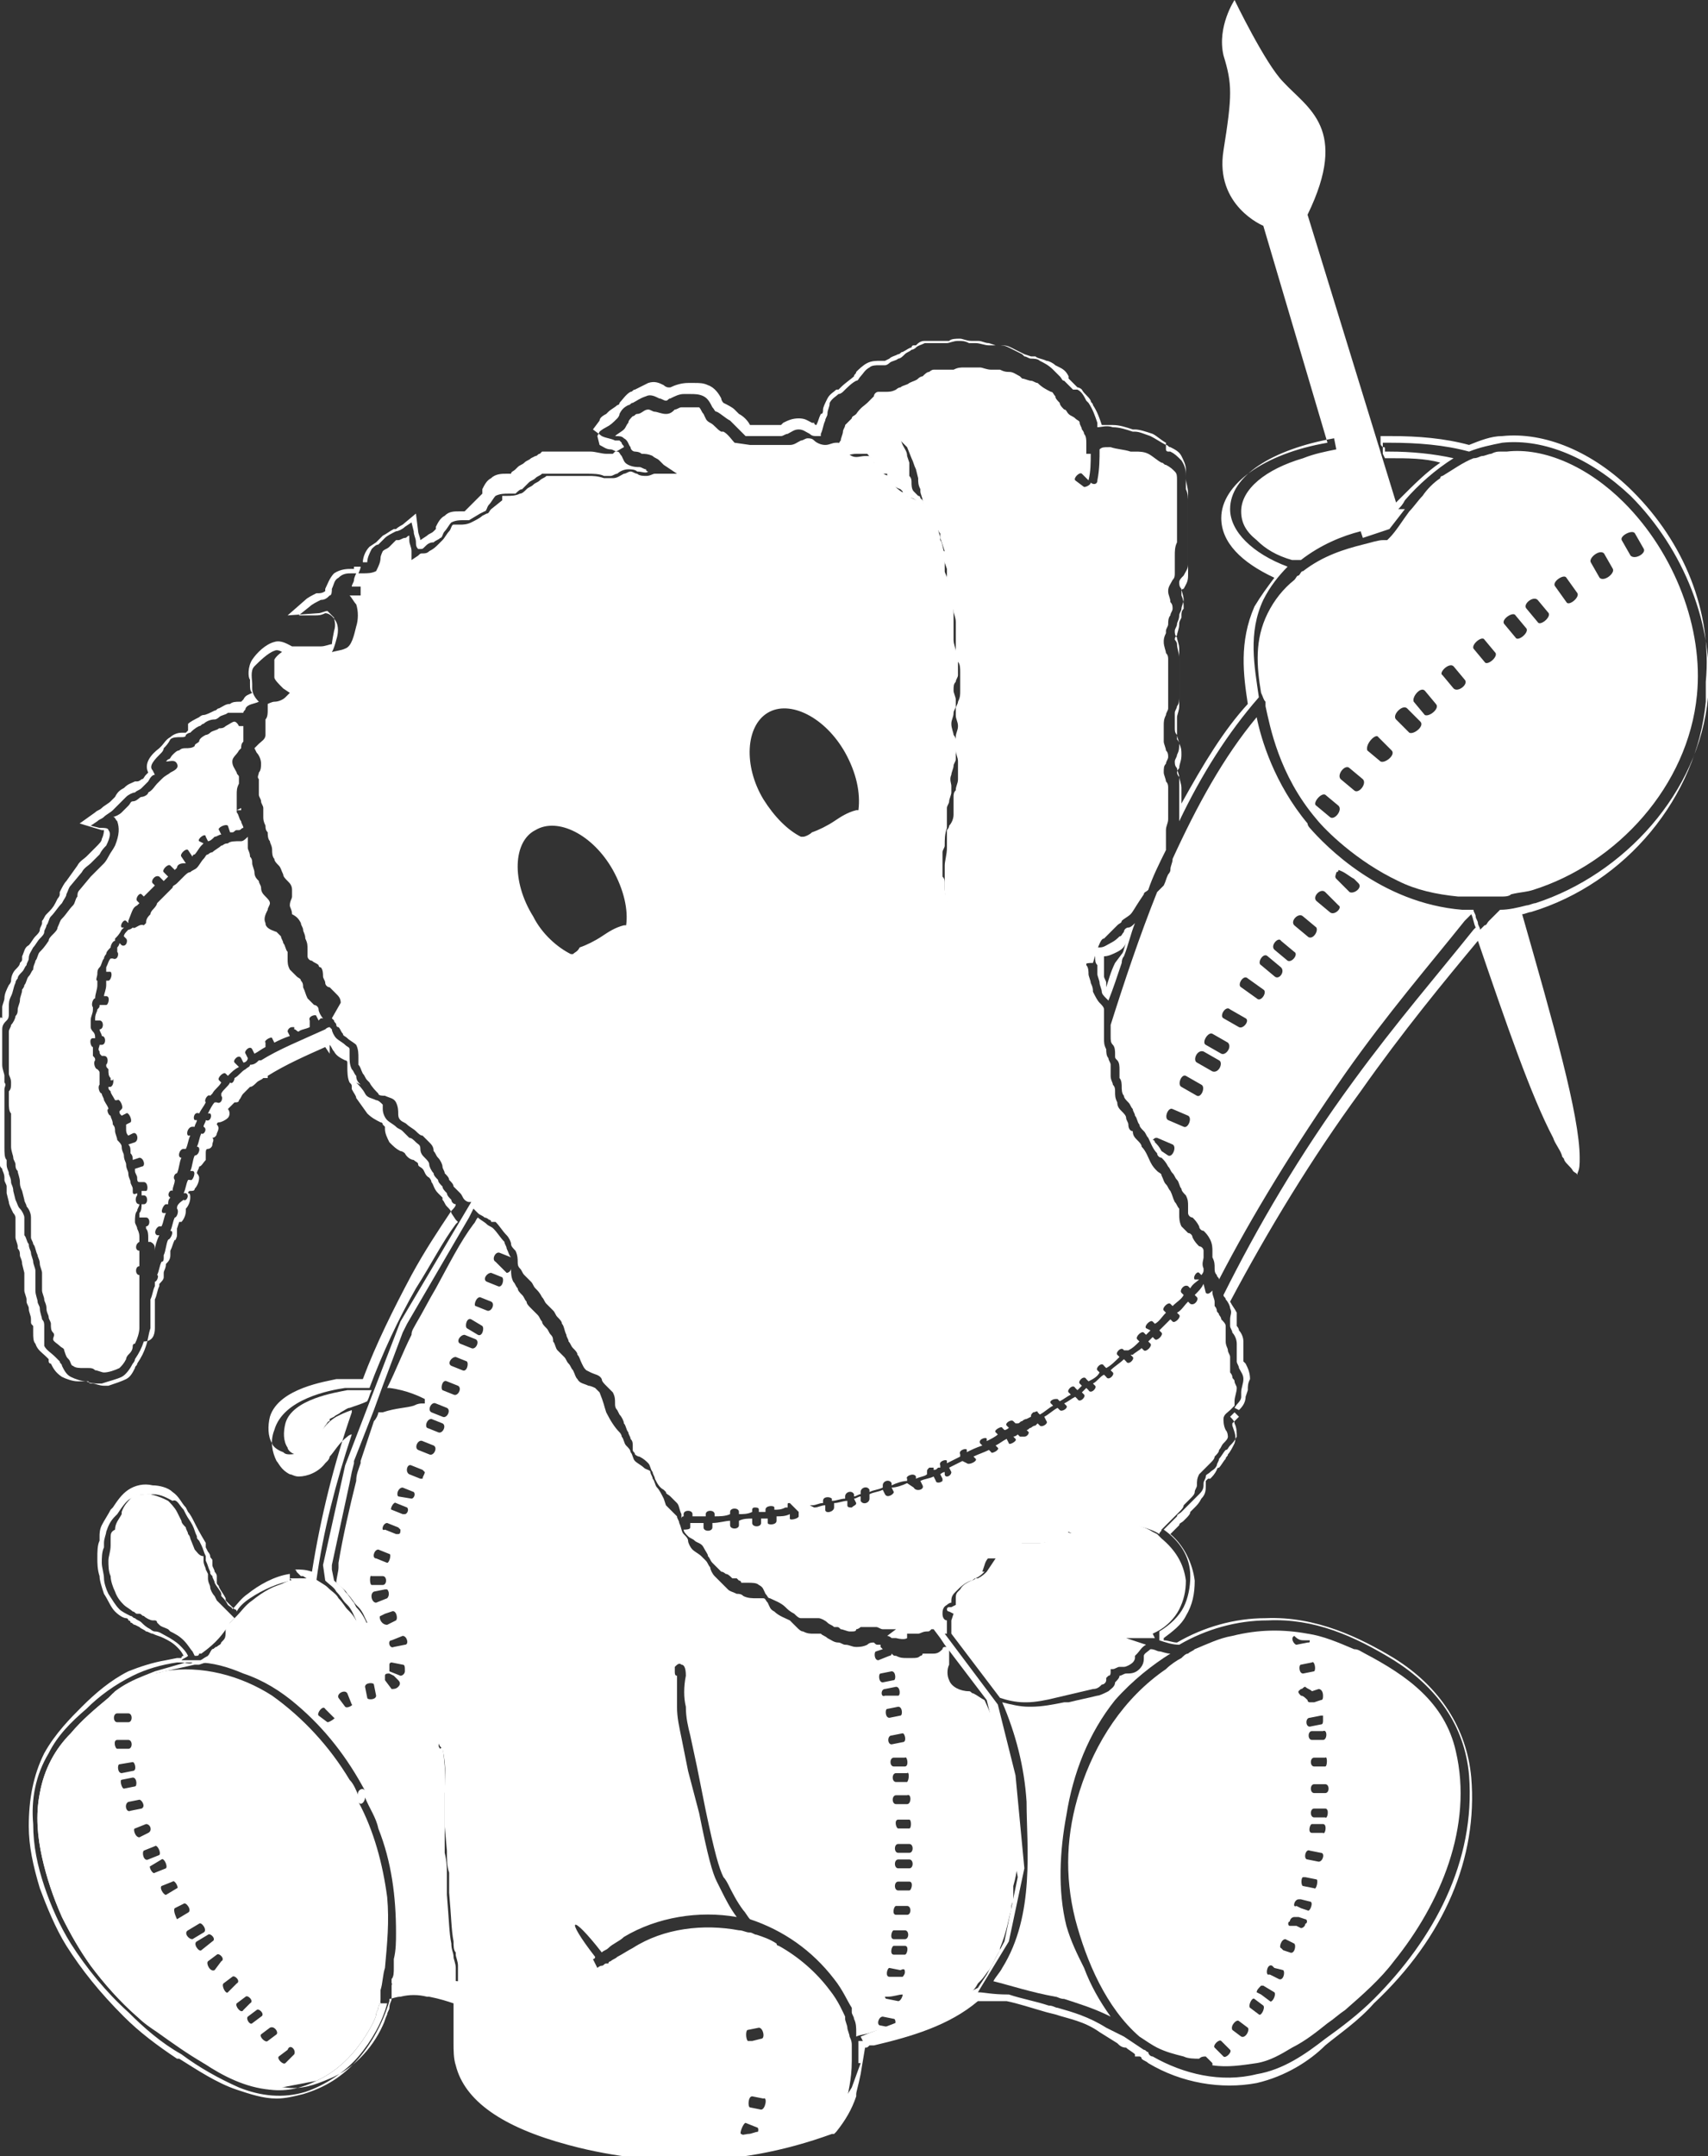 <?xml version="1.0" encoding="utf-8"?>
<!-- Generator: Adobe Illustrator 28.0.0, SVG Export Plug-In . SVG Version: 6.00 Build 0)  -->
<svg version="1.1" id="Layer_2_00000139979131323088650430000008537398985334967439_"
	 xmlns="http://www.w3.org/2000/svg" xmlns:xlink="http://www.w3.org/1999/xlink" x="0px" y="0px" viewBox="0 0 77.2 97.4"
	 style="enable-background:new 0 0 77.2 97.4;" xml:space="preserve">
<rect x="0" y="0" width="77.2" height="97.4" fill="#333333" stroke="none"/>
<style type="text/css">
	.st0{display:none;fill:#FFFFFF;stroke:#FFFFFF;stroke-miterlimit:10;}
	.st1{display:none;}
	.st2{display:inline;fill:#FFFFFF;}
	.st3{display:inline;fill:#231F20;}
	.st4{display:inline;}
	.st5{fill:#231F20;}
	.st6{fill:#FFFFFF;}
</style>
<rect x="-20.7" y="-12.3" class="st0" width="118.6" height="125.7"/>
<g id="Layer_3" class="st1">
	<path class="st2" d="M5.3,77.4h0.5c0.2,0,0.2,0.4,0,0.4l-0.5,0C5.1,77.8,5.1,77.4,5.3,77.4z"/>
	<path class="st2" d="M5.8,78.5c0.2,0,0.2,0.4,0,0.4L5.3,79c-0.2,0-0.2-0.4,0-0.4L5.8,78.5z"/>
	<path class="st2" d="M6,79.6C6.1,79.6,6.2,80,6,80l-0.5,0.1c-0.2,0-0.2-0.4-0.1-0.4L6,79.6z"/>
	<path class="st2" d="M6.1,80.3c0.2,0,0.2,0.4,0.1,0.4l-0.5,0.1c-0.2,0-0.2-0.4-0.1-0.4L6.1,80.3z"/>
	<path class="st2" d="M6.3,90.9l-0.5-0.3l-2.7-2.7l-1-2.2l-0.6-3.5L2,79.9l1.8-2.6l1.4-0.7C5,76.6,5,76.6,4.9,76.7
		c-0.6,0.5-1.2,1-1.7,1.6C2.5,79,2,79.9,1.8,81c-0.2,1-0.1,2,0.1,2.9c0.2,0.9,0.5,1.8,0.9,2.7c0.4,0.8,0.8,1.5,1.3,2.2
		C4.8,89.5,5.5,90.3,6.3,90.9z"/>
	<path class="st2" d="M5.8,81.4l0.5-0.1c0.1,0,0.3,0.3,0.1,0.4l-0.5,0.1C5.7,81.9,5.6,81.5,5.8,81.4z"/>
	<path class="st2" d="M6.8,82.8L6.3,83C6.1,83,6,82.6,6.1,82.6l0.5-0.2C6.8,82.4,6.9,82.7,6.8,82.8z"/>
	<path class="st2" d="M7.2,83.8L6.7,84c-0.2,0.1-0.3-0.3-0.2-0.4L7,83.4C7.2,83.3,7.3,83.7,7.2,83.8z"/>
	<path class="st2" d="M7.5,84.4L7,84.6c-0.2,0.1-0.3-0.3-0.2-0.4L7.3,84C7.4,84,7.6,84.3,7.5,84.4z"/>
	<path class="st2" d="M8,85.3l-0.5,0.3c-0.1,0.1-0.3-0.3-0.2-0.4L7.8,85C7.9,84.9,8.1,85.2,8,85.3z"/>
	<path class="st2" d="M8.6,86.3l-0.5,0.3c-0.1,0.1-0.3-0.3-0.2-0.4L8.3,86C8.5,85.9,8.7,86.2,8.6,86.3z"/>
	<path class="st2" d="M9.1,87.3l-0.5,0.3c-0.1,0.1-0.4-0.3-0.2-0.3l0.5-0.3C9.1,86.8,9.3,87.2,9.1,87.3z"/>
	<path class="st2" d="M9.5,87.8l-0.4,0.3c-0.1,0.1-0.4-0.3-0.2-0.4l0.5-0.3C9.4,87.4,9.7,87.8,9.5,87.8z"/>
	<path class="st2" d="M10.1,88.7L9.7,89c-0.1,0.1-0.4-0.2-0.2-0.3l0.4-0.3C10,88.3,10.2,88.6,10.1,88.7z"/>
	<path class="st2" d="M10.8,89.7L10.3,90c-0.1,0.1-0.4-0.2-0.2-0.3l0.4-0.3C10.7,89.2,10.9,89.6,10.8,89.7z"/>
	<path class="st2" d="M11.4,90.5L11,90.8c-0.1,0.1-0.4-0.2-0.2-0.3l0.4-0.3C11.3,90.1,11.5,90.4,11.4,90.5z"/>
	<path class="st2" d="M11.9,91.1l-0.4,0.3c-0.1,0.1-0.4-0.2-0.3-0.3l0.4-0.3h0C11.7,90.7,12,91,11.9,91.1z"/>
	<path class="st2" d="M12.5,91.9l-0.4,0.3c-0.1,0.1-0.4-0.2-0.3-0.3l0.4-0.3C12.4,91.5,12.6,91.8,12.5,91.9z"/>
	<path class="st2" d="M13.3,92.8l-0.4,0.4c-0.1,0.1-0.4-0.2-0.3-0.3l0.4-0.3C13.1,92.3,13.4,92.6,13.3,92.8z"/>
	<path class="st2" d="M14.8,77.8l-0.4-0.3c-0.1-0.1,0.2-0.5,0.3-0.3l0.4,0.4C15.2,77.6,14.9,77.8,14.8,77.8z"/>
	<path class="st2" d="M15.6,77.1l-0.3-0.4c-0.1-0.2,0.3-0.4,0.4-0.2l0.2,0.5C16,77,15.7,77.2,15.6,77.1z"/>
	<path class="st2" d="M13.7,71.3c0.5,0.1,1.2,0.3,1.2,0.3v0c0.2,0.2,0.4,0.3,0.5,0.5c0.2,0.2,0.3,0.4,0.4,0.5l0.1,0.1
		c0.2,0.2,0.3,0.5,0.4,0.7l-0.4,0.1c-0.1-0.2-0.2-0.4-0.4-0.6l-0.1-0.1c-0.1-0.1-0.2-0.3-0.4-0.5c-0.1-0.2-0.3-0.3-0.5-0.5
		c-0.1-0.1-0.3-0.2-0.6-0.4c-0.1,0-0.1,0-0.2,0C13.8,71.5,13.7,71.4,13.7,71.3z"/>
	<path class="st2" d="M13.8,71.6L13.8,71.6c-0.1,0-0.1,0-0.1,0c0,0-0.1,0-0.1,0c0,0-0.1,0-0.1,0c0,0,0,0,0,0c0,0-0.1,0-0.1,0h0
		c-0.6,0.1-1.1,0.4-1.6,0.8c-0.3,0.2-0.5,0.5-0.7,0.7c-0.1,0.1-0.1,0.1-0.2,0.2c-0.1,0.1-0.2,0.2-0.3,0.3C10.2,74,10.2,74,10,74.2
		c0,0.1-0.1,0.1-0.2,0.2c-0.1,0-0.1,0.1-0.2,0.1c-0.1,0.1-0.1,0.2-0.2,0.3h0c-0.2,0.1-0.3,0.2-0.5,0.3h0l1.1-1.3l1.3-1.8
		c0,0,0,0,0,0c0.2-0.1,1.5-0.7,1.8-0.7c0,0,0.1,0,0.2,0c0.1,0,0.2,0,0.3,0.1l0,0c0,0,0,0,0,0.1c0,0,0,0,0,0l0,0c0,0,0,0,0,0v0
		c0,0,0,0,0,0l0,0C13.8,71.5,13.8,71.5,13.8,71.6C13.8,71.5,13.8,71.5,13.8,71.6L13.8,71.6C13.8,71.5,13.8,71.6,13.8,71.6z"/>
	<path class="st2" d="M16.9,76.1l0.1,0.5c0,0.2-0.4,0.2-0.4,0.1l-0.1-0.5C16.5,76,16.9,75.9,16.9,76.1z"/>
	<path class="st2" d="M16.8,71.2l0.5,0c0.2,0,0.2,0.4,0,0.4l-0.5,0C16.7,71.6,16.7,71.1,16.8,71.2z"/>
	<path class="st2" d="M17.4,72.2L17,72.4c-0.2,0-0.3-0.4-0.1-0.4l0.5-0.1c0,0,0,0,0.1,0C17.6,71.9,17.6,72.2,17.4,72.2L17.4,72.2z"
		/>
	<path class="st2" d="M17.1,70l0.5,0.2c0.1,0,0,0.4-0.1,0.4L17,70.4C16.8,70.4,16.9,70,17.1,70z"/>
	<path class="st2" d="M17.2,73l0.2-0.1l0.3-0.1c0.2-0.1,0.3,0.3,0.2,0.4l-0.4,0.2l0,0C17.2,73.4,17.1,73,17.2,73z"/>
	<path class="st2" d="M17.4,75.9c0-0.1,0-0.1,0-0.2c0-0.1,0.1-0.1,0.2-0.1l0.2,0.1l0.2,0.2c0.1,0,0,0.2-0.1,0.3l0,0
		c-0.1,0.1-0.2,0.1-0.2,0.1L17.4,75.9z"/>
	<path class="st2" d="M17.5,68.8l0.5,0.2h0c0,0,0,0,0.1,0.1c0,0.1,0,0.2-0.1,0.2c0,0-0.1,0-0.1,0l-0.5-0.2
		C17.2,69.2,17.3,68.8,17.5,68.8z"/>
	<path class="st2" d="M17.7,74.1l0.5-0.2c0.2,0,0.3,0.4,0.1,0.4l-0.5,0.1C17.6,74.5,17.5,74.1,17.7,74.1z"/>
	<path class="st2" d="M18.2,75.6l-0.5-0.2c0,0-0.1-0.1-0.1-0.1c0,0,0-0.1,0-0.1c0-0.1,0.1-0.1,0.1-0.1l0.5,0.1
		c0.1,0,0.1,0.1,0.1,0.3C18.3,75.5,18.2,75.6,18.2,75.6z"/>
	<path class="st2" d="M17.9,67.9l0.5,0.2c0,0,0,0,0,0c0.1,0.1,0,0.3-0.1,0.3c0,0-0.1,0-0.1,0l-0.5-0.2
		C17.6,68.2,17.8,67.8,17.9,67.9z"/>
	<path class="st2" d="M18.2,67.2l0.5,0.2c0,0,0,0,0,0c0.1,0.1,0,0.3-0.1,0.3c0,0,0,0,0,0L18,67.6C17.9,67.5,18,67.2,18.2,67.2z"/>
	<path class="st2" d="M18.6,66.2l0.5,0.2c0,0,0.1,0.1,0.1,0.1c0,0.1-0.1,0.2-0.1,0.3c0,0-0.1,0-0.1,0l-0.5-0.2
		C18.3,66.5,18.4,66.1,18.6,66.2z"/>
	<path class="st2" d="M19.1,65.1l0.5,0.2c0.2,0.1,0,0.5-0.2,0.4l-0.5-0.2C18.7,65.4,18.9,65,19.1,65.1z"/>
	<path class="st2" d="M19.5,64.1l0.5,0.2c0.2,0.1,0,0.5-0.2,0.4l-0.5-0.2C19.1,64.4,19.3,64,19.5,64.1z"/>
	<path class="st2" d="M19.7,63.4l0.5,0.2c0.1,0.1,0,0.4-0.2,0.4l-0.5-0.2C19.4,63.8,19.6,63.4,19.7,63.4z"/>
	<path class="st2" d="M20.1,62.4l0.5,0.2c0.2,0.1,0,0.5-0.2,0.4L20,62.8C19.8,62.7,20,62.3,20.1,62.4z"/>
	<path class="st2" d="M20.6,61.3l0.5,0.2c0.1,0.1,0,0.5-0.2,0.4l-0.5-0.2C20.3,61.6,20.5,61.2,20.6,61.3z"/>
	<path class="st2" d="M21,60.3l0.5,0.2c0.2,0.1,0,0.5-0.2,0.4l-0.5-0.2C20.7,60.6,20.8,60.3,21,60.3z"/>
	<path class="st2" d="M21.3,59.7l0.5,0.2c0.1,0.1,0,0.5-0.2,0.4L21.1,60C21,60,21.1,59.6,21.3,59.7z"/>
	<path class="st2" d="M21.7,58.6l0.5,0.2c0.2,0.1,0,0.5-0.2,0.4L21.5,59C21.4,59,21.5,58.6,21.7,58.6z"/>
	<path class="st2" d="M33.7,95.9l0.5,0.2c0.2,0,0,0.6-0.2,0.5l-0.5-0.2C33.4,96.4,33.6,95.9,33.7,95.9z"/>
	<path class="st2" d="M34.4,92.1L34,92.2h-0.1c0,0-0.1,0-0.1,0c-0.1-0.1-0.2-0.4,0-0.5l0.5-0.1C34.5,91.5,34.6,92.1,34.4,92.1z"/>
	<path class="st2" d="M34,94.6l0.5,0.1c0.2,0,0.1,0.6-0.1,0.6l-0.5-0.1C33.8,95.1,33.8,94.6,34,94.6z"/>
	<path class="st2" d="M37.5,95.8l-1.9,0.7l-3.1,0.8l-5.7-0.5L23,95.4L21,93.3L21,92.4l0-0.5l-0.1-1.5L19.5,90l-0.6-0.2L18.1,90
		c-0.2,0-0.4,0.1-0.5,0.1c0,0,0,0-0.1,0l-0.1,0.2l-0.8,1.9L15,93.8l-0.6,0.1c1.1-0.5,1.9-1.4,2.5-2.5c0.1-0.2,0.2-0.4,0.2-0.5
		c0-0.1,0.1-0.2,0.1-0.3c0-0.1,0.1-0.2,0.1-0.4l0,0l0,0c0-0.1,0-0.1,0-0.2c0,0,0-0.1,0-0.1c0,0,0-0.1,0-0.1c0,0,0,0,0,0
		c0-0.1,0-0.1,0.1-0.2l0.1-0.2h0.2c0,0,0.1,0,0.1,0c0,0.1,0,0.2,0,0.2c0.8,0,1.3,0.1,1.6,0.1c0.1,0,0.3,0,0.5,0
		c0.3,0,0.5,0.1,0.8,0.2c0-0.2,0-0.3,0-0.5c0-0.2,0-0.3,0-0.4v-0.1c0-0.2-0.1-0.4-0.1-0.5c0-0.2-0.1-0.3-0.1-0.6
		c-0.1-0.5-0.1-1-0.2-2.2c0-0.2,0-0.5,0-0.9v0c0-0.3,0-0.6-0.1-1c0-0.2,0-0.4,0-0.6v0c0-0.6,0-1.1,0-1.3v-0.1c0-0.3,0-0.7,0-0.7
		c0,0,0.1-0.8-0.1-2.1c0,0,0,0,0,0l-0.1,0.1c-0.1-0.1-0.1-0.2,0-0.3c0.1-0.1,0.2-0.2,0.3-0.1c0.1,0.1,0.2,0.2,0.2,0.3
		c0,0.1,0,0.2,0.1,0.4c0.2,1.2,0.1,1.9,0.1,1.9c0,0,0,0.2,0,0.7v0.1c0,0.3,0,1,0.1,1.9c0,0.2,0,0.4,0,0.6v0c0,0.6,0.1,1.1,0.1,1.3
		c0,0.1,0,0.3,0,0.4c0,0,0,0.1,0,0.1c0,0.1,0,0.2,0,0.3c0,0.4,0.1,0.9,0.1,1.3c0,0,0,0,0-0.1c0,0.2,0,0.5,0.1,0.7c0,0,0,0,0,0
		c0,0.1,0,0.2,0.1,0.3c0,0.1,0,0.3,0.1,0.6c0,0.2,0.1,0.4,0.1,0.5c0,0.1,0,0.3,0.1,0.5c0,0.1,0,0.1,0,0.2c0,0,0,0,0,0.1
		c0,0.1,0,0.2,0,0.3v0c0,0.3,0.1,0.6,0.1,0.8c0,0.3,0,0.4,0,0.5c0,0,0,0.1,0,0.1c-0.1,0.4,0,0.7,0,1.1c0.4,1.6,2.3,2.5,4.3,3
		c2.2,0.6,4.5,0.7,4.7,0.7h0.1C32.9,97,35.2,96.6,37.5,95.8z"/>
	<path class="st2" d="M40.8,90.1c0,0.1,0,0.3-0.1,0.3l-0.5-0.1c-0.1,0-0.1-0.1-0.1-0.1c0,0,0.1,0,0.1,0h0
		C40.3,90.2,40.5,90.1,40.8,90.1z"/>
	<path class="st2" d="M40.8,89.3l-0.4,0l-0.2,0c-0.2,0-0.1-0.4,0-0.4l0.5,0.1c0.1,0,0.1,0.1,0.1,0.2C40.9,89.2,40.8,89.3,40.8,89.3z
		"/>
	<path class="st2" d="M40.9,88.3l-0.5,0c-0.2,0-0.1-0.4,0-0.4l0.5,0C41.1,87.9,41,88.3,40.9,88.3z"/>
	<path class="st2" d="M40.9,79.8l-0.5,0c-0.2,0-0.2-0.4,0-0.4l0.5,0C41,79.3,41.1,79.8,40.9,79.8z"/>
	<path class="st2" d="M40.9,87.6l-0.5,0c-0.2,0-0.1-0.4,0-0.4l0.5,0C41.1,87.2,41.1,87.6,40.9,87.6z"/>
	<path class="st2" d="M41,80.5l-0.5,0c-0.2,0-0.2-0.4,0-0.4l0.5,0C41.1,80,41.1,80.4,41,80.5z"/>
	<path class="st2" d="M41,86.5l-0.5,0c-0.2,0-0.1-0.4,0-0.4l0.5,0C41.2,86.1,41.2,86.5,41,86.5z"/>
	<path class="st2" d="M41,81.5l-0.5,0c-0.2,0-0.2-0.4,0-0.4l0.5,0C41.2,81,41.2,81.5,41,81.5z"/>
	<path class="st2" d="M41.1,85.4h-0.5c-0.2,0-0.2-0.4,0-0.4l0.5,0C41.3,85,41.2,85.4,41.1,85.4z"/>
	<path class="st2" d="M41.1,82.6l-0.5,0c-0.1,0-0.2-0.4,0-0.4v0h0.5C41.2,82.2,41.2,82.6,41.1,82.6z"/>
	<path class="st2" d="M41.1,83.7h-0.5c-0.2,0-0.2-0.4,0-0.4h0.5C41.3,83.3,41.3,83.7,41.1,83.7z"/>
	<path class="st2" d="M41.1,84.4h-0.5c-0.2,0-0.2-0.4,0-0.4h0.5C41.3,84,41.3,84.4,41.1,84.4z"/>
	<path class="st2" d="M31.2,68.6L31.2,68.6C31.3,68.6,31.3,68.6,31.2,68.6L31.2,68.6z"/>
	<path class="st2" d="M38.8,93.7c0-0.1,0-0.2,0-0.3L38.8,93.7L38.8,93.7z"/>
	<path class="st2" d="M44.3,90.1l-0.1,0.1C44.2,90.2,44.2,90.1,44.3,90.1L44.3,90.1z"/>
</g>
<g id="Layer_2-2">
	<g class="st1">
		<path class="st3" d="M54.7,57.6L54.7,57.6C54.6,57.6,54.6,57.7,54.7,57.6l0,0.2C54.7,57.7,54.7,57.7,54.7,57.6
			C54.7,57.6,54.7,57.6,54.7,57.6z"/>
		<path class="st3" d="M54.8,56.8C54.8,56.8,54.7,56.9,54.8,56.8l0,0.1C54.7,56.9,54.8,56.8,54.8,56.8z"/>
		<path class="st3" d="M54.8,57.3C54.8,57.3,54.8,57.3,54.8,57.3L54.8,57.3C54.8,57.3,54.8,57.3,54.8,57.3L54.8,57.3z"/>
		<path class="st3" d="M54.7,57.2C54.8,57.2,54.8,57.2,54.7,57.2c0,0.1,0,0.1,0,0.1L54.7,57.2C54.8,57.2,54.8,57.2,54.7,57.2z"/>
		<path class="st3" d="M49.8,45.4l0.2-0.1L49.8,45.4C49.8,45.4,49.8,45.4,49.8,45.4z"/>
		<path class="st3" d="M48.8,18.3c-0.1-0.1-0.1-0.2-0.2-0.2l-0.1,0c0,0,0.1,0.1,0.2,0.1C48.7,18.3,48.7,18.3,48.8,18.3z"/>
		<path class="st3" d="M60.6,38.6c-0.3-0.3-0.6-0.5-0.8-0.7C60.1,38.1,60.3,38.3,60.6,38.6z"/>
		<path class="st3" d="M48,84.8c0,0.8,0.1,1.5,0.3,2.2c0.1,0.3,0.2,0.7,0.4,1c-0.2-0.5-0.3-0.9-0.3-1.2C48.2,86.1,48,85.4,48,84.8z"
			/>
		<path class="st3" d="M50.8,91.8l0.1,0.1c0,0,0.1,0.1,0.2,0.1c0,0-0.1,0-0.1-0.1L50.8,91.8z"/>
		<path class="st3" d="M52.8,28.5C52.8,28.4,52.8,28.4,52.8,28.5h-0.2H52.8C52.8,28.5,52.8,28.5,52.8,28.5z"/>
		<path class="st3" d="M54.3,93.3l-0.2,0c-0.3,0-0.5-0.1-0.7-0.1c-0.3-0.1-0.6-0.2-1-0.3c0.6,0.4,1.3,0.6,2,0.7l0.1-0.2L54.3,93.3
			L54.3,93.3z"/>
		<path class="st3" d="M51.9,75.7c-0.5,0.4-1,0.9-1.4,1.3c-0.8,0.9-1.3,2-1.7,3.4C49.4,78.5,50.5,76.8,51.9,75.7z"/>
		<path class="st3" d="M44.9,89.9L44.9,89.9c0.2,0,0.4,0,0.7,0c-0.2-0.1-0.4-0.1-0.6-0.2L44.9,89.9z"/>
		<path class="st3" d="M59.3,37.2c-0.2-0.2-0.3-0.4-0.4-0.5C58.9,36.9,59.1,37,59.3,37.2L59.3,37.2c0.1,0.2,0.2,0.2,0.3,0.3
			C59.5,37.5,59.4,37.4,59.3,37.2L59.3,37.2z"/>
		<polygon class="st3" points="55.2,58.8 55.2,58.7 55.2,58.8 		"/>
		<path class="st3" d="M50.8,43.7c-0.2,0.4-0.3,0.8-0.4,1.2l-0.3,0.9L50,45.7v0.1c0,0,0,0.1,0,0.2v0.4l0,0c0.3-1.1,0.7-2.1,1-3
			L50.8,43.7z"/>
		<polygon class="st3" points="4.3,47.8 4.3,47.8 4.3,47.8 		"/>
		<path class="st3" d="M37.7,19.9L37.7,19.9l-0.1,0L37.7,19.9c0,0.1,0,0.1,0.1,0.1l0.1,0l0,0C37.7,20,37.7,19.9,37.7,19.9z"/>
		<path class="st3" d="M12.3,41.6c0-0.1,0-0.1-0.1-0.2C12.2,41.5,12.2,41.6,12.3,41.6c-0.1,0.1,0,0.1,0,0.1
			C12.3,41.7,12.3,41.7,12.3,41.6z"/>
		<path class="st3" d="M13.4,46.7l0.1,0.1c0,0,0,0,0.1,0L13.4,46.7C13.4,46.7,13.4,46.7,13.4,46.7z"/>
		<polygon class="st3" points="4.3,45.2 4.3,45.1 4.2,45.1 		"/>
		<path class="st3" d="M49.3,19.7L49.3,19.7l0-0.2c0,0,0-0.1,0-0.1c0-0.1-0.1-0.2-0.1-0.3c0.1,0.1,0.1,0.3,0.1,0.5
			C49.3,19.6,49.3,19.7,49.3,19.7z"/>
		<path class="st3" d="M52,40.3L52,40.3c-0.1,0.1-0.1,0.2-0.2,0.2l-0.2,0.3c-0.1,0.1-0.1,0.2-0.2,0.3l0.4-0.4l-0.4,1.1
			c-0.1,0.2-0.1,0.4-0.2,0.5C51.6,41.7,51.8,41,52,40.3l0.1-0.1c0.1-0.1,0.2-0.2,0.2-0.2c0-0.1,0.1-0.2,0.1-0.3l0.1-0.3
			c0.1-0.2,0.1-0.3,0.1-0.4c0.3-0.6,0.6-1.2,0.9-1.8c-0.1,0.2-0.2,0.4-0.3,0.6l-0.5,1.1C52.5,39.3,52.3,39.8,52,40.3z"/>
		<path class="st3" d="M11.2,33.6c0,0,0-0.1,0-0.1C11.1,33.5,11.1,33.6,11.2,33.6C11.1,33.6,11.1,33.6,11.2,33.6z"/>
		<path class="st3" d="M13.4,29.8c0.1,0,0.2,0,0.2,0C13.5,29.8,13.4,29.8,13.4,29.8C13.4,29.8,13.4,29.8,13.4,29.8z"/>
		<path class="st3" d="M22.2,22.6L22.2,22.6c0,0.1,0,0.1,0,0.1l0.3-0.2l-0.1-0.1C22.2,22.5,22.2,22.6,22.2,22.6z"/>
		<path class="st3" d="M11.2,37.4L11.2,37.4L11.2,37.4C11.2,37.4,11.2,37.4,11.2,37.4z"/>
		<path class="st3" d="M6.5,56.4l0,0.1c0,0,0,0.1,0,0.1c0,0,0,0.1,0,0.1c0,0.1,0,0.2,0,0.2l0,0.1c0,0,0,0,0,0.1l0.1,0.3l-0.1,0
			l0.1,0.2v0.1c0,0,0,0.1,0,0.1l0,0l0,0.1c0,0.1,0,0.2,0,0.3c0,0.1,0,0.1,0,0.2c0.1-0.2,0.1-0.3,0.2-0.5l0-0.1c0,0,0-0.1,0-0.1
			l0-0.1l0,0l0.1-0.2C6.9,57.3,7,57.2,7,57l0.1-0.2l0,0l0.1-0.2c0,0,0,0,0,0l-0.3-0.1H6.5z"/>
		<path class="st3" d="M14.8,27.1c-0.1,0-0.2,0.1-0.3,0.1c0,0,0.1,0,0.2-0.1L14.8,27.1l0.1,0L14.8,27.1
			C14.9,27.1,14.9,27.1,14.8,27.1z"/>
		<path class="st3" d="M15.2,27L15.2,27C15.2,27,15.2,27,15.2,27L15.2,27z"/>
		<path class="st3" d="M4.7,37.1L4.7,37.1L4.7,37.1C4.7,37.1,4.7,37.1,4.7,37.1z"/>
		<path class="st3" d="M14.4,71.5C14.4,71.5,14.4,71.5,14.4,71.5c-0.1,0-0.1,0-0.1,0c0,0,0,0,0,0h0c0.1,0.1,0.3,0.2,0.3,0.2l0-0.1
			L14.4,71.5z"/>
		<path class="st3" d="M15.5,64c-0.1,0.1-0.2,0.1-0.3,0.2l-0.2,0.2l0,0.1c-0.1,0-0.1,0.1-0.2,0.2c0,0.1-0.1,0.1-0.1,0.2
			C14.9,64.6,15.2,64.3,15.5,64c0.2-0.1,0.4-0.2,0.8-0.3l0.3-0.1l0-0.1c-0.2,0.1-0.5,0.2-0.7,0.3C15.8,63.8,15.7,63.9,15.5,64z"/>
		<path class="st3" d="M7.6,34.7c0.1,0,0.2-0.1,0.2-0.1C7.8,34.6,7.7,34.6,7.6,34.7l-0.5,0L7.2,35C7.4,34.9,7.5,34.8,7.6,34.7z"/>
		<path class="st3" d="M27.2,39.4c0.1,0.2,0.2,0.3,0.3,0.5c0.2,0.4,0.3,0.8,0.3,1.2c0,0.1,0.2,0.2,0.2,0c0-0.2,0-0.4,0-0.6
			c0-0.2-0.2-0.4-0.3-0.6c-0.1-0.2-0.2-0.4-0.4-0.6c-0.1-0.1-0.1-0.2-0.2-0.3c-0.1-0.1-0.1-0.2-0.2-0.2c-0.1,0-0.1,0.1-0.1,0.1v0
			c0,0.1,0.1,0.1,0.1,0.2C27,39.2,27.1,39.3,27.2,39.4z"/>
		<path class="st3" d="M37.6,34.1c0.1,0.2,0.2,0.3,0.3,0.5c0.2,0.4,0.3,0.8,0.3,1.2c0,0.1,0.2,0.2,0.2,0c0-0.2,0-0.4,0-0.7
			c0-0.2-0.2-0.4-0.3-0.6c-0.1-0.2-0.2-0.4-0.4-0.6c-0.1-0.1-0.1-0.2-0.2-0.3c-0.1-0.1-0.1-0.2-0.2-0.2c-0.1,0-0.1,0.1-0.1,0.1v0
			c0,0.1,0.1,0.1,0.2,0.2C37.5,34,37.5,34,37.6,34.1z"/>
		<polygon class="st3" points="66.8,41.8 66.8,41.8 66.8,41.8 		"/>
		<path class="st3" d="M40.4,79.8l0.5,0c0.2,0,0.1-0.4,0-0.4l-0.5,0C40.2,79.4,40.2,79.8,40.4,79.8z"/>
		<path class="st3" d="M40.4,80.1c-0.2,0-0.1,0.4,0,0.4l0.5,0c0.2,0,0.1-0.4,0-0.4L40.4,80.1z"/>
		<path class="st3" d="M40.5,81.1c-0.2,0-0.1,0.4,0,0.4l0.5,0c0.2,0,0.2-0.4,0-0.4L40.5,81.1z"/>
		<path class="st3" d="M40.5,82.2L40.5,82.2c-0.2,0-0.1,0.4,0,0.4l0.5,0c0.2,0,0.1-0.4,0-0.4H40.5z"/>
		<path class="st3" d="M41.1,83.3h-0.5c-0.2,0-0.2,0.4,0,0.4h0.5C41.3,83.7,41.3,83.3,41.1,83.3z"/>
		<path class="st3" d="M41.1,84h-0.5c-0.2,0-0.2,0.4,0,0.4h0.5C41.3,84.4,41.3,84,41.1,84z"/>
		<path class="st3" d="M41.1,85l-0.5,0c-0.2,0-0.2,0.4,0,0.4h0.5C41.2,85.4,41.3,85,41.1,85z"/>
		<path class="st3" d="M41,86.1l-0.5,0c-0.2,0-0.2,0.4,0,0.4l0.5,0C41.2,86.5,41.2,86.1,41,86.1z"/>
		<path class="st3" d="M41,87.2l-0.5,0c-0.2,0-0.2,0.4,0,0.4l0.5,0C41.1,87.6,41.1,87.2,41,87.2z"/>
		<path class="st3" d="M40.3,88.2l0.5,0c0.2,0,0.2-0.4,0-0.4l-0.5,0C40.2,87.8,40.2,88.2,40.3,88.2z"/>
		<path class="st3" d="M40.2,89.2l0.2,0l0.4,0c0.1,0,0.1-0.1,0.1-0.2c0-0.1,0-0.2-0.1-0.2l-0.5-0.1C40.1,88.8,40.1,89.2,40.2,89.2z"
			/>
		<path class="st3" d="M40.1,90.3l0.5,0.1c0.1,0,0.2-0.2,0.1-0.3c-0.2,0-0.4,0-0.7,0.1h0c0,0-0.1,0-0.1,0C40,90.3,40,90.3,40.1,90.3
			z"/>
	</g>
	<g class="st1">
		<path class="st3" d="M34,96.6l-0.5-0.2c-0.1-0.1,0-0.5,0.2-0.5l0.5,0.2C34.4,96.1,34.2,96.7,34,96.6z"/>
		<path class="st3" d="M34.4,95.3l-0.5-0.1c-0.1,0-0.1-0.5,0.1-0.5l0.5,0.1C34.7,94.7,34.6,95.3,34.4,95.3z"/>
		<path class="st3" d="M34.4,92.1L34,92.2h-0.1c0,0-0.1,0-0.1,0c-0.1-0.1-0.2-0.4,0-0.5l0.5-0.1C34.5,91.5,34.6,92.1,34.4,92.1z"/>
		<path class="st3" d="M59.7,76.5c0,0.1,0,0.2-0.1,0.2l-0.3,0.1l-0.2,0h0c0,0-0.1,0-0.1-0.1c-0.1-0.1-0.2-0.2-0.3-0.2c0,0,0,0,0,0
			c0,0,0.1-0.1,0.1-0.1c0,0,0,0,0.1-0.1c0.1,0,0.1-0.1,0.2-0.1c0.1,0.1,0.2,0.1,0.3,0.2l0.3-0.1C59.6,76.3,59.7,76.4,59.7,76.5z"/>
		<path class="st3" d="M22,59.2L21.5,59c-0.2-0.1,0-0.4,0.2-0.4l0.5,0.2C22.3,58.9,22.2,59.3,22,59.2z"/>
		<path class="st3" d="M21.6,60.3L21.1,60c-0.1-0.1,0-0.5,0.2-0.4l0.5,0.2C21.9,59.9,21.8,60.3,21.6,60.3z"/>
		<path class="st3" d="M21.3,60.9l-0.5-0.2c-0.2-0.1,0-0.4,0.2-0.4l0.5,0.2C21.6,60.6,21.5,61,21.3,60.9z"/>
		<path class="st3" d="M20.9,61.9l-0.5-0.2c-0.2-0.1,0-0.4,0.2-0.4l0.5,0.2C21.2,61.6,21.1,62,20.9,61.9z"/>
		<path class="st3" d="M20.5,63L20,62.8c-0.1-0.1,0-0.5,0.2-0.4l0.5,0.2C20.8,62.7,20.6,63.1,20.5,63z"/>
		<path class="st3" d="M20,64l-0.5-0.2c-0.2-0.1,0-0.5,0.2-0.4l0.5,0.2C20.4,63.7,20.2,64.1,20,64z"/>
		<path class="st3" d="M19.8,64.7l-0.5-0.2c-0.1-0.1,0-0.4,0.2-0.4l0.5,0.2C20.1,64.4,19.9,64.8,19.8,64.7z"/>
		<path class="st3" d="M19.4,65.7l-0.5-0.2c-0.2-0.1,0-0.5,0.2-0.4l0.5,0.2C19.7,65.3,19.5,65.7,19.4,65.7z"/>
		<path class="st3" d="M19.2,66.5c0,0.1-0.1,0.2-0.1,0.3c0,0-0.1,0-0.1,0l-0.5-0.2c-0.2-0.1,0-0.5,0.2-0.4l0.5,0.2
			C19.1,66.4,19.1,66.5,19.2,66.5z"/>
		<path class="st3" d="M18.5,67.8C18.5,67.8,18.5,67.8,18.5,67.8L18,67.6c-0.2-0.1,0-0.5,0.2-0.4l0.5,0.2c0,0,0,0,0,0
			C18.8,67.6,18.7,67.8,18.5,67.8z"/>
		<path class="st3" d="M18.3,68.5C18.3,68.5,18.2,68.5,18.3,68.5l-0.5-0.2c-0.1-0.1,0-0.5,0.2-0.4l0.5,0.2c0,0,0,0,0,0
			C18.5,68.2,18.4,68.5,18.3,68.5z"/>
		<path class="st3" d="M18.1,69.1c0,0.1,0,0.2-0.1,0.2c0,0-0.1,0-0.1,0l-0.5-0.2c-0.2-0.1,0-0.5,0.2-0.4L18.1,69.1L18.1,69.1
			C18,69.1,18,69.1,18.1,69.1z"/>
		<path class="st3" d="M17.5,70.5L17,70.4c-0.2,0-0.1-0.5,0.1-0.4l0.5,0.2C17.7,70.2,17.6,70.6,17.5,70.5z"/>
		<path class="st3" d="M17.4,71.6l-0.5,0c-0.2,0-0.2-0.5,0-0.5l0.5,0C17.5,71.2,17.5,71.6,17.4,71.6z"/>
		<path class="st3" d="M17.5,72.2L17.5,72.2L17,72.4c-0.2,0-0.3-0.4-0.1-0.4l0.5-0.1c0,0,0,0,0.1,0C17.6,71.9,17.6,72.2,17.5,72.2z"
			/>
		<path class="st3" d="M17.8,73.2l-0.4,0.2l0,0c-0.2,0.1-0.3-0.3-0.2-0.4l0.2-0.1l0.3-0.1C17.8,72.7,18,73.1,17.8,73.2z"/>
		<path class="st3" d="M18.2,74.4l-0.5,0.1c-0.1,0-0.2-0.3-0.1-0.4l0.5-0.2C18.3,73.9,18.4,74.3,18.2,74.4z"/>
		<path class="st3" d="M18.4,75.4c0,0.1-0.1,0.2-0.2,0.2l-0.5-0.2c0,0-0.1-0.1-0.1-0.1c0,0,0-0.1,0-0.1c0-0.1,0.1-0.1,0.1-0.1
			l0.5,0.1C18.4,75.1,18.4,75.3,18.4,75.4z"/>
		<path class="st3" d="M18,76.2L18,76.2c-0.1,0.1-0.2,0.1-0.3,0.1l-0.3-0.4c0-0.1,0-0.1,0-0.2c0-0.1,0.1-0.1,0.2-0.1l0.2,0.1
			l0.2,0.2C18.1,76,18.1,76.1,18,76.2z"/>
		<path class="st3" d="M17,76.6c0,0.2-0.4,0.2-0.4,0.1l-0.1-0.5c0-0.2,0.4-0.2,0.4-0.1L17,76.6z"/>
		<path class="st3" d="M15.9,76.9c0.1,0.1-0.2,0.3-0.3,0.2l-0.3-0.4c-0.1-0.2,0.3-0.4,0.4-0.2L15.9,76.9z"/>
		<path class="st3" d="M14.8,77.8l-0.4-0.3c-0.1-0.1,0.2-0.5,0.3-0.3l0.4,0.4C15.2,77.6,14.9,77.8,14.8,77.8z"/>
		<path class="st3" d="M55.3,92.9l-0.4-0.4c-0.1-0.1,0.2-0.4,0.3-0.3l0.4,0.4C55.7,92.7,55.4,93,55.3,92.9z"/>
		<path class="st3" d="M56.2,92l-0.4-0.3c-0.1-0.1,0.1-0.4,0.3-0.3l0.4,0.3C56.6,91.7,56.3,92,56.2,92z"/>
		<path class="st3" d="M56.9,91l-0.4-0.3h0c-0.1-0.1,0.1-0.5,0.2-0.4l0.4,0.3C57.2,90.7,57,91.1,56.9,91z"/>
		<path class="st3" d="M57.3,90.4l-0.4-0.3c0,0,0-0.1,0-0.1c0-0.1,0.1-0.2,0.2-0.3c0,0,0.1,0,0.1,0l0.5,0.3
			C57.7,90.1,57.4,90.5,57.3,90.4z"/>
		<path class="st3" d="M57.8,89.4l-0.4-0.2l-0.1,0c-0.1-0.1,0-0.5,0.2-0.4l0.1,0.1L58,89C58.2,89.1,58,89.5,57.8,89.4z"/>
		<path class="st3" d="M58.4,88.2l-0.3-0.1L57.9,88c-0.2-0.1,0-0.5,0.2-0.4l0.2,0.1l0.2,0.1C58.7,87.9,58.6,88.3,58.4,88.2z"/>
		<path class="st3" d="M59,87c0,0.1-0.1,0.2-0.2,0.2L58.6,87L58.3,87c-0.1,0-0.1-0.2,0-0.2c0-0.1,0.1-0.2,0.2-0.2l0.2,0.1l0.3,0.1
			C59.1,86.8,59.1,86.9,59,87z"/>
		<path class="st3" d="M59.1,86.4l-0.3-0.1l-0.2-0.1c-0.1-0.1,0-0.5,0.1-0.4l0.1,0l0.4,0.1C59.4,86,59.2,86.5,59.1,86.4z"/>
		<path class="st3" d="M59.4,85.3l-0.5-0.1h0c-0.1,0-0.1-0.4,0-0.4H59v0l0.5,0.1C59.6,84.9,59.5,85.4,59.4,85.3z"/>
		<path class="st3" d="M59.6,84.1L59.1,84c-0.2,0-0.1-0.5,0.1-0.4l0.5,0.1C59.9,83.7,59.8,84.1,59.6,84.1z"/>
		<path class="st3" d="M59.8,82.9l-0.5-0.1c-0.2,0-0.1-0.4,0-0.4l0.5,0C60,82.5,60,82.9,59.8,82.9z"/>
		<path class="st3" d="M59.9,82.1l-0.5,0c-0.2,0-0.1-0.4,0-0.4l0.5,0C60.1,81.7,60,82.2,59.9,82.1z"/>
		<path class="st3" d="M59.9,81h-0.5c-0.2,0-0.2-0.4,0-0.4h0.5C60.1,80.6,60.1,81,59.9,81z"/>
		<path class="st3" d="M59.9,79.8h-0.5c-0.2,0-0.2-0.4,0-0.4l0.5,0C60,79.3,60,79.8,59.9,79.8z"/>
		<path class="st3" d="M59.8,78.6l-0.5,0c-0.2,0-0.2-0.4,0-0.4l0.5,0C60,78.1,60,78.6,59.8,78.6z"/>
		<path class="st3" d="M59.8,77.6L59.8,77.6c0,0.1,0,0.2-0.1,0.2l-0.5,0.1c-0.2,0-0.2-0.4,0-0.4l0.5-0.1h0.1
			C59.8,77.4,59.8,77.5,59.8,77.6z"/>
		<path class="st3" d="M59.4,75.5l-0.5,0.1c-0.2,0-0.2-0.4-0.1-0.4l0.5-0.1C59.4,75,59.5,75.4,59.4,75.5z"/>
		<path class="st3" d="M59.1,74.3l-0.5,0.1c-0.2,0-0.3-0.4-0.1-0.4l0.5-0.1h0C59.2,73.9,59.3,74.3,59.1,74.3z"/>
		<path class="st3" d="M5.8,77.8l-0.5,0c-0.2,0-0.2-0.4,0-0.4h0.5C6,77.4,6,77.8,5.8,77.8z"/>
		<path class="st3" d="M5.9,79L5.3,79c-0.2,0-0.2-0.4,0-0.4l0.5,0C6,78.5,6,78.9,5.9,79z"/>
		<path class="st3" d="M6,80l-0.5,0.1c-0.2,0-0.2-0.4-0.1-0.4L6,79.6C6.1,79.6,6.2,80,6,80z"/>
		<path class="st3" d="M6.1,80.7l-0.5,0.1c-0.2,0-0.2-0.4-0.1-0.4l0.5-0.1C6.2,80.3,6.3,80.7,6.1,80.7z"/>
		<path class="st3" d="M6.4,81.7l-0.5,0.1c-0.2,0-0.3-0.4-0.1-0.4l0.5-0.1C6.4,81.3,6.5,81.6,6.4,81.7z"/>
		<path class="st3" d="M6.8,82.8L6.3,83C6.1,83,6,82.6,6.1,82.6l0.5-0.2C6.8,82.4,6.9,82.7,6.8,82.8z"/>
		<path class="st3" d="M7.2,83.8L6.7,84c-0.2,0.1-0.3-0.3-0.2-0.4L7,83.4C7.2,83.3,7.3,83.7,7.2,83.8z"/>
		<path class="st3" d="M7.5,84.4L7,84.6c-0.2,0.1-0.3-0.3-0.2-0.4L7.3,84C7.4,84,7.6,84.3,7.5,84.4z"/>
		<path class="st3" d="M8,85.3l-0.5,0.3c-0.1,0.1-0.3-0.3-0.2-0.4L7.8,85C7.9,84.9,8.1,85.2,8,85.3z"/>
		<path class="st3" d="M8.6,86.3l-0.5,0.3c-0.1,0.1-0.3-0.3-0.2-0.4L8.3,86C8.5,85.9,8.7,86.2,8.6,86.3z"/>
		<path class="st3" d="M9.1,87.3l-0.5,0.3c-0.1,0.1-0.4-0.3-0.2-0.3l0.5-0.3C9.1,86.8,9.3,87.2,9.1,87.3z"/>
		<path class="st3" d="M9.5,87.8l-0.4,0.3c-0.1,0.1-0.4-0.3-0.2-0.4l0.5-0.3C9.4,87.4,9.7,87.8,9.5,87.8z"/>
		<path class="st3" d="M10.1,88.7L9.7,89c-0.1,0.1-0.4-0.2-0.2-0.3l0.4-0.3C10,88.3,10.2,88.6,10.1,88.7z"/>
		<path class="st3" d="M10.8,89.7L10.3,90c-0.1,0.1-0.4-0.2-0.2-0.3l0.4-0.3C10.7,89.2,10.9,89.6,10.8,89.7z"/>
		<path class="st3" d="M11.4,90.5L11,90.8c-0.1,0.1-0.4-0.2-0.2-0.3l0.4-0.3C11.3,90.1,11.5,90.4,11.4,90.5z"/>
		<path class="st3" d="M11.9,91.1l-0.4,0.3c-0.1,0.1-0.4-0.2-0.3-0.3l0.4-0.3h0C11.7,90.7,12,91,11.9,91.1z"/>
		<path class="st3" d="M12.5,91.9l-0.4,0.3c-0.1,0.1-0.4-0.2-0.3-0.3l0.4-0.3C12.4,91.5,12.6,91.8,12.5,91.9z"/>
		<path class="st3" d="M13.3,92.8l-0.4,0.4c-0.1,0.1-0.4-0.2-0.3-0.3l0.4-0.3C13.1,92.3,13.4,92.6,13.3,92.8z"/>
	</g>
	<g class="st1">
		<g class="st4">
			<path class="st5" d="M61,40.3l-0.6-0.6c-0.2-0.2,0.2-0.5,0.4-0.4l0.5,0.6C61.6,40.1,61.2,40.4,61,40.3z"/>
			<path class="st5" d="M60.1,41.2l-0.6-0.5c-0.2-0.2,0.2-0.6,0.4-0.4l0.6,0.6C60.7,41,60.3,41.4,60.1,41.2z"/>
			<path class="st5" d="M59.1,42.3l-0.6-0.5c-0.2-0.2,0.2-0.6,0.4-0.4l0.6,0.5C59.6,42.1,59.3,42.5,59.1,42.3z"/>
			<path class="st5" d="M58.2,43.4l-0.6-0.5c-0.2-0.2,0.2-0.6,0.3-0.4l0.6,0.5v0C58.7,43.1,58.4,43.5,58.2,43.4z"/>
		</g>
		<g class="st4">
			<path class="st5" d="M57.6,44.1L57,43.6c-0.2-0.1,0.1-0.6,0.3-0.4l0.6,0.5C58.1,43.8,57.8,44.2,57.6,44.1z"/>
			<path class="st5" d="M56.8,45.1l-0.7-0.5c-0.2-0.1,0.1-0.6,0.3-0.4l0.6,0.5h0C57.3,44.9,57,45.3,56.8,45.1z"/>
			<path class="st5" d="M56,46.4L55.3,46c-0.2-0.1,0.1-0.6,0.3-0.4l0.7,0.4C56.5,46.1,56.2,46.5,56,46.4z"/>
			<path class="st5" d="M55.2,47.6l-0.7-0.4c-0.2-0.1,0.1-0.6,0.3-0.5l0.7,0.4C55.7,47.3,55.4,47.7,55.2,47.6z"/>
		</g>
		<g class="st4">
			<path class="st5" d="M54.8,48.4L54.1,48c-0.2-0.1,0-0.6,0.3-0.5l0.7,0.4C55.2,48,55,48.5,54.8,48.4z"/>
			<path class="st5" d="M54.1,49.5l-0.7-0.4c-0.2-0.1,0-0.6,0.2-0.5l0.7,0.4h0C54.6,49.2,54.4,49.6,54.1,49.5z"/>
			<path class="st5" d="M53.5,50.9l-0.7-0.3c-0.2-0.1,0-0.6,0.2-0.5l0.7,0.3C53.9,50.5,53.7,51,53.5,50.9z"/>
			<path class="st5" d="M52.9,52.2l-0.7-0.3c-0.2-0.1,0-0.6,0.2-0.5l0.7,0.3h0C53.3,51.8,53.1,52.3,52.9,52.2z"/>
		</g>
	</g>
	<path class="st6" d="M55.8,64.3c0.1,0.2,0.1,0.4,0.1,0.6c-0.1,0.2-0.2,0.3-0.3,0.4c-0.1,0.1-0.1,0.2-0.2,0.2
		c-0.1,0.1-0.2,0.3-0.3,0.4C55.1,66,55,66.1,55,66.2c-0.1,0.2-0.2,0.2-0.3,0.3c-0.1,0.1-0.2,0.1-0.2,0.2c0,0.1-0.1,0.2-0.1,0.3
		c0,0.2,0,0.3-0.2,0.5c-0.1,0.1-0.2,0.2-0.3,0.3c-0.1,0.1-0.2,0.2-0.2,0.2c-0.1,0.1-0.2,0.2-0.3,0.3c-0.1,0.1-0.2,0.1-0.2,0.2
		c-0.1,0.1-0.2,0.2-0.3,0.3c-0.1,0.1-0.2,0.2-0.2,0.2c0,0-0.1,0.1-0.1,0.1c0.7,0.5,1.2,1.2,1.2,2.1c0,0.5-0.1,1-0.3,1.4
		c-0.2,0.4-0.6,0.8-1.1,1.1c0,0.1,0,0.2,0,0.2v0.2h0c0.3,0.1,0.6,0.2,0.9,0.2c1.2-0.7,2.6-1.1,4-1.1c2.1-0.1,3.9,0.7,5.7,1.8
		c1.9,1.2,3.2,2.9,3.4,5.2c0.3,3.9-1.6,7.4-4.3,10.1c-0.7,0.7-1.5,1.3-2.2,1.8c-0.9,0.7-1.9,1.4-3.1,1.6c-1.6,0.4-3.3,0-4.7-0.8
		c-0.1,0-0.2-0.1-0.2-0.2c-0.1,0-0.1-0.1-0.2-0.1c0,0,0,0,0,0c-0.3-0.2-0.6-0.4-0.9-0.6L50,91.6c-0.8-0.5-1.5-0.7-2.2-0.9
		c-0.1,0-0.2-0.1-0.4-0.1c-0.6-0.2-1.2-0.3-1.8-0.5c-0.8,0-1.1-0.1-1.4-0.1l1.4-2.3l0.7-3.3l-0.4-4.2L45.1,77l-2.4-3.2c0,0,0,0,0,0
		c0,0,0,0,0.1,0c0-0.2,0-0.4,0-0.6c-0.1,0-0.2-0.1-0.2-0.3c0-0.1,0-0.3,0.2-0.4c0,0,0.1-0.1,0.2-0.1c0,0,0-0.1,0-0.1
		c0-0.2,0.1-0.3,0.2-0.4c0,0,0,0,0,0c0.2-0.2,0.4-0.4,0.7-0.5c0.1,0,0.1-0.1,0.2-0.1c0.2-0.1,0.3-0.2,0.4-0.3h-0.1l0.1-0.3
		c0.1-0.4,0.5-0.6,0.9-0.8c0.1,0,0.2-0.1,0.2-0.1c0,0,0,0,0.1,0c0.1,0,0.1,0,0.2,0c0.1,0,0.2,0,0.3-0.1c0.1,0,0.2,0,0.3,0
		c0,0,0,0,0.1,0c0.1,0,0.1,0,0.2,0c0.1,0,0.2,0,0.3,0c0.2,0,0.5-0.1,0.8-0.2c0.1-0.1,0.2-0.1,0.3-0.2l0.1-0.1l0.2,0.1
		c0.3,0.2,1.1,0,1.4-0.4l0.1-0.1h0.1c0.3,0,0.5,0,0.8,0.1c0.1,0,0.2,0,0.2,0c0.1,0,0.2,0,0.2,0c0.4,0.1,0.8,0.2,1.1,0.4
		c0-0.1,0.1-0.1,0.1-0.2c0.1-0.1,0.2-0.2,0.3-0.3c0.1-0.1,0.2-0.2,0.2-0.2c0.1-0.1,0.2-0.2,0.3-0.3c0.1-0.1,0.2-0.2,0.2-0.3
		c0.1-0.1,0.2-0.2,0.3-0.3c0.1-0.1,0.2-0.2,0.2-0.3c0-0.1,0.1-0.2,0.1-0.3c0-0.2,0-0.3,0.1-0.5c0.1-0.1,0.2-0.2,0.3-0.3
		c0.1-0.1,0.2-0.2,0.2-0.2c0.1-0.1,0.2-0.2,0.2-0.3c0.1-0.1,0.2-0.2,0.2-0.3c0.1-0.1,0.1-0.2,0.2-0.3c0.1-0.1,0.2-0.2,0.2-0.3
		c0,0,0-0.2-0.1-0.3c-0.1-0.2-0.1-0.4-0.1-0.5c0-0.2,0.2-0.3,0.3-0.4c0.1-0.1,0.2-0.2,0.2-0.2l0-0.2c0-0.2,0.1-0.4,0.1-0.6
		c0-0.1-0.1-0.2-0.1-0.3c0,0,0,0,0,0l0,0c0,0,0,0,0,0l0,0c0-0.1-0.1-0.1-0.1-0.2c0-0.1-0.1-0.2-0.1-0.2c0-0.2,0-0.3,0-0.4
		c0-0.1,0-0.2,0-0.3c0-0.1-0.1-0.2-0.1-0.3s-0.1-0.2-0.1-0.4c0-0.2,0-0.3,0-0.4c0-0.1,0-0.2,0-0.3c0-0.1-0.1-0.2-0.2-0.3
		c0,0,0,0,0,0c0-0.1-0.1-0.2-0.1-0.2c0-0.1-0.1-0.1-0.1-0.2c0,0,0-0.1-0.1-0.2c0-0.1,0-0.1,0-0.2c0-0.1-0.1-0.3-0.1-0.4
		c0,0,0-0.1,0-0.1c-0.1,0.1-0.2,0.2-0.3,0.1L54.4,58c-0.1,0.2-0.2,0.3-0.4,0.5l0.1,0.1c0.1,0.1-0.1,0.4-0.3,0.3l-0.1-0.1
		c-0.2,0.2-0.3,0.4-0.5,0.5l0.1,0.1c0.1,0.1-0.2,0.4-0.3,0.3l-0.1-0.1c-0.2,0.2-0.3,0.3-0.5,0.5l0.1,0.1c0.1,0.1-0.2,0.4-0.3,0.3
		l-0.1-0.1c-0.1,0.1-0.1,0.1-0.2,0.2l0.1,0.1c0.1,0.1-0.2,0.4-0.3,0.3l-0.1-0.1c-0.1,0.1-0.3,0.2-0.4,0.3c0,0-0.1,0-0.1,0l0.1,0.1
		c0.1,0.1-0.2,0.4-0.3,0.2l-0.1-0.1c-0.2,0.2-0.4,0.3-0.6,0.5l0.1,0.1c0.1,0.1-0.2,0.4-0.3,0.2l-0.1-0.1c-0.2,0.1-0.3,0.3-0.5,0.4
		l0.1,0.1c0.1,0.1-0.2,0.4-0.3,0.2l-0.1-0.1c-0.1,0.1-0.1,0.1-0.2,0.2l0.1,0.1c0.1,0.1-0.2,0.4-0.3,0.2l-0.1-0.1
		c-0.2,0.1-0.3,0.2-0.5,0.3l0.1,0.1c0.1,0.1-0.2,0.3-0.3,0.2l-0.1-0.1c0,0,0,0,0,0c-0.2,0.1-0.4,0.3-0.6,0.4l0.1,0.2
		c0.1,0.1-0.2,0.3-0.3,0.2l-0.1-0.1c0,0-0.1,0.1-0.1,0.1c-0.1,0-0.2,0.1-0.2,0.1c0,0.2,0,0.4,0,0.6v-0.6c-0.1,0-0.1,0.1-0.2,0.1
		l0.1,0.1c0,0.1-0.1,0.2-0.2,0.2c-0.1,0-0.2,0-0.2,0L46,64.8c-0.1,0.1-0.2,0.1-0.2,0.1l0.1,0.1c0.1,0.1-0.3,0.3-0.3,0.2l-0.1-0.2
		c-0.2,0.1-0.3,0.2-0.5,0.3l0.1,0.1c0.1,0.1-0.3,0.3-0.3,0.2l-0.1-0.1c-0.2,0.1-0.5,0.2-0.7,0.3l0.1,0.1c0.1,0.1-0.3,0.3-0.4,0.2
		L43.5,66c-0.2,0.1-0.4,0.2-0.6,0.3l0.1,0.2c0,0.1-0.1,0.2-0.2,0.2c-0.1,0-0.1-0.1-0.1-0.1l0-0.1l0,0l0,0c-0.1,0-0.2,0.1-0.2,0.1
		l0.1,0.2c0,0.1,0,0.1,0,0.1c-0.1,0.1-0.3,0.1-0.3,0l-0.1-0.2c-0.2,0.1-0.4,0.1-0.6,0.2l0.1,0.2c0.1,0.2-0.3,0.3-0.4,0.1L41,67
		c-0.2,0.1-0.5,0.2-0.7,0.2l0.1,0.2c0,0.1-0.3,0.3-0.4,0.1l-0.1-0.2c-0.2,0.1-0.4,0.1-0.6,0.2l0,0.2c0,0.2-0.3,0.3-0.4,0.1l0-0.2
		c-0.1,0-0.2,0.1-0.3,0.1l0.1,0.2c0,0.1-0.1,0.1-0.2,0.2c-0.1,0-0.2,0-0.2-0.1l0-0.1v-0.1c-0.2,0-0.4,0.1-0.6,0.1l0,0.2
		c0,0.2-0.4,0.3-0.4,0.1l0-0.2c-0.2,0-0.3,0.1-0.5,0.1L36.6,68c0,0,0.1,0,0.1,0c0.2,0,0.3-0.1,0.5-0.1l0-0.1c0-0.2,0.3-0.2,0.4-0.1
		l0,0.1c0.2,0,0.4-0.1,0.6-0.1l0-0.1c0-0.2,0.3-0.3,0.4-0.1l0,0.1c0.1,0,0.2-0.1,0.3-0.1l0-0.1c0-0.2,0.3-0.3,0.4-0.1l0,0.1
		c0.2-0.1,0.4-0.1,0.6-0.2l0-0.1c0-0.2,0.3-0.3,0.4-0.1l0,0.1c0.2-0.1,0.5-0.2,0.7-0.2l0-0.1c-0.1-0.1,0.3-0.3,0.4-0.1l0,0.1
		c0.2-0.1,0.4-0.1,0.5-0.2l0-0.1v0c0-0.1,0-0.1,0.1-0.2c0.1,0,0.2,0,0.2,0l0,0.1c0.1,0,0.1,0,0.2-0.1c0,0,0.1,0,0.1,0l0-0.1
		c-0.1-0.2,0.3-0.3,0.3-0.2l0,0.1c0.2-0.1,0.4-0.2,0.6-0.3l0-0.1c-0.1-0.2,0.3-0.3,0.3-0.2l0,0.1c0.2-0.1,0.4-0.2,0.7-0.3l-0.1-0.1
		c-0.1-0.2,0.3-0.3,0.3-0.2l0,0.1c0.2-0.1,0.4-0.2,0.5-0.3l-0.1-0.1c-0.1-0.1,0.3-0.3,0.3-0.2l0.1,0.1c0.1,0,0.2-0.1,0.2-0.1
		l-0.1-0.1c-0.1-0.1,0.2-0.3,0.3-0.2l0.1,0.1c0,0,0.1,0,0.1,0c0.1,0,0.1-0.1,0.2-0.1c0,0,0,0,0,0c0.1-0.1,0.2-0.1,0.2-0.1L46.6,64
		c0-0.1,0-0.1,0.1-0.2c0.1,0,0.2-0.1,0.2,0l0.1,0.1c0.2-0.1,0.4-0.3,0.6-0.4l-0.1-0.1c-0.1-0.1,0.1-0.2,0.2-0.2c0,0,0.1,0,0.1,0
		l0.1,0.1c0.2-0.1,0.3-0.2,0.5-0.3l-0.1-0.1c-0.1-0.1,0.2-0.4,0.3-0.2l0.1,0.1c0.1-0.1,0.1-0.1,0.2-0.2l-0.1-0.1
		c-0.1-0.1,0.2-0.4,0.3-0.2l0.1,0.1c0.2-0.1,0.4-0.2,0.5-0.4l-0.1-0.1c-0.1-0.1,0.2-0.4,0.3-0.2l0.1,0.1c0.2-0.1,0.4-0.3,0.6-0.5
		l-0.1-0.1c-0.1-0.1,0.2-0.4,0.3-0.2L51,61c0.2-0.1,0.3-0.2,0.5-0.4l-0.1-0.1c-0.1-0.1,0.2-0.4,0.3-0.3l0.1,0.1
		c0.1-0.1,0.1-0.1,0.2-0.2L51.8,60c-0.1-0.1,0.2-0.4,0.3-0.3l0.1,0.1c0.2-0.1,0.3-0.3,0.5-0.5l-0.1-0.1c-0.1-0.1,0.2-0.4,0.3-0.3
		l0.1,0.1c0.2-0.2,0.4-0.3,0.5-0.5l-0.1-0.1c-0.1-0.1,0.1-0.4,0.3-0.3l0.1,0.1c0.1-0.2,0.3-0.3,0.4-0.4L54,57.8
		c-0.1-0.1,0.1-0.4,0.2-0.3l0.1,0.1c0,0,0.1-0.1,0.1-0.2c0,0,0-0.1,0-0.1c-0.1-0.2,0-0.4,0-0.5c0-0.1,0-0.2,0-0.3
		c0-0.1-0.1-0.2-0.2-0.2c-0.1-0.1-0.2-0.2-0.3-0.4c0-0.1-0.1-0.2-0.2-0.2c-0.1-0.1-0.2-0.2-0.3-0.3c-0.1-0.2-0.1-0.4-0.1-0.5
		c0-0.1,0-0.2,0-0.3c-0.1-0.1-0.1-0.2-0.2-0.3C53,54.1,53,54,52.9,53.8c-0.1-0.1-0.1-0.2-0.2-0.3c-0.1-0.1-0.1-0.2-0.2-0.4
		c0-0.1-0.1-0.1-0.2-0.2c-0.1-0.1-0.2-0.2-0.3-0.4c-0.1-0.2-0.2-0.5-0.4-0.7c0-0.1-0.1-0.2-0.2-0.3c-0.1-0.1-0.2-0.2-0.2-0.4
		C51.1,51.1,51,51,51,50.8c0-0.1-0.1-0.2-0.1-0.3c0-0.1-0.1-0.2-0.2-0.3c-0.1-0.1-0.2-0.2-0.2-0.4c-0.1-0.2-0.1-0.3-0.1-0.5
		c0-0.1,0-0.2-0.1-0.3c0-0.1-0.1-0.2-0.1-0.4v-0.2c0-0.1,0-0.2,0-0.3c0-0.1-0.1-0.2-0.1-0.3c-0.1-0.1-0.1-0.3-0.1-0.4
		c-0.1-0.2-0.1-0.3-0.1-0.5v-0.1c0-0.1,0-0.2,0-0.3c0-0.1,0-0.2,0-0.4v-0.3c0-0.1,0-0.1,0-0.2c0-0.1-0.1-0.2-0.2-0.3
		c-0.1-0.1-0.2-0.3-0.3-0.5c0-0.1,0-0.2-0.1-0.4c0-0.1-0.1-0.3-0.1-0.4c0-0.1,0-0.3-0.1-0.4c0-0.1,0-0.3,0-0.4c0,0,0-0.1,0-0.1
		c-0.1,0.1-0.2,0.2-0.3,0.2c-0.2,0.1-0.4,0.1-0.5,0.1c-0.1,0-0.2,0-0.3,0c-0.1,0-0.2,0.1-0.3,0.1c-0.2,0.1-0.3,0.1-0.5,0.2H47
		c-0.2,0-0.3,0-0.5-0.1c-0.1,0-0.2-0.1-0.3-0.1c-0.3,0-0.5-0.1-0.7-0.2l-0.1,0c-0.1,0-0.2,0-0.2-0.1c-0.2,0-0.4-0.1-0.6-0.2
		l-0.1-0.1c-0.2-0.1-0.4-0.2-0.5-0.4c-0.2-0.2-0.3-0.4-0.5-0.6c-0.1-0.2-0.1-0.3-0.1-0.5c0-0.1,0-0.2-0.1-0.2c0-0.1-0.1-0.2-0.2-0.2
		c-0.1-0.1-0.3-0.2-0.3-0.4c-0.1-0.2-0.1-0.4-0.1-0.5c0-0.1,0-0.2,0-0.2c0-0.1,0-0.2-0.1-0.3c0-0.1,0-0.3,0-0.4l0-0.2
		c0-0.2,0-0.4,0-0.5c0-0.1,0.1-0.2,0.1-0.3c0-0.3,0-0.5,0.1-0.8v-0.4c0-0.2,0-0.3,0-0.5c0-0.1,0.1-0.2,0.1-0.3
		c0-0.1,0.1-0.3,0.1-0.4c0-0.1,0-0.2,0-0.3c0-0.1-0.1-0.3,0-0.5c0-0.1,0.1-0.3,0.1-0.4c0-0.1,0.1-0.2,0.1-0.3c0-0.2,0-0.3,0-0.5
		l0-0.3c0-0.1,0-0.2-0.1-0.3c0-0.1-0.1-0.3-0.1-0.5s0.1-0.3,0.1-0.5c0-0.1,0.1-0.2,0.1-0.3c0-0.1,0-0.2,0-0.3c0-0.1-0.1-0.3-0.1-0.4
		c0-0.2,0-0.3,0.1-0.4c0-0.1,0.1-0.2,0.1-0.3c0-0.2,0-0.4,0-0.6v-0.2c0-0.1-0.1-0.2-0.1-0.3c0-0.1-0.1-0.3-0.1-0.5
		c0-0.1,0-0.3,0-0.4v-0.8c0-0.1,0-0.2,0-0.4c0-0.1-0.1-0.2-0.1-0.3c0-0.1-0.1-0.2-0.1-0.4c0-0.2-0.1-0.3-0.1-0.5
		c0-0.1-0.1-0.2-0.1-0.3c0-0.2,0-0.3,0-0.5c0-0.1,0-0.2,0-0.3c-0.1-0.2-0.1-0.5-0.2-0.6l0-0.1c0-0.1-0.1-0.3-0.1-0.4
		c0-0.1-0.1-0.3-0.1-0.4c0-0.1-0.1-0.2-0.1-0.3c-0.1-0.1-0.2-0.2-0.3-0.3c-0.1-0.1-0.2-0.2-0.2-0.2c-0.1-0.1-0.2-0.1-0.3-0.1
		c-0.1-0.1-0.3-0.1-0.4-0.2c0,0-0.1-0.1-0.1-0.1c-0.2-0.1-0.5-0.3-0.6-0.6c0,0-0.1-0.1-0.1-0.2c-0.1,0-0.3-0.1-0.4-0.2
		c0,0-0.1-0.1-0.1-0.1c-0.1-0.1-0.1-0.2-0.2-0.3c0-0.1-0.1-0.2-0.2-0.3c0,0,0,0,0,0c-0.1,0-0.2,0-0.2,0c-0.2,0-0.4,0.1-0.6,0
		c-0.2-0.1-0.2-0.2-0.3-0.4c0,0,0-0.1,0-0.1c0,0-0.1,0-0.1,0c-0.1,0-0.1,0-0.2-0.1c0,0-0.1,0-0.1,0c-0.2,0-0.3,0.1-0.5,0.1
		c-0.2,0-0.4-0.1-0.5-0.2c-0.1-0.1-0.2-0.1-0.3-0.1c-0.1,0-0.2,0.1-0.3,0.1c-0.2,0.1-0.3,0.2-0.5,0.2c-0.1,0-0.2,0-0.3,0
		c-0.2,0-0.3,0-0.5,0c-0.2,0-0.4,0-0.6,0l-0.4,0L33.2,20c-0.1-0.1-0.3-0.4-0.5-0.5l-0.1,0c-0.2-0.1-0.3-0.3-0.5-0.4
		c-0.2-0.1-0.2-0.2-0.3-0.4c-0.1-0.1-0.1-0.2-0.2-0.3c-0.1,0-0.3,0-0.4,0c-0.1,0-0.2,0-0.4,0c-0.1,0-0.2,0.1-0.3,0.1
		c-0.1,0.1-0.2,0.2-0.4,0.2c-0.2,0-0.4-0.1-0.5-0.1c-0.1,0-0.2-0.1-0.3-0.1c-0.2,0-0.3,0.2-0.5,0.2c-0.1,0-0.1,0.1-0.2,0.1
		c-0.1,0.1-0.2,0.2-0.2,0.3c-0.1,0.1-0.1,0.2-0.2,0.3c-0.1,0.1-0.3,0.2-0.4,0.3c0.2,0,0.3,0,0.4,0.1c0.2,0.1,0.2,0.3,0.3,0.4
		c0,0.1,0.1,0.2,0.2,0.2c0,0,0.2,0,0.3,0.1c0.1,0,0.3,0,0.5,0.1c0.1,0.1,0.2,0.1,0.3,0.2s0.1,0.1,0.2,0.2l0.6,0.4h-0.7
		c-0.1,0-0.2,0-0.3,0c-0.1,0-0.2,0.1-0.4,0.1c-0.1,0-0.3,0-0.4-0.1c-0.1,0-0.2-0.1-0.3-0.1c-0.1,0-0.2,0.1-0.3,0.1
		c-0.2,0.1-0.3,0.2-0.5,0.2c-0.1,0-0.3,0-0.4,0c-0.3-0.1-0.5-0.1-0.7-0.1c-0.2,0-0.5,0-0.8,0c-0.3,0-0.6,0-0.8,0c-0.1,0-0.2,0-0.3,0
		c-0.1,0.1-0.2,0.1-0.3,0.2c-0.1,0.1-0.2,0.1-0.3,0.2c-0.1,0.1-0.2,0.1-0.3,0.2c-0.1,0.1-0.2,0.2-0.3,0.2c-0.2,0.1-0.4,0.1-0.6,0.1
		c-0.1,0-0.1,0-0.2,0c0,0.1,0,0.2,0,0.2L22.2,23c-0.1,0.1-0.1,0.2-0.2,0.2l-0.2,0.1c-0.1,0.1-0.3,0.2-0.5,0.3
		c-0.2,0.1-0.4,0.1-0.5,0.1c-0.1,0-0.2,0-0.3,0c-0.1,0-0.1,0.2-0.2,0.3c-0.1,0.1-0.2,0.3-0.3,0.4c0,0,0,0,0,0
		c-0.1,0.1-0.1,0.1-0.2,0.2c-0.1,0.1-0.2,0.2-0.4,0.3c-0.1,0.1-0.2,0.1-0.3,0.1c-0.1,0-0.1,0-0.2,0.1l-0.3,0.2l0-0.4
		c0-0.2-0.1-0.3-0.1-0.5c0-0.1,0-0.1,0-0.2c-0.1,0-0.1,0.1-0.2,0.1c-0.1,0-0.2,0.1-0.3,0.1c0,0-0.1,0-0.1,0c0,0,0,0,0,0
		c-0.1,0.1-0.2,0.2-0.3,0.3c-0.1,0.1-0.2,0.1-0.3,0.2c0,0-0.1,0.2-0.1,0.3c0,0.2-0.1,0.4-0.2,0.6c-0.2,0.1-0.4,0.1-0.6,0.1
		c-0.1,0-0.3,0-0.3,0s-0.1,0.2-0.1,0.3c0,0.1-0.1,0.2-0.1,0.3c0,0,0,0,0.1,0c0.1,0,0.2,0,0.3,0l0,0.4c-0.1,0-0.3,0-0.4,0
		c0,0-0.1,0-0.1,0c0.1,0.1,0.2,0.3,0.3,0.4c0.1,0.3,0.1,0.7,0,1c-0.1,0.4-0.2,0.9-0.5,1c-0.2,0.1-0.5,0.1-0.7,0.2
		c-0.1,0-0.2,0-0.2,0l-0.2,0c-0.2,0-0.4,0.1-0.6,0.1c-0.2,0-0.4-0.1-0.6-0.2c-0.1,0-0.3-0.1-0.3-0.1c-0.2,0.1-0.5,0.3-0.6,0.5
		c0,0.1,0,0.3,0,0.5c0,0.1,0,0.2,0,0.3c0,0.1,0.2,0.3,0.4,0.5l0.3,0.2l-0.2,0.2c-0.1,0.1-0.3,0.2-0.5,0.2h0c-0.1,0-0.3,0.1-0.3,0.1
		c0,0,0,0.1,0,0.1s0,0.1,0,0.2v0c0,0.1,0,0.3-0.1,0.4c0,0.1,0,0.2,0,0.3c0,0.1,0,0.3,0,0.4c0,0.2-0.2,0.3-0.3,0.4
		c-0.1,0.1-0.2,0.2-0.2,0.2c0,0,0.1,0.2,0.1,0.2c0.1,0.1,0.2,0.3,0.2,0.5c0,0.1,0,0.3-0.1,0.4c0,0.1-0.1,0.2,0,0.3c0,0,0,0,0,0v0.2
		c0,0.1,0,0.2,0,0.2c0,0.1,0,0.2,0,0.3c0,0.1,0.1,0.2,0.1,0.3c0,0.1,0.1,0.2,0.1,0.3c0,0,0,0,0,0.1c0,0.1,0,0.1,0,0.2
		c0,0,0,0.1,0,0.1c0,0,0,0,0,0c0,0.1,0,0.2,0.1,0.4c0,0.1,0,0.2,0.1,0.3c0,0.1,0,0.3,0.1,0.4c0,0.1,0.1,0.2,0.1,0.4
		c0,0.1,0,0.3,0.1,0.4c0,0.1,0.1,0.2,0.2,0.3c0.1,0.1,0.1,0.2,0.2,0.4c0,0.1,0.1,0.2,0.2,0.3c0.1,0.1,0.2,0.2,0.2,0.4
		c0,0,0,0.1,0,0.2c0,0,0,0.1,0,0.1c0,0.1-0.1,0.2-0.1,0.4c0,0,0,0,0,0c0,0.1,0.1,0.2,0.1,0.4h0c0,0,0,0,0,0c0.2,0.1,0.3,0.2,0.4,0.4
		c0,0.1,0.1,0.2,0.1,0.3c0,0.1,0.1,0.2,0.1,0.4c0.1,0.2,0.1,0.3,0.1,0.5c0,0.1,0,0.2,0,0.3c0,0.1,0.1,0.2,0.2,0.2
		c0.1,0.1,0.2,0.1,0.3,0.2c0,0,0,0.1,0.1,0.1c0.1,0.1,0.1,0.3,0.1,0.4c0,0.1,0.1,0.2,0.1,0.3c0,0.1,0.1,0.2,0.2,0.2
		c0.1,0.1,0.2,0.2,0.3,0.3c0.1,0.1,0.2,0.2,0.2,0.4L15,46l0.1,0.1c0,0,0,0,0,0c0,0.1,0.1,0.1,0.1,0.2c0,0,0,0.1,0.1,0.1
		c0.1,0.1,0.1,0.2,0.2,0.3c0,0.1,0.1,0.1,0.2,0.2c0.1,0.1,0.3,0.2,0.4,0.3c0.1,0.2,0.1,0.4,0.1,0.6c0,0.1,0,0.2,0,0.3
		c0.1,0.1,0.1,0.2,0.2,0.4c0.1,0.1,0.1,0.2,0.2,0.3l0.1,0.1c0.1,0.2,0.3,0.4,0.4,0.5c0,0.1,0.2,0.1,0.3,0.1c0.2,0.1,0.4,0.1,0.5,0.3
		C18,50,18,50.2,18,50.3c0,0.1,0,0.2,0.1,0.3c0.1,0.1,0.2,0.1,0.3,0.2c0.1,0.1,0.3,0.2,0.4,0.3c0.1,0.1,0.2,0.2,0.3,0.2
		c0.1,0.1,0.2,0.2,0.3,0.3c0.1,0.1,0.2,0.2,0.2,0.4c0.1,0.1,0.1,0.2,0.2,0.3c0.1,0.1,0.2,0.3,0.2,0.4c0,0.1,0.1,0.2,0.1,0.3
		c0.1,0.1,0.2,0.2,0.2,0.3c0.1,0.1,0.2,0.2,0.2,0.3c0.1,0.1,0.2,0.2,0.3,0.3c0.1,0.1,0.1,0.2,0.2,0.3c0,0,0.1,0.1,0.2,0.1
		c0,0,0,0,0,0c0,0,0,0,0.1,0c0,0,0,0,0,0l-3.2,5.4l-2.5,6.5l-1,4.5l0.1,0.7v0c0.2,0.2,0.4,0.3,0.5,0.5c0.2,0.2,0.3,0.4,0.4,0.5
		l0.1,0.1c0.2,0.2,0.3,0.5,0.4,0.7l-0.4,0.1c-0.1-0.2-0.2-0.4-0.4-0.6l-0.1-0.1c-0.1-0.1-0.2-0.3-0.4-0.5c-0.1-0.2-0.3-0.3-0.5-0.5
		c-0.1-0.1-0.3-0.2-0.6-0.4c0,0,0,0-0.1,0l-0.1-0.1v0l-0.1-0.1c0,0,0,0,0,0l0,0c0,0,0-0.1-0.1-0.1c0.3,0,0.5,0,0.8,0.1
		c0.4-2.5,1-4.9,1.8-7.2c0,0,0-0.1,0-0.1c-0.3,0.1-0.5,0.2-0.7,0.3c-0.5,0.3-0.7,0.7-0.9,1c-0.1,0.1-0.1,0.2-0.2,0.2v0l0,0
		c-0.3,0.3-0.6,0.5-1,0.5c-0.1,0-0.2,0-0.3-0.1c-0.3-0.1-0.5-0.3-0.5-0.4c-0.2-0.3-0.2-0.8-0.1-1.2c0.4-1.3,2.6-1.6,3-1.7h0.1
		c0.2,0,0.5,0,0.7,0c0.1,0,0.3,0,0.4,0c0.6-1.6,1.4-3.2,2.2-4.7c0.6-1.1,1.2-2,1.8-2.9c0.1-0.1,0.2-0.2,0.2-0.3
		c-0.1,0-0.2-0.1-0.2-0.2c-0.1-0.1-0.2-0.2-0.2-0.3c-0.1-0.1-0.2-0.2-0.2-0.3c-0.1-0.1-0.2-0.2-0.2-0.3c-0.1-0.1-0.2-0.2-0.2-0.3
		c-0.1-0.1-0.2-0.3-0.2-0.4c0-0.1-0.1-0.2-0.2-0.3c-0.1-0.1-0.2-0.2-0.2-0.4s-0.1-0.2-0.2-0.3c-0.1-0.1-0.2-0.2-0.3-0.2
		c-0.1-0.1-0.2-0.2-0.3-0.3c-0.1-0.1-0.2-0.1-0.3-0.2c-0.1-0.1-0.3-0.2-0.4-0.3c-0.1-0.1-0.2-0.3-0.2-0.5c0-0.1,0-0.1,0-0.2
		c-0.1-0.1-0.2-0.2-0.3-0.2h0c0,0,0,0,0,0c-0.2-0.1-0.4-0.1-0.5-0.3c-0.1-0.2-0.3-0.4-0.4-0.5L16.3,49c-0.1-0.1-0.2-0.2-0.2-0.4
		c-0.1-0.1-0.1-0.2-0.2-0.3c-0.1-0.2-0.1-0.4-0.1-0.6c0-0.1,0-0.2,0-0.3c0-0.1-0.1-0.1-0.2-0.2c-0.1-0.1-0.3-0.2-0.4-0.3
		c-0.1-0.1-0.2-0.3-0.2-0.4c0,0-0.1-0.1-0.1-0.1c0,0-0.1,0-0.2,0.1c-1.1,0.5-2.1,0.9-2.9,1.4c0,0,0,0,0,0c0,0,0,0-0.1,0
		c-0.1,0.1-0.2,0.2-0.4,0.2h0c0,0.1-0.1,0.1-0.2,0.2h0c-0.2,0.1-0.3,0.3-0.5,0.4h0c0,0.1-0.1,0.3-0.2,0.2c-0.1,0.2-0.3,0.3-0.4,0.5
		c0,0,0,0.1,0,0.1l0,0c0.1,0.1,0,0.4-0.2,0.3l-0.1,0c-0.1,0.1-0.2,0.3-0.3,0.5l0.1,0c0.1,0.1,0,0.4-0.2,0.3l0,0
		c0,0.1-0.1,0.2-0.1,0.3c0.2,0.1,0,0.4-0.1,0.3c-0.1,0.2-0.1,0.4-0.2,0.6h0c0.2,0,0.1,0.4-0.1,0.4h0c-0.1,0.2-0.1,0.5-0.2,0.7l0.1,0
		c0.2,0,0,0.5-0.1,0.4l-0.1,0c-0.1,0.2-0.1,0.4-0.2,0.6l0.1,0c0.2,0.1,0,0.4-0.1,0.3h0C8,54.4,8,54.5,8,54.6h0
		c0.1,0.1,0,0.4-0.1,0.4h0c-0.1,0.2-0.1,0.4-0.2,0.6c0.2,0,0,0.4-0.1,0.4c-0.1,0.2-0.1,0.5-0.2,0.7c0,0,0,0.1,0,0.1
		c0,0.1,0,0.2-0.1,0.2c-0.1,0.2-0.1,0.4-0.2,0.6c0.1,0,0,0.3-0.1,0.3C7,58,7,58,7,58.1c-0.1,0.2-0.1,0.4-0.2,0.6c0,0.1,0,0.3,0,0.5
		c0,0.1,0,0.2,0,0.3c0,0.2,0,0.3,0,0.5c-0.1,0.3-0.1,0.5-0.2,0.8c-0.1,0.3-0.2,0.5-0.4,0.8c0,0.1-0.1,0.1-0.1,0.2
		c-0.1,0.2-0.2,0.4-0.4,0.5c-0.2,0.1-0.5,0.2-0.8,0.3H4.7c-0.2,0-0.4-0.1-0.5-0.1c-0.1,0-0.2,0-0.2-0.1l-0.1,0
		c-0.2,0-0.5-0.1-0.7-0.2c-0.2-0.1-0.3-0.3-0.4-0.5c0-0.1-0.1-0.1-0.1-0.2c0,0-0.1-0.1-0.2-0.2C2.3,61.1,2.1,61,2,60.8
		C2,60.6,2,60.5,2,60.3c0-0.1,0-0.2,0-0.4c0-0.1,0-0.2-0.1-0.3c0-0.1-0.1-0.3-0.1-0.5c0-0.1-0.1-0.2-0.1-0.3c0-0.1-0.1-0.3-0.1-0.5
		c0-0.2,0-0.3,0-0.5c0-0.1,0-0.2,0-0.4c0-0.1-0.1-0.3-0.1-0.4c0-0.1-0.1-0.3-0.1-0.4c0-0.1-0.1-0.2-0.1-0.4
		c-0.1-0.1-0.1-0.3-0.2-0.4c0-0.2,0-0.4,0-0.5c0-0.1,0-0.2,0-0.3c0-0.1-0.1-0.3-0.2-0.4c-0.1-0.1-0.1-0.2-0.2-0.4l-0.1-0.4
		c0-0.2-0.1-0.3-0.1-0.4c0-0.2-0.1-0.3-0.1-0.4c0-0.1-0.1-0.2-0.1-0.4c0-0.1,0-0.2,0-0.2c-0.1-0.1-0.1-0.3-0.1-0.6
		c0-0.1,0-0.3,0-0.4c0-0.1,0-0.2,0-0.3c0-0.2,0-0.3,0-0.4c0-0.1,0-0.2,0-0.3c0-0.2,0-0.4,0-0.5l0-0.2c0-0.2,0-0.3,0-0.5
		c0-0.1,0.1-0.2,0-0.3c0-0.1,0-0.2,0-0.3c0-0.1-0.1-0.3-0.1-0.5v-1.1c0-0.2,0-0.3,0-0.5c0-0.2,0.1-0.3,0.2-0.4
		c0.1-0.1,0.1-0.2,0.1-0.3c0-0.1,0-0.2,0-0.3c0-0.2,0-0.3,0.1-0.5c0.1-0.2,0.1-0.4,0.2-0.6c0-0.1,0.1-0.2,0.1-0.2
		C0.8,44.1,0.9,44,1,43.9c0.1-0.1,0.1-0.2,0.2-0.3c0-0.1,0.1-0.2,0.1-0.3c0-0.2,0.1-0.3,0.2-0.5c0.1-0.1,0.2-0.3,0.3-0.4
		c0.1-0.1,0.2-0.2,0.2-0.3C2,42,2.1,41.9,2.1,41.8c0.1-0.1,0.1-0.3,0.2-0.4c0.2-0.2,0.3-0.4,0.5-0.6l0,0C2.9,40.6,3,40.5,3,40.4
		c0.1-0.2,0.1-0.3,0.2-0.4l0.5-0.6C3.8,39.2,4,39.1,4.1,39c0.1-0.1,0.2-0.2,0.2-0.2c0.1-0.1,0.1-0.1,0.2-0.2
		c0.1-0.2,0.2-0.3,0.3-0.4C5,37.8,5,37.6,4.9,37.5c0-0.1-0.2-0.1-0.3-0.1c0,0-0.1,0-0.1,0l-0.4-0.1l0.3-0.2c0.1-0.1,0.2-0.1,0.3-0.2
		c0.1-0.1,0.3-0.2,0.4-0.3c0.1-0.1,0.2-0.2,0.3-0.3c0.1-0.1,0.2-0.2,0.3-0.3c0.1-0.1,0.3-0.2,0.4-0.2c0.1-0.1,0.2-0.1,0.3-0.2
		c0.1-0.1,0.2-0.2,0.3-0.3C6.8,35.1,6.9,35,7,35l-0.1-0.2C6.7,34.6,7,34.3,7.3,34c0,0,0.1-0.1,0.1-0.2c0.1-0.1,0.2-0.2,0.3-0.4
		c0.1-0.1,0.3-0.1,0.5-0.1c0.1,0,0.2,0,0.2-0.1c0,0,0.1-0.1,0.2-0.1c0.1-0.1,0.2-0.2,0.4-0.3c0.1,0,0.1-0.1,0.2-0.1
		c0.1-0.1,0.3-0.2,0.5-0.2c0.1,0,0.2-0.1,0.2-0.1c0.1-0.1,0.3-0.1,0.4-0.2c0.1,0,0.2,0,0.4,0c0.1,0,0.2,0,0.3,0
		c0-0.1,0.1-0.1,0.1-0.2c0.1-0.2,0.4-0.2,0.6-0.3c0,0,0,0,0,0c-0.2-0.2-0.3-0.4-0.3-0.6c0-0.1,0-0.1,0-0.2c0-0.2-0.1-0.6,0.1-0.8
		c0.2-0.2,0.6-0.6,0.9-0.7c0.2-0.1,0.4,0.1,0.6,0.2c0.1,0,0.1,0.1,0.2,0.1c0.2,0,0.3,0,0.5,0h0c0.1,0,0.1,0,0.2,0l0.2,0
		c0.1,0,0.2,0,0.3,0c0.2,0,0.4,0,0.5-0.1c0.1-0.1,0.2-0.3,0.3-0.7c0.1-0.3,0.1-0.6,0-0.8c-0.1-0.2-0.3-0.4-0.5-0.4
		c-0.2,0.1-0.3,0.1-0.5,0.1l-0.7,0l0.5-0.4c0.1-0.1,0.3-0.2,0.5-0.3c0.2,0,0.3-0.1,0.4-0.2c0.1,0,0.1-0.2,0.1-0.3
		c0.1-0.2,0.1-0.4,0.3-0.5c0.2-0.2,0.4-0.2,0.6-0.2c0.1,0,0.3,0,0.3,0c0,0,0.1-0.2,0.1-0.3c0,0,0,0,0,0l-0.3,0c0,0,0,0.1,0,0.1h-0.1
		c-0.2,0-0.5,0-0.8,0.2c-0.2,0.2-0.3,0.5-0.4,0.7c0,0,0,0.1,0,0.1c0,0-0.1,0.1-0.3,0.1l-0.1,0c-0.2,0.1-0.4,0.2-0.5,0.3L13,27.8
		l1.4-0.1c0.1,0,0.3-0.1,0.4-0.1c0.1,0.1,0.2,0.2,0.3,0.3c0,0.1,0.1,0.3,0,0.6C15,29,15,29.1,15,29.1c-0.1,0-0.3,0.1-0.5,0.1
		c-0.1,0-0.2,0-0.3,0l-0.3,0c0,0-0.1,0-0.1,0c-0.2,0-0.4,0-0.5,0l-0.1,0c-0.2-0.1-0.5-0.3-0.8-0.2c-0.4,0.1-0.8,0.5-1,0.8
		c-0.2,0.3-0.2,0.8-0.1,0.9c0,0.1,0,0.1,0,0.2c0,0.2,0,0.3,0.1,0.4c-0.2,0.1-0.3,0.1-0.4,0.3c0,0-0.1,0.1-0.1,0.1c0,0-0.1,0-0.1,0
		c-0.1,0-0.3,0-0.4,0.1c-0.2,0-0.3,0.1-0.5,0.2c-0.1,0-0.1,0.1-0.2,0.1c-0.2,0.1-0.4,0.2-0.5,0.2c-0.1,0-0.2,0.1-0.2,0.1
		c-0.2,0.1-0.4,0.2-0.5,0.3L8.5,33c0,0-0.1,0.1-0.1,0.1c0,0-0.1,0-0.2,0c-0.2,0-0.4,0.1-0.5,0.2c-0.2,0.1-0.3,0.3-0.4,0.4
		c0,0-0.1,0.1-0.1,0.1c-0.4,0.3-0.7,0.7-0.5,1.1v0c0,0-0.1,0.1-0.1,0.1c-0.1,0.1-0.1,0.2-0.2,0.2c0,0-0.1,0.1-0.2,0.1l-0.1,0
		c-0.2,0.1-0.3,0.1-0.5,0.3c-0.2,0.1-0.3,0.2-0.4,0.4c-0.1,0.1-0.2,0.2-0.2,0.2c-0.1,0.1-0.3,0.2-0.4,0.3c-0.1,0.1-0.2,0.1-0.3,0.2
		l-0.7,0.5l1,0.3c0,0,0.1,0,0.1,0c0,0,0,0.2-0.1,0.4c0,0.1-0.1,0.2-0.3,0.4c-0.1,0.1-0.1,0.1-0.2,0.2c0,0-0.1,0.1-0.2,0.2
		c-0.1,0.1-0.3,0.2-0.4,0.4L3,39.8c-0.1,0.1-0.2,0.3-0.3,0.5l0,0.1c0,0.1-0.1,0.2-0.1,0.2l-0.1,0.2c-0.1,0.2-0.2,0.3-0.4,0.5
		C2,41.4,2,41.5,1.9,41.6l0,0.1c0,0.1-0.1,0.2-0.1,0.3c0,0.1-0.1,0.2-0.2,0.3c-0.1,0.1-0.2,0.3-0.3,0.4C1.1,42.8,1.1,43,1,43.2
		l0,0.1c0,0.1,0,0.1-0.1,0.2c0,0.1-0.1,0.2-0.2,0.3c-0.1,0.1-0.2,0.3-0.2,0.5c0,0.1-0.1,0.2-0.1,0.2c-0.1,0.2-0.2,0.4-0.2,0.6
		c0,0.1-0.1,0.3-0.1,0.4l0,0.2c0,0,0,0.1,0,0.2l0,0.1C0,45.9,0,46,0,46.1l0,0.1c-0.1,0.1-0.1,0.3-0.1,0.4c0,0.2,0,0.4,0,0.5v1.1
		c0,0.2,0,0.3,0.1,0.4l0,0.2c0,0.1,0,0.1,0,0.2c0,0,0,0.1,0,0.1l0,0.1c0,0.1-0.1,0.3-0.1,0.5l0,0.2c0,0.1,0,0.2,0,0.3
		c0,0.1,0,0.1,0,0.3c0,0.1,0,0.1,0,0.2l0,0.1c0,0.2,0,0.3,0,0.4c0,0.1,0,0.3,0,0.3c0,0.2,0,0.3,0,0.5c0,0.2,0.1,0.4,0.1,0.6
		c0,0.1,0,0.1,0.1,0.2c0,0.1,0.1,0.2,0.1,0.4c0,0,0,0.1,0,0.1c0,0.1,0.1,0.2,0.1,0.3c0,0,0,0.1,0,0.1c0,0.1,0,0.2,0,0.2l0.1,0.4
		c0,0.1,0.1,0.3,0.2,0.5c0.1,0.1,0.1,0.2,0.1,0.2c0,0.1,0,0.2,0,0.2l0,0.1c0,0.2,0,0.4,0,0.6c0,0.1,0.1,0.3,0.1,0.4l0,0.1
		c0.1,0.1,0.1,0.2,0.1,0.3c0,0.1,0.1,0.2,0.1,0.4l0.1,0.4c0,0.1,0,0.2,0,0.3c0,0,0,0.1,0,0.1c0,0.1,0,0.2,0,0.4
		c0,0.1,0.1,0.3,0.1,0.4l0,0.1c0,0.1,0.1,0.2,0.1,0.3c0,0.2,0.1,0.3,0.1,0.5l0,0.1c0,0.1,0,0.1,0.1,0.2c0,0.1,0,0.2,0,0.3
		c0,0.2,0,0.4,0.1,0.5c0.1,0.3,0.3,0.4,0.5,0.6c0,0,0.1,0.1,0.1,0.1l0,0.1c0,0,0,0.1,0.1,0.1c0.1,0.2,0.2,0.4,0.5,0.6
		c0.2,0.1,0.5,0.2,0.7,0.2l0.2,0c0.1,0,0.1,0,0.2,0c0.2,0.1,0.4,0.1,0.6,0.1h0.1c0.3-0.1,0.7-0.2,0.9-0.3c0.2-0.1,0.4-0.4,0.5-0.6
		c0,0,0.1-0.1,0.1-0.2c0.2-0.3,0.3-0.5,0.4-0.8C6.9,60.6,7,60.3,7,60c0-0.2,0-0.4,0-0.6c0-0.1,0-0.2,0-0.3c0-0.2,0-0.3,0-0.4l0,0
		c0.1-0.2,0.1-0.4,0.2-0.6c0,0,0-0.1,0-0.1c0.1-0.1,0.2-0.2,0.2-0.3c0-0.1,0-0.1,0-0.2c0-0.1,0.1-0.2,0.1-0.4
		c0.1-0.1,0.2-0.2,0.2-0.4c0-0.1,0-0.1,0-0.2c0.1-0.2,0.1-0.3,0.2-0.5C7.9,56.1,8,55.9,8,55.8c0-0.1,0-0.2,0-0.3l0.1-0.3
		c0,0,0.1,0,0.1,0c0.1-0.1,0.2-0.3,0.2-0.5c0,0,0-0.1,0-0.1c0,0,0,0,0,0c0.1-0.1,0.2-0.3,0.2-0.5c0-0.1,0-0.2-0.1-0.2
		c0,0,0-0.1,0.1-0.1c0.1,0,0.2,0,0.2-0.1c0.1-0.1,0.2-0.3,0.2-0.5c0-0.1-0.1-0.2-0.1-0.2v0c0-0.1,0.1-0.2,0.1-0.3
		c0.1,0,0.2-0.2,0.3-0.3c0-0.1,0-0.2,0-0.3l0,0c0-0.1,0-0.2,0.1-0.2c0.1,0,0.2-0.1,0.2-0.2s0.1-0.2,0-0.3c0.1,0,0.2-0.1,0.2-0.2
		c0.1-0.2,0.1-0.3,0-0.4c0,0,0-0.1,0.1-0.1c0.1,0,0.3-0.1,0.4-0.2c0.1-0.1,0.1-0.3,0-0.4c0.1-0.1,0.1-0.1,0.2-0.2l0.1-0.1
		c0.1,0,0.2,0,0.2-0.1c0.1-0.1,0.1-0.2,0.2-0.3c0.1-0.1,0.2-0.2,0.3-0.3l0,0c0.1,0,0.2-0.1,0.3-0.2c0.1-0.1,0.2-0.1,0.3-0.2
		c0,0,0.1,0,0.1,0l0.1,0l0-0.1c0.8-0.5,1.7-0.9,2.6-1.3l0.2,0.3v-0.4c0.1,0.1,0.1,0.2,0.2,0.3c0.1,0.2,0.3,0.3,0.5,0.4
		c0.1,0,0.1,0.1,0.1,0.1v0.2c0,0.2,0,0.5,0.1,0.7c0.1,0.1,0.1,0.1,0.1,0.2l0,0.1c0.1,0.2,0.2,0.3,0.2,0.4l0.5,0.7
		c0.2,0.2,0.4,0.3,0.6,0.4l0,0l0,0c0,0,0.1,0,0.1,0.1l0.1,0.1c0,0,0,0.1,0,0.1c0,0.2,0.1,0.4,0.2,0.6c0.2,0.2,0.3,0.3,0.5,0.4
		c0.1,0,0.2,0.1,0.2,0.1c0.1,0.2,0.3,0.3,0.4,0.3c0.1,0.1,0.2,0.1,0.2,0.2c0,0.1,0.1,0.1,0.2,0.2c0.1,0.1,0.1,0.3,0.3,0.4
		c0,0,0.1,0.1,0.1,0.2c0.1,0.1,0.1,0.3,0.3,0.5c0,0,0.1,0.1,0.1,0.1c0,0,0.1,0.1,0.1,0.1l0,0.1c0.1,0.1,0.1,0.2,0.2,0.3
		c0.1,0.1,0.2,0.2,0.2,0.3l0.2,0.3c0,0,0,0,0.1,0.1c0,0,0,0,0,0l-0.1,0.1c-0.6,0.8-1.1,1.8-1.8,2.9c-0.8,1.4-1.5,2.9-2.1,4.5
		c-0.3,0-0.7,0-1,0h-0.1c-0.7,0.1-2.8,0.5-3.2,1.9c-0.2,0.5-0.1,1,0.1,1.4c0.1,0.1,0.2,0.4,0.6,0.6c0.1,0,0.2,0.1,0.4,0.1
		c0.4,0,0.9-0.2,1.2-0.6l0.1-0.1v0c0,0,0.1-0.1,0.1-0.2c0.2-0.2,0.4-0.6,0.8-0.9c0,0,0.1-0.1,0.2-0.1c-0.7,2.1-1.3,4.4-1.6,6.6
		c-0.2-0.1-0.5-0.1-0.8-0.1l-0.4,0l0.1,0.1c-0.6,0.1-1.3,0.4-1.9,0.8l0,0c-0.3,0.2-0.5,0.4-0.6,0.6c0,0,0-0.1-0.1-0.1l-0.1-0.1
		c-0.1-0.1-0.2-0.2-0.3-0.3l0-0.1c-0.1-0.2-0.2-0.3-0.3-0.5c0-0.1-0.1-0.1-0.1-0.2l0-0.1c0,0,0-0.1,0-0.1c0,0,0-0.1,0-0.1l0,0
		c0-0.1-0.1-0.2-0.1-0.2c0-0.1-0.1-0.2-0.1-0.3l0-0.2c0-0.1-0.1-0.1-0.1-0.2c0-0.1-0.1-0.2-0.1-0.2l-0.1-0.2c0,0,0-0.1,0-0.1l0-0.1
		C9,69.2,8.9,69,8.8,68.8c-0.1-0.2-0.2-0.4-0.3-0.5l-0.1-0.2c-0.2-0.2-0.3-0.5-0.6-0.7c-0.2-0.2-0.6-0.3-0.9-0.3
		c-0.4-0.1-0.8,0-1.1,0.2c-0.3,0.2-0.5,0.5-0.7,0.8L5,68.2c-0.1,0.2-0.3,0.5-0.4,0.7c-0.1,0.2-0.1,0.4-0.1,0.5l0,0.2
		c-0.1,0.2-0.1,0.5-0.1,0.8c0,0.2,0,0.5,0.1,0.8c0,0.2,0.1,0.5,0.2,0.8c0.2,0.3,0.3,0.6,0.5,0.8c0.2,0.2,0.4,0.3,0.5,0.3
		c0,0,0.1,0,0.1,0.1c0,0,0.1,0,0.1,0.1c0.1,0,0.1,0.1,0.2,0.1l0.2,0.1c0.1,0.1,0.2,0.1,0.3,0.2c0.1,0,0.2,0.1,0.3,0.1
		c0.2,0.1,0.3,0.1,0.5,0.2c0.2,0.1,0.4,0.2,0.6,0.4c0.1,0.1,0.2,0.2,0.3,0.4c0,0-0.1,0-0.1,0.1l-0.1,0c0,0,0,0,0,0c0,0-0.1,0-0.1,0
		L7.5,75l0,0c-0.6,0.1-1.2,0.3-1.7,0.5c-0.8,0.4-1.5,1-2.1,1.6c-0.5,0.5-1.2,1.2-1.7,2.1c-0.5,1-0.7,2.1-0.7,3.3
		c0,0.9,0.2,1.8,0.5,2.8c0.3,0.8,0.7,1.8,1.2,2.6C3.7,89,4.5,90,5.6,91.1c0.7,0.7,1.5,1.3,2.4,1.9l0.1,0c0.8,0.5,1.7,1.1,2.6,1.4
		c0.6,0.2,1.2,0.4,1.8,0.4c0.4,0,0.8-0.1,1.2-0.2c1-0.3,1.8-0.8,2.5-1.6c0.6-0.7,1.1-1.6,1.4-2.6c0,0,0,0,0-0.1l0,0
		c0.1,0,0.3-0.1,0.5-0.1c0.4-0.1,0.8-0.1,1.2,0l0.1,0c0.5,0.1,0.8,0.2,1.1,0.3c0,0.1,0,0.3,0,0.4c0,0.2,0,0.4,0,0.6
		c0,0.1,0,0.2,0,0.3c0,0.2,0,0.3,0,0.4l0,0.1c0,0.3,0,0.7,0.1,1c0.4,1.6,2.1,2.8,5.1,3.6c2.2,0.6,4.3,0.7,4.5,0.7c0.3,0,0.5,0,0.8,0
		c2.2,0,4.4-0.4,6.6-1.2l0.1,0l0.1-0.1c0.4-0.5,0.7-1,0.9-1.6l0-0.1c0-0.1,0.1-0.4,0.2-0.9l0.2-1.2c0.1,0,0.1,0,0.2-0.1l0.2,0
		c1.7-0.4,3.4-0.9,4.7-2c0.1,0,0.3,0,0.5,0c0.2,0,0.5,0,0.8,0c0.5,0.1,1.1,0.3,1.8,0.5l0.4,0.1c0.6,0.2,1.3,0.3,2,0.8l0.8,0.5
		c0.1,0.1,0.2,0.2,0.4,0.2c0.1,0.1,0.3,0.2,0.4,0.3l0,0.1h0.2c0,0,0.1,0,0.1,0.1c0.1,0.1,0.2,0.1,0.3,0.2c1.5,0.9,3.3,1.2,4.9,0.9
		c1.3-0.3,2.4-1,3.1-1.7c0.6-0.5,1.5-1.1,2.2-1.9c3.2-3,4.7-6.6,4.4-10.2c-0.2-2.2-1.4-4.1-3.5-5.4c-1.5-0.9-3.5-1.9-5.8-1.8
		c-1.4,0-2.8,0.4-4,1.1c-0.2,0-0.4-0.1-0.6-0.1V74c0.4-0.3,0.8-0.6,1-1c0.3-0.5,0.4-1,0.4-1.6c-0.1-0.8-0.5-1.6-1.1-2.1
		c0,0,0.1-0.1,0.1-0.1c0.1-0.1,0.2-0.2,0.3-0.3c0-0.1,0.1-0.1,0.2-0.2l0.1-0.1c0.1-0.1,0.2-0.2,0.2-0.3c0.1-0.1,0.1-0.1,0.2-0.2
		c0.1-0.1,0.2-0.2,0.3-0.4c0.2-0.2,0.2-0.4,0.2-0.6c0-0.1,0-0.1,0-0.2c0,0,0,0,0.1-0.1l0.1,0c0.1-0.1,0.2-0.2,0.3-0.4
		c0,0,0-0.1,0.1-0.1l0,0c0.1-0.1,0.2-0.3,0.3-0.4c0-0.1,0.1-0.1,0.1-0.2c0.1-0.1,0.2-0.3,0.3-0.5c0.1-0.3,0-0.5-0.1-0.8
		c0-0.1,0-0.1,0-0.1C56,64,56,64,56,64l-0.2-0.2c-0.1,0.1-0.1,0.1-0.2,0.2C55.7,64.1,55.8,64.2,55.8,64.3z M34.7,32.2
		c1-0.6,2.6,0.2,3.5,1.8c0.5,0.9,0.7,1.8,0.6,2.6l-0.1,0c-0.4,0.1-0.7,0.3-1,0.5c-0.3,0.2-0.7,0.4-1,0.5c-0.1,0.1-0.3,0.2-0.4,0.2
		l-0.1,0c-0.6-0.3-1.2-0.9-1.7-1.7C33.6,34.6,33.7,32.8,34.7,32.2z M44.1,64.7C44.2,64.7,44.2,64.8,44.1,64.7
		C44.2,64.8,44.2,64.7,44.1,64.7z M44.1,64.6C44.1,64.6,44.1,64.6,44.1,64.6C44.1,64.6,44.1,64.6,44.1,64.6z M44.1,64.5
		C44.1,64.5,44.1,64.5,44.1,64.5C44.1,64.5,44.1,64.5,44.1,64.5z M24.2,37.5c1-0.6,2.6,0.2,3.5,1.8c0.5,0.9,0.7,1.8,0.6,2.5l-0.1,0
		c-0.4,0.1-0.7,0.3-1,0.5c-0.3,0.2-0.7,0.4-1,0.5C26.1,43,26,43,25.9,43.1l-0.1,0v0c-0.6-0.3-1.3-0.9-1.7-1.7
		C23.1,39.8,23.2,38,24.2,37.5z M44.3,64.8C44.2,64.8,44.2,64.8,44.3,64.8C44.3,64.8,44.3,64.8,44.3,64.8
		C44.3,64.8,44.3,64.8,44.3,64.8L44.3,64.8z M14.9,72.6c0.1,0.2,0.3,0.3,0.3,0.4l0.2,0.2c0.1,0.2,0.2,0.3,0.3,0.5l0.1,0.2l0.9-0.3
		l-0.1-0.2c-0.1-0.3-0.3-0.6-0.5-0.8L16,72.4c-0.1-0.1-0.2-0.3-0.4-0.5c-0.1-0.2-0.3-0.3-0.5-0.5L15,70.9v0l0-0.1l0-0.1l0.8-3.7l0,0
		l0.1-0.5l0.1-0.4l0-0.1l0.9-2.3l0.4-1.1l0.9-2.4l0.1-0.2l0.1-0.2l2.8-4.8h0l0.2-0.4l0,0c0,0,0,0,0.1,0.1c0,0,0.1,0.1,0.1,0.1
		c0.1,0.1,0.2,0.1,0.3,0.2c0,0,0.1,0,0.2,0.1c0,0,0,0,0,0c0,0,0.1,0,0.1,0.1c0,0,0,0,0.1,0c0,0,0,0,0.1,0c0.2,0.2,0.3,0.4,0.5,0.6
		c0.1,0.1,0.2,0.3,0.2,0.4c0,0.1,0.1,0.2,0.2,0.3c0.1,0.2,0.1,0.4,0.1,0.5c0,0.1,0,0.2,0.1,0.3c0.1,0.1,0.1,0.2,0.2,0.3
		c0.1,0.1,0.2,0.2,0.3,0.3c0.1,0.1,0.1,0.2,0.2,0.3c0.1,0.1,0.2,0.2,0.3,0.4c0.1,0.1,0.1,0.2,0.2,0.3c0.1,0.1,0.2,0.2,0.3,0.3
		c0.1,0.1,0.1,0.2,0.2,0.3c0.1,0.1,0.2,0.2,0.2,0.3c0.1,0.1,0.1,0.3,0.2,0.5c0,0.1,0.1,0.2,0.1,0.3c0.1,0.1,0.1,0.2,0.2,0.3
		c0.1,0.1,0.2,0.2,0.2,0.3c0.1,0.1,0.1,0.2,0.2,0.4s0.1,0.2,0.2,0.3c0,0,0,0,0,0c0,0,0.2,0.1,0.2,0.1c0.2,0.1,0.4,0.1,0.5,0.3
		c0,0.1,0.1,0.2,0.2,0.3c0.1,0.1,0.2,0.2,0.3,0.3c0.1,0.2,0.1,0.3,0.1,0.5c0,0.1,0,0.2,0.1,0.3l0.1,0.2c0.1,0.1,0.2,0.3,0.2,0.4
		c0.1,0.1,0.1,0.3,0.2,0.4c0,0.1,0.1,0.2,0.1,0.3c0.1,0.1,0.1,0.2,0.1,0.3c0,0,0,0,0,0c0,0,0,0.1,0,0.1c0,0,0,0.1,0,0.1c0,0,0,0,0,0
		c0,0.1,0.1,0.1,0.1,0.2c0,0,0,0,0,0c0,0,0.1,0.1,0.2,0.1c0.2,0.1,0.3,0.2,0.4,0.3c0.1,0.1,0.1,0.3,0.2,0.4c0,0.1,0.1,0.2,0.1,0.3
		c0.1,0.2,0.2,0.4,0.4,0.5l0.1,0.1c0,0,0,0,0,0h0c0,0.1,0.1,0.1,0.2,0.2c0.1,0.1,0.2,0.2,0.3,0.3c0.1,0.1,0.1,0.3,0.2,0.5
		c0,0.1,0,0.1,0,0.2c0,0,0-0.1,0.1-0.1v-0.1h0c0-0.2,0.4-0.2,0.4,0v0.1c0.2,0,0.4,0,0.6,0v-0.1c0-0.2,0.4-0.2,0.4,0v0.1
		c0.2,0,0.5,0,0.7-0.1v-0.1c0-0.2,0.4-0.2,0.4,0v0.1c0.2,0,0.4,0,0.6-0.1l0-0.1c0-0.1,0.1-0.1,0.1-0.1c0.1,0,0.2,0,0.2,0.1l0,0.1
		c0.1,0,0.2,0,0.3,0l0-0.1c0-0.2,0.4-0.2,0.4-0.1l0,0.1c0.2,0,0.3,0,0.5-0.1c0,0,0.1,0,0.1,0l0-0.1c0-0.1,0-0.1,0.1-0.1l0.4,0.4
		l0,0.2c0,0.1-0.4,0.2-0.4,0.1l0-0.2c-0.2,0.1-0.4,0.1-0.6,0.1l0,0.2c0,0.2-0.4,0.2-0.4,0.1l0-0.2c-0.1,0-0.2,0-0.3,0l0,0.1v0.1
		c0,0.2-0.4,0.2-0.4,0l0-0.2c-0.2,0-0.4,0-0.6,0.1l0,0.2c0,0.2-0.4,0.2-0.4,0l0-0.2c-0.2,0-0.5,0.1-0.8,0.1l0,0.2
		c0,0.2-0.4,0.2-0.4,0l0-0.2c-0.2,0-0.4,0-0.6,0v0.2c0,0.1-0.2,0.1-0.3,0.1c0,0,0,0,0,0c0,0.1,0.1,0.2,0.2,0.3
		c0.1,0.1,0.2,0.1,0.3,0.2c0.1,0.1,0.3,0.1,0.4,0.3s0.2,0.3,0.2,0.4c0.1,0.1,0.1,0.2,0.2,0.3c0.1,0.1,0.2,0.2,0.4,0.4
		c0.1,0,0.2,0.1,0.2,0.1c0,0,0,0,0,0c0.1,0,0.2,0.1,0.3,0.2c0,0,0,0,0.1,0c0,0,0,0,0.1,0c0,0,0,0,0,0c0,0,0.1,0.1,0.1,0.1
		c0,0,0.1,0,0.1,0.1c0,0,0.2,0,0.3,0c0.2,0,0.4,0,0.5,0.1c0.2,0.1,0.2,0.2,0.3,0.4c0.1,0.1,0.1,0.2,0.2,0.2c0.2,0.1,0.5,0.2,0.7,0.4
		c0.1,0.1,0.2,0.2,0.4,0.3c0.1,0.1,0.2,0.2,0.3,0.2c0.1,0,0.2,0,0.3,0c0.1,0,0.3,0,0.5,0c0.1,0,0.3,0.1,0.4,0.2
		c0.1,0.1,0.2,0.1,0.3,0.2c0,0,0.1,0,0.1,0c0.1,0,0.1,0,0.2,0.1c0.1,0,0.3,0.1,0.4,0.1c0,0,0,0,0.1,0c0.1,0,0.2,0,0.2-0.1
		c0.1,0,0.2-0.1,0.2-0.1c0.1,0,0.2,0,0.3,0c0.1,0,0.1,0,0.2,0c0.1,0,0.1,0,0.2,0c0.1,0,0.2,0.1,0.3,0.1l0.5,0h0.1l0,0l-0.4,0.3
		c-0.1,0-0.1,0,0,0c0,0,0.1,0,0.2,0.1c0.1,0,0.1,0,0.2,0c0.4,0.1,0.5,0,0.5,0v0l0-0.2h0.2c0.1,0,0.2,0,0.3,0c0.1,0,0.2-0.1,0.4-0.1
		c0.1,0,0.1,0,0.2-0.1c0,0,0.1,0,0.1,0l0.3,0.4l0.2,0.3l1.9,2.5l0.8,3.3l0.1,0.5v0l0.3,2.8l0.1,0.8L46,84.8l-0.6,2.9l0,0l0,0
		l-0.8,1.5l0,0l0,0l-0.4,0.6l-0.8,0.4l0,0l-1.2,0.6l-1.5,0.5l-1.3,0.5l-0.5,0.2l0.1,0.2l-0.2,0l0,1l0.1,0l-0.4,1.1l0,0l0,0L38,95.1
		l0,0l0,0.1l0,0l-0.5,0.3c-1.1,0.4-2.1,0.7-3.2,0.8h0c-0.2,0-0.3,0.1-0.5,0.1c-1.1,0.2-2.1,0.2-3.2,0.2h-0.1c-0.6,0-2.6-0.2-4.6-0.7
		c-1.7-0.5-3.7-1.3-4.1-2.8c-0.1-0.3-0.1-0.6,0-1c0,0,0,0,0,0c0-0.1,0-0.3,0-0.6c0-0.2-0.1-0.5-0.1-0.8c0-0.1,0-0.3,0-0.4
		c0,0,0,0,0,0c0-0.1,0-0.1,0-0.2c0-0.2,0-0.3-0.1-0.5c0-0.2,0-0.3-0.1-0.5c0-0.2,0-0.3-0.1-0.4l0-0.3c0-0.1,0-0.1,0-0.2l-0.1-0.7h0
		v0c0-0.4-0.1-0.8-0.1-1.2c0,0,0-0.1,0-0.1c0,0,0-0.1,0-0.2v-0.1l0-0.8c0-0.2,0-0.5,0-0.9l0-1.1c0-0.7,0-1.2-0.1-1.4v-0.1
		c0-0.4,0-0.6,0-0.6c0-0.2,0.1-0.9-0.1-2l-0.1-0.4c0-0.2-0.2-0.4-0.3-0.5c-0.2-0.1-0.5,0-0.7,0.2c-0.1,0.2-0.1,0.5,0,0.6l0.1,0.1
		c0.2,0.9,0.1,1.5,0.1,1.8c0,0.1,0,0.6,0,0.8v0.1c0,0.2,0,0.4,0,0.8l0.1,1.1c0,0.4,0,0.7,0.1,1c0,0.3,0,0.6,0,0.8v0.1
		c0.1,1.1,0.1,1.7,0.2,2.2c0,0.2,0,0.4,0.1,0.5l0,0.1c0,0.1,0.1,0.3,0.1,0.5v0c0,0.2,0,0.3,0,0.5v0.2c-0.2,0-0.3-0.1-0.5-0.1
		c-0.3,0-0.5,0-0.5,0c-0.3,0-0.8,0-1.4-0.1l0-0.1l-0.1,0c0,0-0.1,0-0.1,0h-0.3l-0.1,0.5c0,0,0,0,0,0l0,0.1c0,0,0,0,0,0
		c0,0,0,0,0,0.1c0,0,0,0,0,0.1l0,0.1c0,0,0,0.1,0,0.1l0,0.1c0,0.1-0.1,0.2-0.1,0.4c0,0.1-0.1,0.2-0.1,0.3c-0.1,0.2-0.1,0.3-0.2,0.5
		c-0.5,1.1-1.4,2-2.4,2.4c-0.7,0.3-1.3,0.5-2,0.4c-1.1-0.1-2.1-0.7-2.9-1.2c-0.7-0.4-1.4-0.9-2.1-1.4c-0.3-0.2-0.6-0.5-0.9-0.7
		c-0.8-0.7-1.5-1.4-2.1-2.2c-0.5-0.6-0.9-1.4-1.3-2.1c-0.3-0.8-0.6-1.6-0.9-2.6c-0.2-1.1-0.3-2-0.1-2.9c0.2-0.9,0.6-1.9,1.3-2.6
		c0.4-0.5,1-1,1.7-1.5l0.3-0.2c0.4-0.3,0.9-0.5,1.3-0.7L7,75.6l1.8-0.4l0.2,0l0,0L9.6,75l-0.2,0c0.1,0,0.1-0.1,0.2-0.1l0.2-0.2H9.7
		c0,0,0-0.1,0-0.1c0,0,0.1-0.1,0.1-0.1l0,0c0.1-0.1,0.2-0.2,0.2-0.2c0.1-0.1,0.1-0.2,0.2-0.2c0-0.1,0.1-0.2,0.2-0.3
		c0.1-0.1,0.2-0.2,0.3-0.3c0.1-0.1,0.1-0.2,0.2-0.2c0.2-0.2,0.4-0.5,0.7-0.7c0.4-0.4,1-0.6,1.5-0.7l0,0c0,0,0.1,0,0.2,0l0,0
		c0,0,0.1,0,0.2,0c0,0,0,0,0,0l0.1,0.1h0.2c0,0,0.1,0,0.1,0c0.2,0.2,0.4,0.3,0.6,0.4C14.6,72.3,14.8,72.5,14.9,72.6z M8.2,75.1
		c0.2,0,0.5,0,0.7,0c-0.1,0-0.1,0-0.2,0C8.6,75.2,8.4,75.1,8.2,75.1z M8.5,74.8c-0.1-0.2-0.2-0.3-0.4-0.5C8,74.2,7.7,74,7.5,73.9
		c-0.2-0.1-0.3-0.2-0.5-0.2c-0.1,0-0.2-0.1-0.2-0.1c-0.2-0.1-0.3-0.2-0.4-0.3c-0.1-0.1-0.2-0.1-0.3-0.2C6,73.1,6,73,5.9,73
		c-0.2-0.1-0.4-0.2-0.5-0.3c-0.2-0.2-0.3-0.4-0.5-0.7c-0.1-0.2-0.2-0.5-0.2-0.7c0-0.2-0.1-0.5-0.1-0.7c0-0.2,0-0.5,0.1-0.7l0-0.2
		c0-0.2,0.1-0.4,0.1-0.5c0.1-0.3,0.2-0.5,0.4-0.7l0.1-0.1c0.2-0.3,0.4-0.6,0.6-0.7c0.3-0.2,0.6-0.2,1-0.2c0.4,0,0.7,0.2,0.9,0.3
		C8,67.7,8.1,68,8.3,68.2l0.1,0.2c0.1,0.2,0.2,0.3,0.3,0.5c0.1,0.2,0.1,0.3,0.2,0.5c0,0.1,0,0.1,0.1,0.2l0.1,0.2
		c0.1,0.2,0.1,0.3,0.2,0.5l0,0.2c0.1,0.2,0.1,0.3,0.2,0.5l0,0c0,0.1,0,0.1,0.1,0.2c0,0.1,0.1,0.2,0.1,0.3C9.8,71.7,10,71.9,10,72
		l0,0.1c0.1,0.1,0.2,0.2,0.3,0.4c0.1,0.1,0.2,0.1,0.2,0.2c0.2-0.2,0.4-0.5,0.7-0.7c0,0,0,0,0,0c0.5-0.4,1.2-0.8,1.9-0.9l0,0.1l0,0.1
		c0,0,0,0.1,0,0.1l0,0v0l0.1,0.1h0v0c0,0-0.1,0-0.1,0c0,0,0,0,0,0c0,0-0.1,0-0.1,0h0c-0.6,0.1-1.1,0.4-1.6,0.8
		c-0.3,0.2-0.5,0.5-0.7,0.7c-0.1,0.1-0.1,0.1-0.2,0.2c-0.1,0.1-0.2,0.2-0.3,0.3C10.2,74,10.2,74,10,74.2c0,0.1-0.1,0.1-0.2,0.2
		c-0.1,0-0.1,0.1-0.2,0.1c-0.1,0.1-0.1,0.2-0.2,0.3h0C9.4,74.9,9.3,75,9.2,75l-0.3,0c-0.3,0-0.5,0-0.7,0C8.3,74.9,8.4,74.9,8.5,74.8
		z M16.2,92.9c-0.6,0.7-1.5,1.3-2.4,1.6c-1,0.3-2,0.2-3-0.2c-0.9-0.4-1.8-0.9-2.6-1.5c-0.9-0.5-1.7-1.2-2.4-1.9
		c-1-0.9-1.9-2-2.6-3.1c-0.5-0.8-0.9-1.7-1.2-2.6c-0.3-0.9-0.5-1.8-0.5-2.8c-0.1-1.1,0.1-2.2,0.7-3.2c0.4-0.8,1-1.4,1.7-2
		c0.6-0.6,1.3-1.1,2.1-1.5c0.6-0.3,1.3-0.5,2-0.6l0.1,0c0,0,0.1,0,0.1,0l0.1,0c0,0,0.1,0,0.1,0L7,75.5l-0.5,0.2
		c-0.5,0.2-0.9,0.4-1.3,0.7c0,0,0,0,0,0C5,76.6,5,76.6,4.9,76.7c-0.6,0.5-1.2,1-1.7,1.6C2.5,79,2,79.9,1.8,81c-0.2,1-0.1,2,0.1,2.9
		c0.2,0.9,0.5,1.8,0.9,2.7c0.4,0.8,0.8,1.5,1.3,2.2c0.6,0.8,1.3,1.6,2.1,2.3c0.3,0.3,0.6,0.5,0.9,0.7c0.7,0.5,1.4,1,2.1,1.4
		c0.9,0.6,1.9,1.1,3,1.2c0.8,0.1,1.5-0.1,2.1-0.4c1.1-0.5,1.9-1.4,2.5-2.5c0.1-0.2,0.2-0.4,0.2-0.5c0-0.1,0.1-0.2,0.1-0.3
		c0-0.1,0.1-0.2,0.1-0.4l0,0.2h0.3C17.3,91.3,16.8,92.2,16.2,92.9z"/>
	<path class="st6" d="M10.3,38.1C10.3,38.1,10.3,38.1,10.3,38.1L10.3,38.1C10.3,38.1,10.3,38.1,10.3,38.1L10.3,38.1
		c-0.2,0-0.2,0.1-0.3,0.1c-0.1,0.1-0.3,0.2-0.4,0.3c-0.1,0-0.2,0.1-0.2,0.1c-0.1,0-0.1,0.1-0.2,0.2c-0.1,0.1-0.2,0.3-0.3,0.4
		c-0.1,0.1-0.2,0.1-0.3,0.2c-0.1,0-0.2,0.1-0.3,0.2c-0.1,0.1-0.2,0.2-0.3,0.3c-0.1,0.1-0.2,0.1-0.2,0.2c0,0-0.1,0.1-0.1,0.1h0
		c0,0,0,0,0,0c0,0,0,0-0.1,0.1c-0.1,0.1-0.2,0.2-0.4,0.4l-0.1,0.1v0h0c0,0.1-0.2,0.3-0.2,0.3h0c0,0-0.1,0.1-0.1,0.2
		c-0.1,0.1-0.2,0.2-0.2,0.4c0,0-0.1,0.1-0.1,0.1C6.3,41.7,6.1,42,6,41.9h0C5.9,42,5.8,42,5.8,42c-0.1,0.1-0.2,0.2-0.2,0.3
		c0,0,0,0,0,0l0.1,0.1c0.1,0.1,0,0.4-0.2,0.3l-0.1-0.1c0,0.1-0.1,0.2-0.1,0.2L5.3,43c0.1,0.1,0,0.4-0.2,0.3L5,43.3
		c-0.1,0.1-0.1,0.2-0.2,0.4c0,0.1,0,0.1,0,0.2L5,43.9c0.1,0.1,0,0.4-0.1,0.4l-0.1,0l0,0.2c0,0.2-0.1,0.4-0.1,0.5l0.1,0
		c0.2,0,0.1,0.4,0,0.4H4.5c0,0.1,0,0.1-0.1,0.2c0,0.1-0.1,0.2-0.1,0.4c0,0,0,0.1,0,0.1h0.2c0.2,0,0.2,0.4,0,0.4H4.5
		c0,0.1,0.1,0.2,0.1,0.3h0c0.2,0,0.2,0.4,0,0.4l-0.1,0c0,0,0,0,0,0c0,0.1-0.1,0.2,0,0.3c0,0.1,0,0.1,0.1,0.2l0.1,0
		c0.2,0,0.2,0.3,0.1,0.4l0,0c0,0.1,0,0.1,0.1,0.2c0,0.2,0,0.3,0.1,0.4c0,0,0,0.1,0,0.1l0.1,0C5.1,48.6,5.2,49,5,49.1l-0.1,0
		c0,0.1,0,0.1,0.1,0.2c0,0.1,0.1,0.2,0.2,0.4l0.1,0c0.1-0.1,0.3,0.3,0.2,0.4l-0.1,0.1c0,0,0,0,0,0c0,0.1,0,0.1,0.1,0.2l0.2-0.1
		c0.1-0.1,0.3,0.3,0.2,0.4l-0.2,0.1c0,0.1,0,0.2,0,0.2c0,0.1,0,0.2,0.1,0.3c0,0,0,0,0,0L6,51.2c0.2-0.1,0.3,0.3,0.1,0.4l-0.3,0.1
		c0.1,0.1,0.1,0.2,0.1,0.4C6,52.2,6,52.3,6,52.4l0.3-0.1c0.2,0,0.3,0.4,0.1,0.4l-0.3,0.1c0,0,0,0,0,0.1c0,0.1,0.1,0.2,0.1,0.3
		c0,0.1,0,0.2,0.1,0.2l0.2,0c0.2,0,0.2,0.4,0.1,0.4l-0.2,0c0,0,0,0.1,0,0.1c0,0,0,0.1,0,0.1l0.1,0c0.2,0,0.2,0.4,0,0.4l-0.1,0
		c0,0.1,0,0.3-0.1,0.4c0,0.1,0,0.2,0,0.2l0.3,0c0.2,0,0.2,0.4,0,0.4H6.6c0,0,0,0,0,0.1c0.1,0.1,0.1,0.3,0.1,0.4c0,0.1,0,0.1,0,0.2
		h0.1C7,56.2,7,56.3,7,56.5C7,56.3,7.1,56,7.2,55.8l-0.1,0c-0.2-0.1,0-0.4,0.1-0.4l0.1,0c0.1-0.2,0.1-0.4,0.2-0.6l-0.1,0
		c-0.2,0,0-0.4,0.1-0.4l0.1,0c0-0.1,0-0.2,0.1-0.3l0,0c-0.2-0.1,0-0.4,0.1-0.3h0c0-0.2,0.1-0.3,0.1-0.5c0,0,0,0,0,0
		c-0.1-0.1,0-0.3,0.1-0.3c0.1-0.2,0.1-0.5,0.2-0.7v0h0c-0.2,0-0.1-0.4,0.1-0.4l0.1,0c0.1-0.2,0.1-0.4,0.2-0.6l-0.1,0
		c-0.1-0.1,0-0.4,0.2-0.4l0.1,0c0-0.1,0.1-0.2,0.1-0.3l-0.1,0c-0.1-0.1,0-0.4,0.2-0.3h0c0.1-0.2,0.2-0.3,0.3-0.5h0
		c-0.1-0.1,0.1-0.4,0.2-0.3l0,0c0,0,0.1-0.1,0.1-0.1c0.1-0.2,0.3-0.3,0.4-0.5l-0.1-0.1h0c-0.1-0.1,0.2-0.4,0.3-0.3l0.1,0.1
		c0.2-0.2,0.3-0.3,0.5-0.4L10.6,48c-0.1-0.1,0.2-0.4,0.3-0.2l0.1,0.2c0.1,0,0.2-0.1,0.2-0.2l-0.1-0.2c-0.1-0.1,0.2-0.4,0.3-0.2
		l0.1,0.2c0.2-0.1,0.3-0.2,0.5-0.3L12,47.1c-0.1-0.1,0.3-0.3,0.3-0.2l0.1,0.2c0.2-0.1,0.4-0.2,0.7-0.3L13,46.6
		c0-0.1,0.1-0.2,0.2-0.2c0.1,0,0.1,0,0.1,0l0,0.1c0.1,0,0.1,0.1,0.2,0.1c0.1-0.1,0.3-0.1,0.5-0.2L14,46.1c-0.1-0.2,0.3-0.3,0.3-0.2
		l0.1,0.2l0.1-0.1l0,0v0c0,0,0.1,0,0.1,0l0,0c-0.1-0.1-0.2-0.3-0.2-0.4c0-0.1-0.1-0.2-0.2-0.2c-0.1-0.1-0.2-0.2-0.3-0.3
		c-0.1-0.2-0.1-0.3-0.2-0.5c0-0.1,0-0.2-0.1-0.3c0-0.1-0.1-0.1-0.2-0.2c-0.1-0.1-0.2-0.2-0.3-0.3c-0.1-0.2-0.1-0.3-0.1-0.5
		c0-0.1,0-0.2,0-0.3c-0.1-0.1-0.1-0.3-0.2-0.4c0-0.1-0.1-0.2-0.1-0.3c0,0-0.1-0.1-0.2-0.2C12.2,42,12,41.9,12,41.7
		c-0.1-0.2,0-0.4,0.1-0.6c0-0.1,0.1-0.2,0.1-0.3c0-0.1-0.1-0.2-0.2-0.3c-0.1-0.1-0.2-0.2-0.2-0.4c0-0.1-0.1-0.2-0.1-0.3
		c-0.1-0.1-0.2-0.2-0.2-0.4c0-0.1-0.1-0.3-0.1-0.4c0-0.1,0-0.2-0.1-0.3c0-0.2-0.1-0.3-0.1-0.4c0-0.1,0-0.2,0-0.3c0-0.1,0-0.2,0-0.2
		c0,0,0,0,0,0c0,0,0,0,0,0c-0.1,0.1-0.2,0.2-0.3,0.2C10.6,38,10.4,38,10.3,38.1z"/>
	<path class="st6" d="M39.4,18.8c-0.3,0-0.5,0-0.6,0.1c-0.2,0.1-0.3,0.3-0.5,0.6c0,0.1-0.1,0.2-0.1,0.3l-0.1,0.6c0,0,0,0,0.1,0.1
		c0.1,0.1,0.3,0,0.5,0c0.1,0,0.2,0,0.3,0l0.2,0l0,0c0,0,0.1,0.1,0.3,0.4l0,0.1c0,0.1,0.1,0.1,0.1,0.2c0,0,0,0,0.1,0.1
		c0.1,0.1,0.2,0.1,0.3,0.1l0.1,0l0,0.1c0,0,0,0.1,0,0.1c0.1,0.2,0.3,0.4,0.6,0.5l0.1,0.1v0.1c0.1,0.1,0.2,0.1,0.3,0.2l0.1,0
		c0.1,0,0.2,0.1,0.3,0.2c0.1,0.1,0.2,0.2,0.2,0.2l0.1,0.1c0,0,0.1,0.1,0.1,0.1c0-0.1,0-0.1-0.1-0.2l-0.1-0.3c0,0-0.1-0.1-0.1-0.1
		c0,0,0-0.1-0.1-0.1c-0.1-0.1-0.1-0.1-0.2-0.2l0,0c-0.1-0.1-0.1-0.3-0.1-0.4l0,0c0-0.1,0-0.2-0.1-0.3l0,0l0-0.2c0-0.1,0-0.2,0-0.4
		L41,20.6c0-0.2-0.1-0.3-0.2-0.5l-0.2-0.5c0-0.1-0.1-0.2-0.3-0.2c-0.1-0.1-0.2-0.1-0.3-0.2L40,19.2c-0.1-0.2-0.3-0.3-0.4-0.3l0-0.2
		L39.4,18.8L39.4,18.8z"/>
	<path class="st6" d="M50.8,43.2c0.2-0.5,0.3-1,0.5-1.5c-0.1,0.1-0.2,0.2-0.3,0.2c-0.1,0-0.2,0.1-0.2,0.2c-0.1,0.1-0.1,0.2-0.2,0.2
		c-0.1,0.1-0.2,0.2-0.4,0.3c-0.2,0.1-0.3,0.2-0.5,0.2c-0.1,0-0.2,0-0.3,0.1c0,0.1,0.1,0.2,0.1,0.3c0,0.2,0,0.3,0.1,0.4
		c0,0.1,0,0.3,0,0.4c0,0.1,0.1,0.3,0.1,0.4c0,0.1,0.1,0.3,0.1,0.4c0,0.1,0.1,0.2,0.2,0.3c0,0,0,0,0.1,0.1c0.2-0.5,0.4-1.1,0.6-1.7
		C50.7,43.5,50.7,43.3,50.8,43.2z M50.4,43.5c-0.2,0.4-0.3,0.8-0.4,1.1c0,0,0,0,0,0l0-0.2c0-0.1-0.1-0.2-0.1-0.3c0-0.1,0-0.2,0-0.4
		l0-0.1c0-0.1,0-0.2,0-0.3c0,0,0-0.1,0-0.1c0,0,0,0,0,0c0.2,0,0.4-0.1,0.6-0.2c0.2-0.1,0.3-0.2,0.4-0.4c-0.1,0.2-0.1,0.4-0.2,0.5
		L50.4,43.5z"/>
	<path class="st6" d="M49.9,42.4c0.1-0.1,0.2-0.2,0.3-0.3c0.1-0.1,0.2-0.2,0.3-0.3c0.1-0.1,0.2-0.1,0.2-0.2c0.1-0.1,0.3-0.2,0.4-0.3
		c0.1-0.1,0.2-0.3,0.4-0.6l0.2-0.3c0-0.1,0.1-0.1,0.2-0.2c0.2-0.6,0.5-1.2,0.8-1.8c0-0.1,0-0.2,0-0.3v-0.4c0-0.1,0-0.2,0-0.2
		c0-0.2,0.1-0.3,0.1-0.5c0-0.1,0-0.2,0-0.3c0-0.1,0-0.3,0-0.4c0-0.1,0-0.3,0-0.4c0-0.1,0-0.2,0-0.3c0-0.1,0-0.2-0.1-0.3
		c0-0.1-0.1-0.3-0.1-0.4c0-0.2,0-0.3,0.1-0.4c0-0.1,0.1-0.2,0.1-0.3c0-0.1,0-0.2-0.1-0.3c0,0,0,0,0,0c0-0.1-0.1-0.3-0.1-0.4
		c0-0.1,0-0.2,0-0.3c0-0.1,0-0.3,0-0.4c0-0.2,0-0.3,0.1-0.5c0-0.1,0.1-0.2,0.1-0.3c0-0.1,0-0.2,0-0.3c0-0.1,0-0.3,0-0.4
		c0-0.1,0-0.2,0-0.4c0-0.1,0-0.2,0-0.4s0-0.3,0-0.4c0-0.1,0-0.2,0-0.3c0-0.1,0-0.2-0.1-0.3c0-0.1-0.1-0.3-0.1-0.5
		c0-0.1,0-0.2,0.1-0.4c0,0,0,0,0-0.1c0-0.1,0.1-0.2,0.1-0.3c0-0.1,0-0.3,0.1-0.4c0-0.1,0.1-0.2,0.1-0.3c0-0.1,0-0.2-0.1-0.3
		c0-0.2-0.1-0.3-0.1-0.5c0-0.2,0.1-0.3,0.2-0.5c0.1-0.1,0.1-0.2,0.1-0.3c0-0.1,0-0.2,0-0.4c0-0.1,0-0.3,0-0.4c0-0.2,0-0.4,0.1-0.6
		v-1c0-0.2,0-0.3,0-0.4c0-0.1,0-0.3,0-0.4c0-0.2,0-0.4,0-0.6l0-0.1c0-0.1,0-0.2,0-0.3c0-0.2,0-0.3-0.1-0.4c-0.1-0.1-0.2-0.2-0.4-0.3
		c-0.1,0-0.1-0.1-0.2-0.1l0,0c-0.2-0.1-0.4-0.3-0.6-0.4c-0.2-0.1-0.4-0.1-0.6-0.1c-0.1,0-0.1,0-0.2,0c-0.3-0.1-0.6-0.1-0.9-0.2
		c0,0-0.1,0-0.1,0c-0.2,0-0.3,0-0.4,0.1c0,0.4,0,0.9-0.1,1.4c0,0.2-0.2,0.2-0.3,0.1c0,0.1-0.2,0.2-0.3,0.2l-0.4-0.3
		c-0.1-0.1,0.2-0.4,0.3-0.3l0.3,0.3v0c0.1-0.4,0.1-0.8,0.1-1.2l-0.2,0l0-0.2c0-0.1,0-0.2,0-0.3c0-0.1,0-0.3-0.1-0.4
		c0-0.1-0.1-0.2-0.1-0.2c0-0.1-0.1-0.2-0.1-0.3c0-0.1-0.1-0.1-0.2-0.2c-0.1-0.1-0.2-0.1-0.3-0.2c-0.1-0.1-0.1-0.2-0.2-0.2
		c-0.1-0.1-0.2-0.2-0.2-0.3c-0.1-0.1-0.2-0.2-0.2-0.3c-0.1-0.1-0.1-0.2-0.2-0.2c-0.2-0.1-0.4-0.2-0.6-0.4c-0.1,0-0.2-0.1-0.3-0.1
		c-0.1,0-0.3-0.1-0.4-0.1l-0.1-0.1c-0.2-0.1-0.3-0.2-0.5-0.2c-0.1,0-0.2,0-0.4-0.1c-0.1,0-0.2,0-0.3,0l-0.1,0
		c-0.2,0-0.4-0.1-0.5-0.1c-0.1,0-0.2,0-0.3,0c-0.1,0-0.3,0-0.4,0c-0.2,0-0.3,0-0.5,0.1c-0.1,0-0.2,0-0.2,0c-0.2,0-0.4,0-0.6,0
		c0,0-0.1,0-0.1,0c-0.1,0-0.2,0.1-0.2,0.1c-0.1,0-0.2,0.1-0.3,0.2c-0.1,0-0.2,0.1-0.2,0.1c-0.1,0.1-0.2,0.1-0.4,0.2
		c-0.1,0.1-0.3,0.1-0.4,0.2c-0.1,0-0.2,0.1-0.2,0.1c-0.2,0.1-0.3,0.1-0.5,0.1c-0.1,0-0.2,0-0.3,0c-0.1,0-0.2,0.1-0.2,0.2
		c-0.1,0.1-0.2,0.2-0.3,0.3c-0.1,0.1-0.3,0.2-0.5,0.5c-0.1,0.1-0.2,0.1-0.2,0.2c-0.1,0.1-0.2,0.2-0.3,0.3c0,0.1-0.1,0.2-0.1,0.3
		c0,0.1-0.1,0.3-0.1,0.4l0,0c-0.1,0.1-0.1,0.2-0.1,0.3c0.1,0,0.1,0,0.2,0h0l0,0c0.1,0.1,0.1,0.1,0.2,0.2c0-0.1,0.1-0.3,0.1-0.4
		c0.2-0.4,0.3-0.6,0.5-0.7c0.2-0.1,0.4-0.1,0.6-0.1c0.1,0,0.2,0,0.2,0c0,0,0,0,0,0c0,0,0,0,0,0c0,0,0,0,0.1,0
		c0.2,0.1,0.4,0.2,0.5,0.4c0.1,0.1,0.3,0.2,0.3,0.2c0.1,0.1,0.2,0.2,0.4,0.4l0.2,0.5c0.1,0.2,0.1,0.3,0.2,0.5l0.1,0.4
		c0,0.2,0,0.3,0.1,0.5c0,0,0,0,0,0c0,0,0,0,0,0.1c0,0.1,0.1,0.3,0.1,0.4c0,0.1,0.1,0.3,0.1,0.3c0,0,0,0,0,0c0,0.1,0.1,0.1,0.1,0.2
		c0,0.1,0.1,0.1,0.2,0.2l-0.1-0.3l0.1,0.3l0.1,0.2c0,0,0,0,0,0c0,0.1,0.1,0.2,0.1,0.3c0,0,0,0,0,0c0,0,0,0,0,0
		c0.1,0.1,0.1,0.2,0.2,0.3c0,0,0,0,0,0l0,0.2l0.2,0.6c0,0-0.1,0-0.1,0c0,0,0,0,0,0l0,0.1c0,0.2,0.1,0.4,0.2,0.7c0,0.1,0,0.3,0,0.4
		c0,0.1,0,0.3,0,0.4c0,0.1,0,0.2,0.1,0.3c0,0.2,0.1,0.3,0.1,0.5c0,0.1,0.1,0.2,0.1,0.3c0,0.1,0.1,0.3,0.1,0.5c0,0.1,0,0.3,0,0.4v0.3
		c0,0.2,0,0.3,0,0.4v0.4c0,0.1,0,0.2,0.1,0.3c0.1,0.1,0.1,0.3,0.1,0.5v0.2c0,0.2,0,0.4,0,0.6c0,0.2,0,0.3-0.1,0.5
		c0,0.1-0.1,0.2-0.1,0.3c0,0.1,0,0.2,0,0.3c0,0.2,0.1,0.3,0.1,0.5c0,0.2-0.1,0.3-0.1,0.5c0,0.1-0.1,0.2-0.1,0.3c0,0.1,0,0.2,0.1,0.3
		c0,0.2,0.1,0.3,0.1,0.5l0,0.3c0,0.2,0,0.3,0,0.5c0,0.2-0.1,0.3-0.1,0.5c-0.1,0.1-0.1,0.2-0.1,0.3c0,0.1,0,0.2,0,0.4
		c0,0.1,0,0.3,0,0.4c0,0.2-0.1,0.4-0.2,0.5c0,0.1-0.1,0.2-0.1,0.2c0,0.1,0,0.3,0,0.4c0,0.1,0,0.3,0,0.4c0,0.3-0.1,0.6-0.1,0.8
		c0,0.1,0,0.1,0,0.2v0l0,0.2c0,0.2,0,0.3,0,0.4l0,0.2c0,0.2,0,0.4,0.1,0.6c0,0.1,0,0.2,0.1,0.2c0,0.1,0,0.3,0.1,0.5
		c0,0,0.1,0.1,0.2,0.2c0.1,0.1,0.2,0.2,0.3,0.4c0.1,0.1,0.1,0.3,0.1,0.4c0,0.1,0,0.2,0.1,0.3c0.1,0.2,0.3,0.4,0.4,0.5
		c0.1,0.1,0.3,0.2,0.4,0.3l0.1,0.1c0.1,0.1,0.3,0.1,0.4,0.2c0.1,0,0.2,0,0.3,0.1l0.1,0c0.2,0.1,0.4,0.1,0.6,0.2c0.1,0,0.2,0,0.4,0.1
		c0.1,0,0.3,0.1,0.4,0.1c0.1,0,0.2-0.1,0.4-0.1c0.1,0,0.2-0.1,0.4-0.1c0.1,0,0.2,0,0.3,0c0.2,0,0.3,0,0.5-0.1c0.1,0,0.2-0.1,0.3-0.2
		c0.1-0.1,0.2-0.2,0.3-0.2c0,0,0,0,0,0c0.1-0.1,0.2-0.1,0.4-0.1C49.7,42.5,49.8,42.4,49.9,42.4z"/>
	<path class="st6" d="M52.3,69.3L52.3,69.3l-0.2-0.1c-0.3-0.2-0.7-0.3-1-0.4c-0.1,0-0.2,0-0.2,0c-0.1,0-0.2,0-0.2,0
		c-0.3,0-0.5-0.1-0.8-0.1h0c-0.4,0.5-1.2,0.7-1.7,0.5c-0.1,0.1-0.2,0.2-0.3,0.2c-0.3,0.2-0.7,0.3-0.9,0.3c-0.1,0-0.2,0-0.3,0
		c0,0,0,0-0.1,0l-0.1,0l-0.1,0c-0.1,0-0.2,0-0.2,0c-0.1,0-0.2,0-0.3,0l-0.1,0c0,0-0.1,0-0.1,0l-0.1,0c-0.1,0-0.1,0.1-0.2,0.1
		c-0.4,0.2-0.6,0.4-0.8,0.6H45L44.6,71c-0.1,0.1-0.2,0.2-0.4,0.3l-0.1,0c0,0-0.1,0.1-0.2,0.1c-0.2,0.1-0.4,0.2-0.5,0.4v0l-0.1,0.1
		l0,0c0,0,0,0,0,0c-0.1,0.1-0.1,0.2-0.1,0.3c0,0,0,0.1,0,0.1v0.2L43,72.6c0,0-0.1,0-0.1,0c-0.1,0-0.1,0.1-0.1,0.1c0,0,0,0.1,0.1,0.1
		l0.2,0.1L43,73.2c0,0.1,0,0.3,0,0.5l0,0.1l0,0l2.2,2.9c0.3,0.1,0.7,0.2,1.1,0.2h0.1c0.4,0,0.9-0.1,1.3-0.2l1.7-0.4
		c0.2,0,0.3-0.1,0.4-0.2c0.1,0,0.2-0.1,0.2-0.2l0-0.1l0.1-0.1c0.1,0,0.1-0.1,0.1-0.2l0-0.1l0.1,0c0.1,0,0.2-0.1,0.3-0.1l0.2,0
		c0.1,0,0.3-0.1,0.4-0.2c0.1-0.1,0.1-0.2,0.1-0.2l0,0c0,0,0,0,0,0l0-0.1l0.1-0.1c0.1-0.1,0.2-0.3,0.4-0.4l0,0L50.9,74h1.3
		c0,0,0,0,0,0l-0.1-0.2l0.2-0.1c0.4-0.2,0.8-0.6,1-1c0.2-0.4,0.3-0.8,0.3-1.3c-0.1-0.8-0.5-1.4-1.1-1.9L52.3,69.3z"/>
	<path class="st6" d="M15.7,62.8L15.7,62.8c-0.5,0.1-2.5,0.4-2.8,1.5c-0.1,0.4-0.1,0.8,0.1,1.1c0,0.1,0.2,0.3,0.4,0.3
		c0.3,0.1,0.7,0,1-0.4h0c0-0.2,0.1-0.6,0.3-0.9c0.1-0.1,0.1-0.2,0.2-0.2c0,0,0,0,0-0.1c0,0,0,0,0,0l0.2-0.1c0.1-0.1,0.2-0.1,0.3-0.2
		c0.2-0.1,0.3-0.2,0.4-0.2c0.3-0.1,0.6-0.2,0.8-0.3c0.1-0.2,0.1-0.3,0.2-0.5C16.5,62.8,16.1,62.8,15.7,62.8z"/>
	<path class="st6" d="M73.8,22.2c-1.8-1.8-4-2.7-5.9-2.5c-0.5,0-1,0.2-1.5,0.4c-1.1-0.3-2.3-0.4-3.5-0.4c-0.1,0-0.2,0-0.3,0l-0.2,0
		V20c0,0.1,0,0.1,0.1,0.2l0,0.1l0,0c0,0,0,0,0,0.1c0,0,0,0.1,0,0.1l0.1,0.2h0.3c0.7,0,1.5,0,2.2,0.2c-0.6,0.4-1.2,1-1.8,1.6
		c-0.1,0.1-0.1,0.1-0.2,0.2c0,0,0,0,0,0l-4-13C61,5.8,59.1,4.9,58,3.7C57.2,2.9,55.8,0,55.8,0s-0.8,1.2-0.5,2.5
		c0.4,1.3,0.4,1.8,0,4.3c-0.4,2.5,1.8,3.4,1.8,3.4L60,20c-2.9,0.5-4.8,1.9-4.8,3.4c0,1.1,0.9,2,2.4,2.7c-0.3,0.4-0.6,0.8-0.9,1.3
		c-0.7,1.6-0.5,3.1-0.3,4.4c-1.1,1.2-2,2.7-3,4.5c0,0,0-0.1,0-0.2l0-0.1c0-0.1,0-0.3,0-0.4c0-0.2-0.1-0.4-0.1-0.5
		c-0.1-0.1-0.1-0.2-0.1-0.2c0,0,0-0.1,0.1-0.2c0-0.2,0.1-0.3,0.1-0.6c0-0.2,0-0.3-0.1-0.5c0-0.1-0.1-0.2-0.1-0.2c0-0.1,0-0.2,0-0.3
		l0-0.1c0-0.1,0-0.2,0-0.3c0,0,0-0.1,0-0.2l0-0.1c0-0.1,0.1-0.3,0.1-0.5c0-0.2,0-0.3,0-0.4l0-0.1c0-0.1,0-0.1,0-0.2
		c0-0.1,0-0.2,0-0.3c0-0.1,0-0.3,0-0.5c0-0.1,0-0.1,0-0.2l0-0.5c0-0.2-0.1-0.4-0.1-0.6c0-0.1-0.1-0.2-0.1-0.2c0-0.1,0-0.1,0.1-0.2
		c0-0.1,0.1-0.3,0.1-0.5c0-0.1,0-0.1,0.1-0.3l0-0.1c0-0.1,0-0.2,0.1-0.3c0-0.2,0-0.4-0.1-0.6c0-0.1,0-0.2,0-0.2s0-0.1,0.1-0.1l0,0
		c0.1-0.2,0.2-0.3,0.2-0.6c0-0.1,0-0.3,0-0.4v-0.2c0-0.1,0-0.2,0-0.3c0-0.2,0-0.4,0-0.6v-0.2c0-0.2,0-0.3,0-0.5v-0.3
		c0-0.1,0-0.2,0-0.2l0-0.2c0-0.1,0-0.1,0-0.2c0-0.1,0-0.2,0-0.2c0-0.2,0-0.4-0.1-0.6l0-0.3c0-0.1,0-0.2,0-0.2c0-0.3,0-0.5-0.2-0.8
		c-0.2-0.2-0.3-0.3-0.5-0.4l-0.1,0c0,0-0.1,0-0.1-0.1L52.7,20c-0.2-0.1-0.4-0.3-0.6-0.4c-0.3-0.1-0.6-0.2-0.8-0.2l-0.1,0
		c-0.3-0.1-0.6-0.2-0.9-0.2c-0.2,0-0.3,0-0.5,0c-0.1-0.3-0.2-0.6-0.4-0.9c0-0.1-0.1-0.1-0.1-0.2c-0.1-0.2-0.3-0.3-0.4-0.5
		c-0.1-0.1-0.2-0.1-0.2-0.1c-0.1-0.1-0.2-0.2-0.3-0.3c0,0-0.1-0.1-0.1-0.1l0-0.1c-0.1-0.2-0.2-0.3-0.4-0.4l-0.2-0.1
		c-0.1-0.1-0.3-0.2-0.4-0.2c-0.2-0.1-0.4-0.1-0.5-0.2c-0.1,0-0.2,0-0.2,0L46.3,16c-0.2-0.1-0.4-0.2-0.6-0.3
		c-0.2-0.1-0.3-0.1-0.5-0.1c-0.1,0-0.2,0-0.2,0l-0.3-0.1c-0.2,0-0.3-0.1-0.5-0.1c0,0-0.1,0-0.2,0l-0.1,0c-0.2,0-0.4-0.1-0.5-0.1
		c-0.2,0-0.4,0-0.5,0.1l-0.1,0c-0.1,0-0.1,0-0.2,0c-0.2,0-0.3,0-0.5,0H42c-0.1,0-0.1,0-0.2,0c-0.2,0-0.3,0.1-0.4,0.2l-0.1,0
		c-0.1,0-0.1,0.1-0.1,0.1c-0.1,0-0.2,0.1-0.4,0.2c-0.1,0-0.1,0.1-0.2,0.1c-0.2,0.1-0.3,0.1-0.4,0.2l-0.2,0.1c0,0-0.1,0-0.2,0
		c-0.2,0-0.4,0-0.6,0.1c-0.2,0.1-0.4,0.3-0.5,0.4c0,0.1-0.1,0.1-0.1,0.2c-0.1,0.1-0.4,0.3-0.6,0.5c0,0,0,0-0.1,0.1l-0.1,0
		c-0.1,0.1-0.3,0.2-0.4,0.4c-0.1,0.2-0.2,0.4-0.2,0.5c0,0.1,0,0.2-0.1,0.2c-0.1,0.2-0.1,0.3-0.2,0.5c0,0-0.1,0-0.1-0.1l-0.1,0
		c-0.2-0.1-0.3-0.2-0.6-0.2c-0.3,0-0.5,0.1-0.7,0.2c0,0-0.1,0.1-0.1,0.1c-0.1,0-0.2,0-0.3,0c-0.2,0-0.3,0-0.5,0c-0.2,0-0.4,0-0.6,0
		h0c-0.1-0.2-0.3-0.4-0.5-0.5l-0.2-0.2c-0.1-0.1-0.3-0.2-0.5-0.3c0,0-0.1-0.1-0.1-0.2c-0.1-0.2-0.3-0.5-0.6-0.6
		c-0.2-0.1-0.4-0.1-0.6-0.1c-0.1,0-0.2,0-0.3,0c-0.3,0-0.6,0.1-0.8,0.2c0,0-0.1,0-0.1,0c0,0-0.1,0-0.2-0.1c-0.2-0.1-0.4-0.2-0.7-0.1
		c-0.2,0.1-0.4,0.2-0.6,0.3c-0.1,0-0.1,0.1-0.2,0.1c-0.2,0.1-0.4,0.4-0.5,0.5c0,0.1-0.1,0.1-0.1,0.1c-0.1,0.1-0.3,0.2-0.4,0.3
		l-0.1,0.1c-0.2,0.1-0.3,0.2-0.3,0.3l-0.3,0.4l0.4,0.3c0.2,0.1,0.4,0.1,0.6,0.2c0.1,0,0.2,0,0.2,0c0,0,0.1,0.1,0.1,0.1
		c0,0.1,0.1,0.1,0.1,0.2c-0.2,0.1-0.3,0.2-0.4,0.2c0,0-0.1,0.1-0.1,0.1c-0.1,0-0.2,0-0.3,0c-0.2,0-0.5-0.1-0.7-0.1h-0.1
		c-0.3,0-0.5,0-0.8,0c-0.2,0-0.5,0-0.7,0c-0.1,0-0.3,0-0.4,0h-0.2l-0.1,0.1c-0.1,0-0.1,0.1-0.2,0.1l-0.2,0.1
		c-0.1,0.1-0.2,0.1-0.3,0.2c-0.1,0.1-0.2,0.1-0.3,0.2l-0.1,0.1c-0.1,0.1-0.2,0.1-0.2,0.2c0,0-0.1,0-0.2,0c-0.2,0-0.5,0-0.7,0.2
		c-0.2,0.1-0.3,0.3-0.4,0.5l0,0.1c0,0,0,0.1,0,0.1L21,23.1c-0.1,0-0.1,0-0.2,0c-0.3,0-0.5,0-0.7,0.2c-0.2,0.1-0.3,0.3-0.4,0.5l0,0.1
		c0,0-0.1,0.1-0.1,0.1c-0.1,0.1-0.2,0.1-0.3,0.2L19,24.4c0-0.1-0.1-0.3-0.1-0.4l-0.1-0.8l-0.6,0.5c0,0-0.2,0.1-0.3,0.2l-0.1,0
		c-0.2,0.1-0.3,0.2-0.5,0.3c-0.1,0.1-0.2,0.2-0.3,0.3l-0.3,0.2c-0.2,0.2-0.3,0.5-0.3,0.7l0.2,0c0-0.2,0.1-0.4,0.2-0.6
		c0.1-0.1,0.2-0.2,0.3-0.2c0.1-0.1,0.2-0.2,0.3-0.3c0.1-0.1,0.3-0.2,0.5-0.3c0.1,0,0.3-0.1,0.4-0.2l0.3-0.2l0.1,0.4
		c0,0.2,0.1,0.3,0.1,0.5c0,0.1,0,0.2,0.1,0.3c0,0,0,0,0.1,0c0.1,0,0.1,0,0.2-0.1c0.1-0.1,0.2-0.2,0.4-0.2c0.1-0.1,0.2-0.1,0.3-0.2
		c0.1,0,0.1-0.2,0.2-0.3c0.1-0.1,0.2-0.3,0.3-0.4c0.2-0.1,0.4-0.1,0.5-0.1c0.1,0,0.3,0,0.3,0l0.5-0.3l0.2-0.1c0.1,0,0.1-0.2,0.2-0.3
		c0.1-0.1,0.2-0.3,0.3-0.4c0.2-0.1,0.4-0.1,0.6-0.1c0.1,0,0.3,0,0.3,0c0.1-0.1,0.2-0.2,0.3-0.2c0.1-0.1,0.2-0.2,0.3-0.3
		c0.1-0.1,0.2-0.1,0.3-0.2c0.1-0.1,0.2-0.1,0.3-0.2l0,0h0.1c0.2,0,0.3,0,0.4,0c0.2,0,0.5,0,0.7,0c0.3,0,0.5,0,0.8,0
		c0.3,0,0.6,0,0.8,0.1c0.1,0,0.2,0,0.3,0c0.1,0,0.2-0.1,0.3-0.1c0.1-0.1,0.3-0.2,0.5-0.2c0.1,0,0.3,0,0.4,0.1c0.2,0,0.4,0.1,0.5,0
		c0,0-0.1,0-0.1-0.1c-0.1,0-0.2-0.1-0.3-0.1c-0.1,0-0.3,0-0.5-0.1c-0.2-0.1-0.2-0.2-0.3-0.4c-0.1-0.1-0.1-0.2-0.2-0.2
		c-0.1,0-0.2-0.1-0.3-0.1c-0.2,0-0.3-0.1-0.5-0.2L27,19.7l0.1-0.2c0,0,0.1-0.1,0.3-0.2c0.2-0.1,0.3-0.2,0.5-0.4c0,0,0.1-0.1,0.1-0.2
		c0.1-0.2,0.2-0.3,0.4-0.4c0.1,0,0.1-0.1,0.2-0.1c0.2-0.1,0.3-0.2,0.6-0.3c0.2-0.1,0.4,0,0.6,0.1c0.1,0,0.2,0.1,0.3,0.1
		c0.1,0,0.1-0.1,0.2-0.1c0.2-0.1,0.4-0.2,0.6-0.2c0.1,0,0.2,0,0.3,0c0.2,0,0.4,0,0.6,0.1c0.2,0.1,0.3,0.3,0.4,0.5
		c0.1,0.1,0.1,0.2,0.2,0.2c0.2,0.1,0.4,0.3,0.6,0.4l0.1,0.1c0.2,0.2,0.5,0.5,0.6,0.6h0.2c0.2,0,0.4,0,0.6,0c0.2,0,0.3,0,0.5,0
		c0.1,0,0.2,0,0.3,0c0.1,0,0.2-0.1,0.3-0.1c0.2-0.1,0.3-0.2,0.5-0.2c0.2,0,0.3,0.1,0.5,0.2c0.1,0.1,0.2,0.1,0.3,0.1c0,0,0.1,0,0.2,0
		l0-0.1c0.1-0.2,0.1-0.4,0.2-0.6c0-0.1,0.1-0.2,0.1-0.3c0-0.2,0.1-0.3,0.1-0.5c0.1-0.2,0.3-0.3,0.4-0.4c0.1,0,0.2-0.1,0.2-0.1
		c0.2-0.2,0.4-0.4,0.6-0.5c0.1,0,0.1-0.1,0.2-0.2c0.1-0.1,0.2-0.3,0.4-0.4c0.1-0.1,0.3-0.1,0.4-0.1c0.1,0,0.2,0,0.3,0
		c0.1,0,0.2-0.1,0.2-0.1c0.1-0.1,0.3-0.1,0.4-0.2c0.1,0,0.2-0.1,0.3-0.2c0.1-0.1,0.2-0.1,0.3-0.2c0.1,0,0.2-0.1,0.2-0.1
		c0.1-0.1,0.2-0.1,0.4-0.2c0.1,0,0.2,0,0.3,0c0.1,0,0.3,0,0.5,0c0.1,0,0.1,0,0.2,0c0.1,0,0.3-0.1,0.5-0.1c0.2,0,0.3,0,0.5,0.1
		c0.1,0,0.2,0,0.3,0c0.2,0,0.4,0.1,0.6,0.1l0.1,0c0.1,0,0.2,0,0.3,0c0.2,0,0.3,0,0.5,0.1c0.2,0.1,0.4,0.2,0.6,0.3l0.1,0.1
		c0.1,0,0.2,0.1,0.3,0.1c0.1,0,0.3,0,0.4,0.1c0.2,0.1,0.4,0.2,0.6,0.4c0.1,0.1,0.2,0.2,0.3,0.3c0.1,0.1,0.1,0.2,0.2,0.2
		c0.1,0.1,0.2,0.2,0.3,0.3c0,0,0.1,0.1,0.1,0.1c0.1,0,0.1,0,0.2,0c0.2,0.1,0.3,0.3,0.4,0.5c0,0,0.1,0.1,0.1,0.1
		c0.2,0.3,0.3,0.6,0.4,0.9c0,0.1,0,0.1,0,0.2c0.2,0,0.4-0.1,0.7,0c0.3,0,0.6,0.1,0.9,0.2c0,0,0.1,0,0.1,0c0.2,0,0.4,0.1,0.7,0.2
		c0.2,0.1,0.5,0.3,0.7,0.4l0,0c0.1,0,0.1,0.1,0.2,0.1c0.2,0.1,0.4,0.2,0.5,0.4c0.1,0.2,0.2,0.4,0.2,0.6c0,0.1,0,0.2,0,0.3l0,0.1
		c0,0.2,0.1,0.4,0.1,0.7c0,0.1,0,0.3,0,0.4c0,0.1,0,0.3,0,0.4v0.3c0,0.2,0,0.3,0,0.5v0.2c0,0.2,0,0.4,0,0.6c0,0.1,0,0.2,0,0.3
		c0,0.1,0,0.3,0,0.5c0,0.2-0.1,0.3-0.2,0.5c-0.1,0.1-0.2,0.2-0.2,0.3c0,0.1,0,0.2,0.1,0.3c0,0.1,0.1,0.3,0.1,0.5
		c0,0.1-0.1,0.3-0.1,0.4c0,0.1-0.1,0.2-0.1,0.3c0,0.2-0.1,0.3-0.1,0.4c0,0.1-0.1,0.2-0.1,0.3c0,0.1,0,0.2,0.1,0.3
		c0,0.1,0.1,0.3,0.1,0.5l0,0.4c0,0.1,0,0.2,0,0.4c0,0.2,0,0.3,0,0.4c0,0.1,0,0.2,0,0.3c0,0.1,0,0.2,0,0.3c0,0.1,0,0.3,0,0.4
		c0,0.1,0,0.3-0.1,0.4c0,0.1-0.1,0.2-0.1,0.3c0,0.1,0,0.2,0,0.3c0,0.1,0,0.3,0,0.4c0,0.1,0,0.2,0.1,0.3c0,0.1,0.1,0.3,0.1,0.4
		c0,0.2,0,0.3-0.1,0.5c0,0.1-0.1,0.2-0.1,0.3c0,0.1,0,0.2,0.1,0.3c0,0.1,0.1,0.3,0.1,0.4c0,0.2,0,0.3,0,0.5c0,0.1,0,0.2,0,0.3
		c0,0.2,0,0.3,0,0.5c0,0.1,0,0.2,0,0.3c0,0.1,0,0.3,0,0.4c1-2.1,2.2-4,3.6-5.6c-0.2-1.4-0.5-2.9,0.2-4.4c0.3-0.6,0.7-1.1,1.1-1.5
		c-1.6-0.6-2.6-1.6-2.6-2.6c0-1.5,1.9-2.7,4.7-3.2l0.1,0.5c-0.5,0.1-1,0.2-1.5,0.4c-1.7,0.5-2.8,1.4-2.8,2.4c0,0.5,0.2,0.9,0.7,1.3
		c0.4,0.4,0.9,0.7,1.6,0.9c0.1,0,0.3,0,0.4,0c0.9-0.7,1.9-1.1,2.7-1.3l0.1,0.3l1.2-0.4l0.7-0.9L63.2,23c0.1-0.1,0.2-0.2,0.3-0.4
		c0.6-0.7,1.4-1.4,2.2-1.9c-0.9-0.2-1.9-0.3-2.9-0.3h-0.2c0,0,0-0.1,0-0.1c0-0.1,0-0.1-0.1-0.1c0,0,0,0,0,0c0,0,0,0,0-0.1
		c0,0,0-0.1,0-0.1c0.1,0,0.2,0,0.3,0c1.3,0,2.5,0.1,3.6,0.4c0.5-0.2,1-0.3,1.5-0.4c1.9-0.2,4,0.7,5.8,2.4c2.4,2.4,3.8,5.9,3.5,9.1
		c-0.4,4.3-3.8,8-7.8,9.3c-0.1,0-0.3,0.1-0.4,0.1c-0.4,0.1-0.8,0.2-1.2,0.2l-0.1,0.1l-0.1,0.1c-0.1,0.1-0.2,0.2-0.3,0.3
		c-0.1,0.1-0.1,0.2-0.2,0.2l-0.2,0.2c0-0.1-0.1-0.2-0.1-0.3c0-0.1-0.1-0.2-0.1-0.3l0,0l0,0h0c0-0.1-0.1-0.2-0.1-0.3h0h0h-0.2l-0.3,0
		c-3.7-0.3-6.2-2.9-6.9-3.7c0,0-0.1-0.1-0.1-0.2c-1.5-1.8-2.1-3.8-2.3-4.8c-1.5,1.8-2.7,4-3.8,6.4c0,0.2-0.1,0.3-0.1,0.5
		c0,0.1-0.1,0.2-0.1,0.2c-0.1,0.2-0.1,0.3-0.2,0.5c-0.1,0.1-0.2,0.2-0.3,0.3c-0.8,2-1.5,4.1-2.1,6v0.1c0,0.1,0,0.3,0,0.4
		c0,0.2,0,0.3,0.1,0.4s0.1,0.3,0.1,0.4c0,0.1,0,0.1,0,0.1c0,0.1,0,0.1,0.1,0.2c0.1,0.1,0.1,0.3,0.1,0.4c0,0.1,0,0.3,0,0.4
		c0.1,0.1,0.1,0.3,0.1,0.4c0,0.1,0,0.3,0.1,0.4c0,0.1,0.1,0.2,0.2,0.3c0.1,0.1,0.1,0.2,0.2,0.3c0,0.1,0.1,0.2,0.1,0.3
		c0.1,0.1,0.1,0.3,0.2,0.4c0,0.1,0.1,0.2,0.2,0.3c0.1,0.1,0.1,0.2,0.2,0.3c0.1,0.2,0.2,0.5,0.4,0.7c0,0.1,0.1,0.2,0.2,0.2
		c0.1,0.1,0.2,0.2,0.3,0.4c0.1,0.1,0.1,0.2,0.2,0.3c0.1,0.1,0.1,0.2,0.2,0.3c0.1,0.1,0.1,0.3,0.2,0.4c0,0.1,0.1,0.2,0.2,0.3
		c0.1,0.2,0.1,0.3,0.1,0.5c0,0.1,0,0.2,0,0.3c0,0.1,0.1,0.2,0.2,0.2c0.1,0.1,0.2,0.2,0.3,0.4c0,0.1,0.1,0.2,0.2,0.2
		c0.1,0.1,0.2,0.2,0.3,0.4c0.1,0.2,0.1,0.4,0.1,0.5c0,0.1,0,0.2,0,0.3c0.1,0.2,0.1,0.3,0.1,0.5c0,0.1,0,0.2,0.1,0.3
		c0,0.1,0.1,0.1,0.1,0.2c1.5-2.9,3.4-6,5.7-9.3c1.9-2.7,3.8-4.9,5.4-6.9c0.1-0.1,0.2-0.2,0.3-0.3c0.1,0.2,0.1,0.4,0.2,0.6
		c0,0-0.1,0.1-0.1,0.1c-1.6,2-3.5,4.2-5.4,6.8c-2.5,3.4-4.4,6.7-5.9,9.7c0,0.1,0.1,0.1,0.1,0.2c0.1,0.1,0.2,0.3,0.2,0.4
		c0.1,0.2,0,0.3,0,0.5c0,0.1,0,0.2,0,0.3c0,0.1,0.1,0.2,0.1,0.3c0.1,0.1,0.2,0.3,0.2,0.5c0,0.2,0,0.3,0,0.5c0,0.1,0,0.2,0,0.3
		c0,0.1,0.1,0.2,0.1,0.3c0.1,0.2,0.2,0.3,0.2,0.5c0,0.2-0.1,0.4-0.1,0.6l0,0.2c0,0.2-0.2,0.3-0.3,0.5c0,0,0,0,0,0l0.2,0.1
		c0.1-0.1,0.3-0.3,0.3-0.6l0.1-0.3c0-0.2,0-0.3,0.1-0.5c0-0.3-0.1-0.5-0.2-0.7c0,0-0.1-0.1-0.1-0.1c0-0.1,0-0.2,0-0.3l0-0.1
		c0-0.1,0-0.3,0-0.5c0-0.2-0.1-0.4-0.2-0.5c0-0.1-0.1-0.2-0.1-0.2V60c0,0,0-0.1,0-0.1v-0.1c0-0.1,0-0.3,0-0.5
		c-0.1-0.2-0.2-0.3-0.3-0.5c0,0,0,0,0,0c1.7-3.2,3.7-6.5,5.9-9.5c1.9-2.7,3.8-5,5.3-6.8c1.3,3.8,2.4,7,3.4,8.9
		c0.1,0.3,0.3,0.5,0.4,0.8c0,0.1,0.1,0.1,0.1,0.2c0.1,0.2,0.3,0.3,0.4,0.5c0.1,0.1,0.2,0.1,0.2,0.2c0,0,0,0,0,0c0,0,0-0.1,0-0.1
		c0.1-0.2,0.1-0.4,0.1-0.7c0-1.9-1.2-6.1-2.6-11c0.1,0,0.3-0.1,0.4-0.1c4.3-1.3,7.5-5.2,7.9-9.5c0-0.3,0-0.6,0-0.9
		C77.4,27.6,76.1,24.5,73.8,22.2z M61.2,39.7l0.2,0.2c0.2,0.2-0.2,0.5-0.4,0.4l-0.6-0.6c-0.1-0.1,0-0.2,0-0.3l0,0c0,0,0.1,0,0.1-0.1
		C60.8,39.4,61,39.6,61.2,39.7z M55.2,47.6l-0.7-0.4c-0.2-0.1,0.1-0.6,0.3-0.5l0.7,0.4C55.7,47.3,55.4,47.7,55.2,47.6z M53.5,50.9
		l-0.7-0.3c-0.2-0.1,0-0.6,0.2-0.5l0.7,0.3C53.9,50.5,53.7,51,53.5,50.9z M52.2,51.6c0,0,0-0.1-0.1-0.1c0.1-0.1,0.1-0.1,0.2-0.1
		l0.7,0.3h0c0.2,0.1,0,0.6-0.2,0.5L52.5,52C52.4,51.8,52.3,51.7,52.2,51.6z M53.4,49.1c-0.2-0.1,0-0.6,0.2-0.5l0.7,0.4h0
		c0.2,0.1,0,0.6-0.2,0.5L53.4,49.1z M59.1,42.3l-0.6-0.5c-0.2-0.2,0.2-0.6,0.4-0.4l0.6,0.5C59.6,42.1,59.3,42.5,59.1,42.3z
		 M58.2,43.4l-0.6-0.5c-0.2-0.2,0.2-0.6,0.3-0.4l0.6,0.5v0C58.7,43.1,58.4,43.5,58.2,43.4z M57.3,43.2l0.6,0.5
		c0.2,0.2-0.1,0.6-0.3,0.4L57,43.6C56.8,43.5,57.1,43,57.3,43.2z M57.1,44.7L57.1,44.7c0.2,0.1-0.1,0.6-0.3,0.4l-0.7-0.5
		c-0.2-0.1,0.1-0.6,0.3-0.4L57.1,44.7z M56,46.4L55.3,46c-0.2-0.1,0.1-0.6,0.3-0.4l0.7,0.4C56.5,46.1,56.2,46.5,56,46.4z M54.1,48
		c-0.2-0.1,0-0.6,0.3-0.5l0.7,0.4c0.2,0.1,0,0.6-0.3,0.5L54.1,48z M60.1,41.2l-0.6-0.5c-0.2-0.2,0.2-0.6,0.4-0.4l0.6,0.6
		C60.7,41,60.3,41.4,60.1,41.2z"/>
	<path class="st6" d="M57.2,31.7v0.1c0,0,0,0.1,0,0.1c0.2,0.9,0.6,3.1,2.3,5.1c0,0,0,0,0,0c0.4,0.5,1.8,1.9,3.7,2.8
		c0.8,0.4,1.7,0.6,2.7,0.7h0.8c0.3,0,0.6,0,0.8,0l0.1,0c0.1,0,0.2,0,0.3,0c0.1,0,0.3,0,0.4-0.1c0.4-0.1,0.7-0.1,1-0.2h0
		c3.8-1.2,7-4.7,7.4-8.8c0.3-3-1-6.4-3.3-8.7c-1.6-1.6-3.6-2.5-5.3-2.3c-0.1,0-0.2,0-0.3,0h0c-0.1,0-0.2,0-0.4,0.1
		c-0.1,0-0.3,0.1-0.4,0.1c-0.1,0-0.2,0.1-0.4,0.1c-0.5,0.2-0.9,0.5-1.4,0.8c0,0-0.1,0-0.1,0.1c-0.3,0.2-0.6,0.5-0.8,0.8h0
		c-0.2,0.2-0.4,0.5-0.6,0.7c-0.3,0.4-0.6,0.9-0.9,1.2l-0.1,0.1l-0.1,0c0,0-0.1,0-0.1,0c-0.2,0-0.5,0.1-0.9,0.2
		c-0.8,0.2-1.8,0.5-2.7,1.2c-0.1,0-0.1,0.1-0.2,0.2c-0.1,0-0.1,0.1-0.2,0.2c-0.5,0.4-0.9,0.9-1.2,1.5c-0.6,1.2-0.5,2.4-0.3,3.6
		C57.1,31.5,57.1,31.6,57.2,31.7z M62.3,33.3l0.6,0.6c0.2,0.2-0.3,0.6-0.5,0.5l-0.6-0.5C61.7,33.6,62.2,33.1,62.3,33.3z M63.6,32
		l0.6,0.6c0.2,0.2-0.3,0.6-0.5,0.5l-0.6-0.6v0C62.9,32.3,63.4,31.8,63.6,32z M64.4,31.2l0.5,0.6c0.2,0.2-0.3,0.6-0.5,0.5l-0.5-0.6
		C63.8,31.5,64.2,31,64.4,31.2z M67.1,28.9l0.5,0.6c0.1,0.2-0.4,0.6-0.5,0.4l-0.5-0.6v0C66.5,29.1,67,28.7,67.1,28.9z M65.7,30.1
		l0.5,0.6c0.2,0.2-0.3,0.6-0.5,0.4l-0.5-0.6l0,0C65,30.4,65.5,29.9,65.7,30.1z M61.2,35.7l-0.6-0.5l0,0c-0.2-0.2,0.2-0.7,0.4-0.5
		l0.6,0.5C61.8,35.4,61.4,35.9,61.2,35.7z M59.9,35.9l0.6,0.5c0.2,0.2-0.2,0.7-0.4,0.5l-0.6-0.5C59.3,36.3,59.7,35.8,59.9,35.9z
		 M68.5,27.8l0.5,0.6c0.1,0.2-0.4,0.6-0.5,0.4L68,28.2h0C67.8,28,68.4,27.6,68.5,27.8z M73.9,24.1l0.4,0.7c0.1,0.2-0.4,0.5-0.6,0.3
		l-0.4-0.7v0C73.2,24.2,73.8,23.9,73.9,24.1z M70.8,26.1l0.5,0.7c0.1,0.2-0.4,0.6-0.5,0.4l-0.5-0.7C70.1,26.3,70.7,25.9,70.8,26.1z
		 M72.3,26.1l-0.4-0.7v0c-0.1-0.2,0.4-0.6,0.6-0.4l0.4,0.7C73,25.9,72.5,26.3,72.3,26.1z M69.5,27.1l0.5,0.6
		c0.1,0.2-0.4,0.6-0.5,0.4l-0.5-0.6h0C68.8,27.3,69.3,26.9,69.5,27.1z"/>
	<path class="st6" d="M45.3,88.9c-0.1,0.2-0.3,0.4-0.4,0.6c0,0,0,0,0,0c0.8,0.2,1.7,0.5,2.8,0.7c0.1,0,0.2,0.1,0.4,0.1
		c0.6,0.2,1.3,0.4,2.1,0.8c-0.5-0.7-0.9-1.4-1.2-2.2c0,0,0,0,0,0c-0.3-0.6-0.6-1.2-0.8-1.9c-0.4-1.6-0.3-3.4,0-5
		c0.3-1.9,1-3.7,2.2-5.2c0.8-0.9,1.7-1.6,2.5-2.1c-0.2,0-0.4-0.1-0.5-0.1c-0.1,0-0.2-0.1-0.4-0.1c-0.1,0.1-0.3,0.2-0.3,0.3
		c0,0,0,0,0,0.1c0,0.1,0,0.3-0.2,0.5c-0.2,0.2-0.4,0.2-0.6,0.2h0c-0.1,0-0.2,0.1-0.3,0.1c0,0.1-0.1,0.2-0.2,0.3
		c0,0.2-0.2,0.3-0.3,0.4c-0.2,0.1-0.4,0.2-0.5,0.2c-0.4,0.1-0.9,0.2-1.3,0.3l-0.2,0c-0.5,0.1-1,0.2-1.5,0.2h-0.1
		c-0.4,0-0.8-0.1-1.2-0.2c0.6,1.4,1,2.9,1.1,4.5C46.4,83.4,46.8,86.5,45.3,88.9z"/>
	<path class="st6" d="M48.8,80.9c-0.6,1.9-0.7,3.8-0.2,5.8c0.5,1.9,1.4,4,2.9,5.3c0,0,0,0,0,0s0,0,0,0c0.3,0.2,0.6,0.4,0.8,0.5
		c0.4,0.2,0.8,0.3,1.2,0.4c0.2,0.1,0.5,0.1,0.7,0.1c0.1-0.1,0.2-0.1,0.3-0.1l0.1,0.1l0.2,0.2c0,0,0,0.1,0,0.1c0.7,0.1,1.3,0,2-0.1
		c0.6-0.1,1.1-0.4,1.6-0.7c0.6-0.3,1.1-0.7,1.6-1.1v0c0.3-0.2,0.5-0.4,0.8-0.6c0.8-0.7,1.6-1.4,2.2-2.2c2.1-2.6,3.6-6.1,2.8-9.5
		c-0.5-2.2-2.2-3.4-4.1-4.4c-0.2-0.1-0.3-0.2-0.5-0.2c0,0,0,0,0,0c-0.7-0.3-1.4-0.6-2.1-0.7c0,0,0,0,0,0h0c-1.1-0.2-2.2-0.2-3.4,0.1
		c-0.6,0.1-1.2,0.4-1.7,0.6c-0.1,0.1-0.2,0.1-0.3,0.2v0c-0.1,0-0.2,0.1-0.3,0.2c-0.2,0.1-0.5,0.3-0.7,0.5
		C50.8,76.7,49.5,78.7,48.8,80.9z M59.4,85.3l-0.5-0.1h0c-0.1,0-0.1-0.4,0-0.4H59v0l0.5,0.1C59.6,84.9,59.5,85.4,59.4,85.3z
		 M59.6,84.1L59.1,84c-0.2,0-0.1-0.5,0.1-0.4l0.5,0.1C59.9,83.7,59.8,84.1,59.6,84.1z M59.8,78.6l-0.5,0c-0.2,0-0.2-0.4,0-0.4l0.5,0
		C60,78.1,60,78.6,59.8,78.6z M59.9,79.8h-0.5c-0.2,0-0.2-0.4,0-0.4l0.5,0C60,79.3,60,79.8,59.9,79.8z M59.4,81.7l0.5,0
		c0.2,0,0.1,0.5,0,0.4l-0.5,0C59.2,82.1,59.2,81.7,59.4,81.7z M59.8,77.7c0,0.1,0,0.2-0.1,0.2l-0.5,0.1c-0.2,0-0.2-0.4,0-0.4
		l0.5-0.1h0.1C59.8,77.4,59.8,77.5,59.8,77.7L59.8,77.7z M59.3,82.8c-0.2,0-0.1-0.4,0-0.4l0.5,0c0.2,0,0.1,0.5,0,0.4L59.3,82.8z
		 M59.9,81h-0.5c-0.2,0-0.2-0.4,0-0.4h0.5C60.1,80.6,60.1,81,59.9,81z M59.4,75.5l-0.5,0.1c-0.2,0-0.2-0.4-0.1-0.4l0.5-0.1
		C59.4,75,59.5,75.4,59.4,75.5z M58.8,76.3c0.1,0,0.1-0.1,0.2-0.1c0.1,0.1,0.2,0.1,0.3,0.2l0.3-0.1c0.1,0,0.2,0.1,0.2,0.3
		c0,0.1,0,0.2-0.1,0.2l-0.3,0.1l-0.2,0h0c0,0-0.1,0-0.1-0.1c-0.1-0.1-0.2-0.2-0.3-0.2c0,0,0,0,0,0C58.6,76.4,58.7,76.4,58.8,76.3
		C58.7,76.3,58.7,76.3,58.8,76.3z M58.7,85.8l0.1,0l0.4,0.1c0.2,0,0,0.5-0.1,0.4l-0.3-0.1l-0.2-0.1C58.4,86.2,58.5,85.8,58.7,85.8z
		 M58.7,86.6l0.3,0.1c0.1,0,0.1,0.2,0,0.2c0,0.1-0.1,0.2-0.2,0.2L58.6,87L58.3,87c-0.1,0-0.1-0.2,0-0.2c0-0.1,0.1-0.2,0.2-0.2
		L58.7,86.6z M58.1,87.6l0.2,0.1l0.2,0.1c0.1,0.1,0,0.5-0.2,0.4l-0.3-0.1L57.9,88C57.8,88,57.9,87.6,58.1,87.6z M57.1,90.6
		c0.1,0.1-0.1,0.5-0.2,0.4l-0.4-0.3h0c-0.1-0.1,0.1-0.5,0.2-0.4L57.1,90.6z M56.8,90c0-0.1,0.1-0.2,0.2-0.3c0,0,0.1,0,0.1,0l0.5,0.3
		c0.1,0.1-0.1,0.5-0.2,0.4l-0.4-0.3C56.8,90,56.8,90,56.8,90z M58,89c0.1,0.1,0,0.5-0.2,0.4l-0.4-0.2l-0.1,0c-0.1-0.1,0-0.5,0.2-0.4
		l0.1,0.1L58,89z M56,91.3l0.4,0.3c0.1,0.1-0.1,0.5-0.3,0.4l-0.4-0.3C55.6,91.5,55.9,91.2,56,91.3z M55.2,92.2l0.4,0.4
		c0.1,0.1-0.2,0.4-0.3,0.3l-0.4-0.4C54.8,92.4,55.1,92.1,55.2,92.2z M59,74.1c0.1,0,0.1,0,0.2,0c0,0.1,0,0.1-0.1,0.1l-0.5,0.1
		c-0.1,0-0.3-0.3-0.1-0.4C58.7,74.1,58.8,74.1,59,74.1z"/>
	<path class="st6" d="M10.6,32.6c-0.1,0-0.2,0.1-0.4,0.2c-0.1,0.1-0.2,0.1-0.3,0.1c0,0,0,0,0,0C9.8,33,9.6,33,9.5,33.1
		c-0.1,0.1-0.2,0.1-0.2,0.1C9.1,33.3,9,33.4,9,33.5c-0.1,0.1-0.2,0.1-0.2,0.2c-0.1,0.1-0.3,0.1-0.4,0.1c-0.1,0-0.2,0-0.3,0.1
		C8,33.9,7.9,34,7.8,34.1c-0.1,0.1-0.1,0.2-0.2,0.2c0,0,0,0-0.1,0.1c0.2,0,0.4-0.1,0.5,0.1c0.1,0.2-0.1,0.3-0.3,0.4
		c-0.1,0.1-0.2,0.1-0.4,0.3c0,0-0.1,0.1-0.2,0.2c-0.1,0.1-0.2,0.3-0.4,0.4C6.7,35.9,6.5,36,6.4,36S6.2,36.2,6,36.2
		c-0.1,0-0.1,0.1-0.2,0.2c-0.1,0.1-0.2,0.2-0.3,0.3c-0.1,0.1-0.3,0.2-0.4,0.2c0.1,0,0.1,0.1,0.2,0.2c0.1,0.3,0.1,0.6-0.1,1.1
		c-0.1,0.2-0.2,0.3-0.3,0.5C4.8,38.9,4.7,39,4.7,39c-0.1,0.1-0.2,0.2-0.3,0.3c-0.1,0.1-0.2,0.2-0.3,0.3l-0.5,0.6
		c-0.1,0.1-0.1,0.2-0.1,0.3c-0.1,0.1-0.1,0.3-0.2,0.4l0,0c-0.2,0.2-0.3,0.4-0.5,0.6c-0.1,0.1-0.1,0.2-0.2,0.4c0,0.1-0.1,0.2-0.2,0.3
		c-0.1,0.1-0.2,0.2-0.2,0.3C2,42.8,1.9,42.9,1.8,43c-0.1,0.1-0.1,0.3-0.2,0.4c0,0.1-0.1,0.2-0.1,0.4c-0.1,0.1-0.1,0.2-0.2,0.3
		c-0.1,0.1-0.1,0.3-0.2,0.4c0,0.1-0.1,0.2-0.1,0.2C1,44.9,0.9,45,0.9,45.2c0,0.1-0.1,0.3-0.1,0.4c0,0.1,0,0.2-0.1,0.3
		c0,0.1-0.1,0.3-0.2,0.4c0,0.1-0.1,0.2-0.1,0.3v1.5c0,0.1,0,0.2,0,0.4c0,0.1,0.1,0.2,0.1,0.4c0,0.2,0,0.3-0.1,0.4c0,0.1,0,0.2,0,0.3
		l0,0.2c0,0.2,0,0.4,0.1,0.5c0,0.1,0,0.2,0,0.3c0,0.1,0,0.3,0,0.4c0,0.1,0,0.3,0,0.4c0,0.1,0,0.2,0,0.4c0,0.2,0.1,0.4,0.1,0.5
		c0,0.1,0.1,0.2,0.1,0.3c0,0.1,0,0.2,0.1,0.3c0,0.1,0.1,0.3,0.1,0.5c0,0.1,0,0.2,0.1,0.4l0.1,0.4c0,0.1,0.1,0.2,0.1,0.3
		c0.1,0.1,0.2,0.3,0.2,0.5c0,0.2,0,0.3,0,0.5c0,0.1,0,0.3,0,0.4c0,0.1,0.1,0.2,0.1,0.3c0.1,0.1,0.1,0.3,0.2,0.5
		c0,0.1,0.1,0.2,0.1,0.4c0,0.1,0.1,0.3,0.1,0.4c0,0.2,0,0.3,0,0.5c0,0.1,0,0.2,0,0.3c0,0.1,0.1,0.3,0.1,0.4c0,0.1,0.1,0.2,0.1,0.4
		c0,0.2,0.1,0.3,0.1,0.4c0,0.1,0.1,0.2,0.1,0.3c0,0.2,0,0.3,0.1,0.4s0,0.2,0,0.3c0,0.1,0.2,0.2,0.3,0.3c0.1,0.1,0.2,0.1,0.2,0.2
		C3,61.3,3,61.3,3.1,61.4c0.1,0.1,0.1,0.3,0.2,0.3c0.1,0.1,0.3,0.1,0.5,0.1l0.2,0c0.1,0,0.2,0,0.3,0.1c0.1,0,0.3,0.1,0.4,0.1
		c0.2,0,0.5-0.1,0.7-0.2c0.1-0.1,0.2-0.2,0.3-0.4c0-0.1,0.1-0.2,0.1-0.2C5.9,61.1,6,61,6,60.8h0c0,0,0-0.1,0.1-0.1
		c0.1-0.2,0.2-0.5,0.2-0.7c0-0.1,0-0.3,0-0.4v-0.1c0-0.1,0-0.2,0-0.3c0-0.1,0-0.2,0-0.4v-0.1c0-0.1,0-0.2,0-0.3c0-0.1,0-0.3,0-0.4
		l0,0h0c0-0.1,0-0.2,0-0.3c0,0,0-0.1,0-0.1h0c-0.2,0-0.2-0.4,0-0.4h0c0,0,0-0.1,0-0.2c0-0.1,0-0.2,0-0.3c0-0.1,0-0.1,0-0.2
		c-0.2,0-0.2-0.3,0-0.4c0-0.1,0-0.1,0-0.2c0-0.1,0-0.2-0.1-0.4c0,0,0,0,0,0l0,0l0,0l0,0c0-0.1-0.1-0.2-0.1-0.3c0-0.2,0-0.4,0.1-0.5
		c0-0.1,0.1-0.2,0.1-0.3c-0.2,0-0.2-0.3-0.1-0.4c0,0,0,0,0-0.1C6,54,6,53.9,6,53.8c0,0,0,0,0-0.1c0,0,0,0,0,0c0,0,0,0,0,0
		c0-0.1-0.1-0.2-0.1-0.3c0-0.1-0.1-0.2-0.1-0.4c0-0.1-0.1-0.2-0.1-0.4c0-0.1-0.1-0.2-0.1-0.4c0-0.1-0.1-0.2-0.1-0.4
		c0-0.1-0.1-0.2-0.2-0.3c0-0.1-0.1-0.3-0.1-0.4c0-0.1,0-0.2-0.1-0.3v0c0-0.2-0.1-0.3-0.1-0.4c-0.1,0-0.2-0.3-0.1-0.3
		c0-0.1-0.1-0.2-0.2-0.4c0-0.1-0.1-0.2-0.1-0.3c-0.1,0-0.2-0.3-0.1-0.4c0-0.1,0-0.1,0-0.2c0-0.1,0-0.2,0-0.3c0-0.1,0-0.1-0.1-0.2h0
		c-0.1,0-0.2-0.3-0.1-0.4c0-0.1,0-0.1-0.1-0.2c0-0.2,0-0.3,0-0.4c-0.1,0-0.2-0.4,0-0.4h0.1c0-0.1,0-0.2-0.1-0.3c0,0,0,0,0,0
		c0,0-0.1-0.1-0.1-0.2v0c0-0.1,0-0.2,0-0.3c0-0.2,0.1-0.3,0.1-0.5c0,0,0-0.1,0-0.1c-0.1-0.1,0-0.4,0.1-0.4c0-0.2,0.1-0.4,0.1-0.6
		c0-0.1,0-0.1,0-0.2v0c-0.1,0,0-0.2,0-0.3v0c0-0.1,0-0.2,0.1-0.3c0.1-0.1,0.1-0.3,0.2-0.4v0c0-0.1,0.1-0.2,0.1-0.2c0,0,0,0,0,0
		c0-0.1,0.1-0.2,0.2-0.3c0-0.1,0.1-0.3,0.2-0.3c0,0,0,0,0-0.1c0.1-0.1,0.2-0.2,0.3-0.4c0,0,0.1-0.1,0.1-0.1l-0.1,0
		c-0.1-0.1,0.1-0.4,0.2-0.3l0.1,0.1c0,0,0,0,0-0.1C6,41.1,6,41,6.2,40.9c0,0,0.1-0.1,0.1-0.1l-0.1-0.1c-0.1-0.1,0.1-0.4,0.2-0.3
		l0.1,0.1c0,0,0,0,0,0l0.1-0.1C6.8,40.2,6.9,40.1,7,40l-0.1-0.1c-0.1-0.1,0.1-0.4,0.3-0.3l0.2,0.2c0.1-0.1,0.1-0.1,0.2-0.2l-0.2-0.2
		c-0.1-0.1,0.2-0.4,0.3-0.3l0.2,0.2c0,0,0,0,0.1-0.1C8,39.1,8.1,39,8.3,39c0,0,0.1,0,0.1,0l-0.2-0.3c-0.1-0.1,0.2-0.4,0.3-0.3
		l0.2,0.3c0,0,0-0.1,0.1-0.1c0.1-0.1,0.2-0.3,0.3-0.4c0,0,0.1-0.1,0.1-0.1L9,38c-0.1-0.1,0.3-0.4,0.3-0.2l0.1,0.2
		c0.1,0,0.2-0.1,0.3-0.2c0.1,0,0.2-0.1,0.3-0.1l-0.1-0.2c-0.1-0.1,0.3-0.3,0.4-0.2l0.1,0.3h0c0,0,0.1,0,0.1,0c0.1,0,0.1-0.1,0.2-0.1
		h0c0,0,0,0,0.1,0c0.1,0,0.1-0.1,0.2-0.1v0c0-0.1-0.1-0.2-0.1-0.3c-0.1-0.1-0.1-0.3-0.2-0.4c0,0,0,0,0-0.1l0.2,0c0,0,0,0,0-0.1
		l-0.2,0.1c0,0,0,0,0,0c0-0.1,0-0.2,0-0.3c0-0.1,0-0.2,0-0.2v-0.2c0-0.2,0-0.3,0.1-0.5c0-0.1,0-0.2,0-0.2c0,0,0,0,0,0v0
		c0,0,0-0.1,0-0.1s0,0,0,0c0-0.1-0.1-0.1-0.1-0.2c-0.1-0.2-0.2-0.3-0.2-0.5c0-0.2,0.2-0.3,0.3-0.5l0.1-0.1c0-0.1,0-0.2,0.1-0.3v0
		c0,0,0,0,0,0c0-0.2,0-0.4,0-0.5c0,0,0-0.1,0-0.2c-0.1,0-0.1,0-0.2,0C10.7,32.6,10.6,32.6,10.6,32.6z"/>
	<path class="st6" d="M8.8,74.8l0.1,0c0,0,0.1,0,0.1-0.1c0,0,0,0,0.1,0c0.7-0.5,1-0.9,1.3-1.4l0.2-0.2L10.5,73
		c-0.1-0.1-0.1-0.1-0.2-0.2l-0.1-0.1c-0.1-0.1-0.3-0.3-0.4-0.4l-0.1-0.2c-0.1-0.1-0.2-0.3-0.2-0.4c0-0.1-0.1-0.2-0.1-0.4
		c0,0,0-0.1,0-0.1c0,0,0-0.1,0-0.1l-0.1-0.2c0-0.1-0.1-0.2-0.1-0.4l0-0.2C9,70.3,8.9,70.1,8.8,70l-0.2-0.5c0,0,0-0.1-0.1-0.2
		c0-0.1-0.1-0.2-0.1-0.3c-0.1-0.1-0.2-0.2-0.2-0.3L8,68.3c-0.1-0.2-0.3-0.4-0.4-0.5c-0.2-0.1-0.4-0.2-0.8-0.3c-0.3,0-0.6,0-0.8,0.1
		c-0.2,0.2-0.4,0.4-0.5,0.7l0,0.1c-0.1,0.2-0.3,0.4-0.3,0.7C5,69.2,5,69.3,5,69.5l0,0.1c0,0.1,0,0.1,0,0.2c0,0.3-0.1,0.5-0.1,0.7
		c0,0.2,0,0.5,0.1,0.7c0,0.2,0.1,0.5,0.2,0.7c0.1,0.3,0.3,0.5,0.4,0.6c0.1,0.1,0.3,0.2,0.4,0.3c0.1,0,0.1,0.1,0.2,0.1l0.1,0
		c0.1,0,0.1,0.1,0.2,0.1L6.5,73c0.1,0.1,0.3,0.2,0.4,0.2c0,0,0.1,0,0.1,0c0,0,0.1,0,0.1,0.1l0.1,0.1c0.1,0.1,0.2,0.1,0.4,0.2
		l0.1,0.1c0.2,0.1,0.4,0.2,0.6,0.4c0.2,0.2,0.3,0.4,0.4,0.5L8.8,74.8z"/>
	<path class="st6" d="M5.3,77.4h0.5c0.2,0,0.2,0.4,0,0.4l-0.5,0C5.1,77.8,5.1,77.4,5.3,77.4z M5.3,78.6l0.5,0c0.2,0,0.2,0.4,0,0.4
		L5.3,79C5.2,79,5.1,78.6,5.3,78.6z M5.4,79.7L6,79.6C6.1,79.6,6.2,80,6,80l-0.5,0.1C5.3,80.1,5.3,79.7,5.4,79.7z M5.5,80.4l0.5-0.1
		c0.2,0,0.2,0.4,0.1,0.4l-0.5,0.1C5.5,80.8,5.4,80.4,5.5,80.4z M5.8,81.4l0.5-0.1c0.1,0,0.3,0.3,0.1,0.4l-0.5,0.1
		C5.7,81.9,5.6,81.5,5.8,81.4z M6.1,82.6l0.5-0.2c0.2,0,0.3,0.3,0.1,0.4L6.3,83C6.1,83,6,82.6,6.1,82.6z M6.5,83.6L7,83.4
		c0.1-0.1,0.3,0.3,0.2,0.4L6.7,84C6.5,84.1,6.4,83.7,6.5,83.6z M6.8,84.3L7.3,84c0.1-0.1,0.3,0.3,0.2,0.4L7,84.6
		C6.9,84.7,6.7,84.3,6.8,84.3z M7.3,85.2L7.8,85c0.1-0.1,0.3,0.3,0.2,0.3l-0.5,0.3C7.4,85.6,7.2,85.3,7.3,85.2z M7.9,86.2L8.3,86
		c0.1-0.1,0.4,0.3,0.2,0.4l-0.5,0.3C8,86.7,7.8,86.3,7.9,86.2z M8.5,87.2l0.5-0.3c0.1-0.1,0.4,0.3,0.2,0.4l-0.5,0.3
		C8.5,87.6,8.3,87.3,8.5,87.2z M9.1,88.1c-0.1,0.1-0.4-0.3-0.2-0.4l0.5-0.3c0.1-0.1,0.4,0.2,0.2,0.3L9.1,88.1z M9.4,88.6l0.4-0.3
		c0.1-0.1,0.4,0.2,0.2,0.3L9.7,89C9.5,89.1,9.3,88.7,9.4,88.6z M10.1,89.6l0.4-0.3c0.1-0.1,0.4,0.2,0.2,0.3L10.3,90
		C10.2,90.1,10,89.7,10.1,89.6z M10.7,90.5l0.4-0.3c0.1-0.1,0.4,0.2,0.2,0.3L11,90.8C10.9,91,10.6,90.6,10.7,90.5z M11.2,91.1
		l0.4-0.3h0c0.1-0.1,0.4,0.2,0.2,0.3l-0.4,0.3C11.3,91.5,11.1,91.2,11.2,91.1z M12.5,91.9l-0.4,0.3c-0.1,0.1-0.4-0.2-0.3-0.3
		l0.4-0.3C12.4,91.5,12.6,91.8,12.5,91.9z M13.3,92.8l-0.4,0.4c-0.1,0.1-0.4-0.2-0.3-0.3l0.4-0.3C13.1,92.3,13.4,92.6,13.3,92.8z
		 M22.2,57.5l0.5,0.2c0.1,0.1,0,0.5-0.2,0.4L22,57.9C21.8,57.8,22,57.5,22.2,57.5z M21.7,58.6l0.5,0.2c0.2,0.1,0,0.5-0.2,0.4
		L21.5,59C21.4,59,21.5,58.6,21.7,58.6z M21.8,59.9c0.1,0.1,0,0.5-0.2,0.4L21.1,60c-0.1-0.1,0-0.5,0.2-0.4L21.8,59.9z M20.9,61.9
		l-0.5-0.2c-0.2-0.1,0-0.4,0.2-0.4l0.5,0.2C21.2,61.6,21.1,62,20.9,61.9z M20,64l-0.5-0.2c-0.2-0.1,0-0.5,0.2-0.4l0.5,0.2
		C20.4,63.7,20.2,64.1,20,64z M19.3,64.5c-0.1-0.1,0-0.4,0.2-0.4l0.5,0.2c0.2,0.1,0,0.5-0.2,0.4L19.3,64.5z M20,62.8
		c-0.1-0.1,0-0.5,0.2-0.4l0.5,0.2c0.2,0.1,0,0.5-0.2,0.4L20,62.8z M20.8,60.7c-0.2-0.1,0-0.4,0.2-0.4l0.5,0.2c0.2,0.1,0,0.5-0.2,0.4
		L20.8,60.7z M19.1,65.1l0.5,0.2c0.2,0.1,0,0.5-0.2,0.4l-0.5-0.2C18.7,65.4,18.9,65,19.1,65.1z M18.6,66.2l0.5,0.2
		c0,0,0.1,0.1,0.1,0.1c0,0.1-0.1,0.2-0.1,0.3c0,0-0.1,0-0.1,0l-0.5-0.2C18.3,66.5,18.4,66.1,18.6,66.2z M18.2,67.2l0.5,0.2
		c0,0,0,0,0,0c0.1,0.1,0,0.3-0.1,0.3c0,0,0,0,0,0L18,67.6C17.9,67.5,18,67.2,18.2,67.2z M34.4,95.3l-0.5-0.1c-0.1,0-0.1-0.5,0.1-0.5
		l0.5,0.1C34.7,94.7,34.6,95.3,34.4,95.3z M33.8,91.7l0.5-0.1c0.2,0,0.3,0.5,0.1,0.5L34,92.2h-0.1c0,0-0.1,0-0.1,0
		C33.7,92.1,33.7,91.7,33.8,91.7z M33.7,95.9l0.5,0.2c0.1,0,0.1,0.2,0,0.3h0c0,0.1-0.1,0.2-0.1,0.2c0,0,0,0-0.1,0l-0.3-0.1l-0.2-0.1
		C33.4,96.4,33.6,95.9,33.7,95.9z M40.9,88.3l-0.5,0c-0.2,0-0.1-0.4,0-0.4l0.5,0C41.1,87.9,41,88.3,40.9,88.3z M40.9,89.1
		c0,0.1-0.1,0.2-0.1,0.2l-0.4,0l-0.2,0c-0.2,0-0.1-0.4,0-0.4l0.5,0.1C40.9,88.9,40.9,89,40.9,89.1z M40.9,87.6l-0.5,0
		c-0.2,0-0.1-0.4,0-0.4l0.5,0C41.1,87.2,41.1,87.6,40.9,87.6z M41,86.5l-0.5,0c-0.2,0-0.1-0.4,0-0.4l0.5,0
		C41.2,86.1,41.2,86.5,41,86.5z M41.1,85.4h-0.5c-0.2,0-0.2-0.4,0-0.4l0.5,0C41.3,85,41.2,85.4,41.1,85.4z M41.1,84.4h-0.5
		c-0.2,0-0.2-0.4,0-0.4h0.5C41.3,84,41.3,84.4,41.1,84.4z M41.1,83.7h-0.5c-0.2,0-0.2-0.4,0-0.4h0.5C41.3,83.3,41.3,83.7,41.1,83.7z
		 M41.1,82.6l-0.5,0c-0.1,0-0.2-0.4,0-0.4v0h0.5C41.2,82.2,41.2,82.6,41.1,82.6z M41,81.5l-0.5,0c-0.2,0-0.2-0.4,0-0.4l0.5,0
		C41.2,81,41.2,81.5,41,81.5z M41,80.5l-0.5,0c-0.2,0-0.2-0.4,0-0.4l0.5,0C41.1,80,41.1,80.4,41,80.5z M40.9,79.8l-0.5,0
		c-0.2,0-0.2-0.4,0-0.4l0.5,0C41,79.3,41.1,79.8,40.9,79.8z M40.8,78.7l-0.5,0.1c-0.2,0-0.2-0.4,0-0.4l0.5-0.1
		C40.9,78.3,41,78.7,40.8,78.7z M40.7,77.5l-0.5,0.1c-0.2,0-0.2-0.4-0.1-0.4l0.5-0.1C40.8,77.1,40.8,77.5,40.7,77.5z M39.8,75.6
		l0.5-0.1c0.2,0,0.2,0.4,0.1,0.4L39.9,76C39.7,76,39.7,75.6,39.8,75.6z M40,76.3l0.5-0.1c0.2,0,0.2,0.4,0.1,0.4L40,76.6
		C39.8,76.7,39.8,76.3,40,76.3z M40.6,90.4l-0.5-0.1c-0.1,0-0.1-0.1-0.1-0.1c0,0,0.1,0,0.1,0h0c0.3,0,0.5-0.1,0.7-0.1
		C40.8,90.2,40.7,90.4,40.6,90.4z M46,83.7c0-0.8-0.1-1.6-0.2-2.2c0-0.2,0-0.4-0.1-0.6v0c-0.2-1.4-0.6-2.8-1.2-4.1
		c-0.2-0.1-0.3-0.2-0.5-0.3c-0.1,0-0.1-0.1-0.2-0.1c-0.4,0-0.8-0.2-0.9-0.5c-0.1-0.2-0.1-0.5,0-0.7c0-0.1,0-0.2,0-0.2
		c0-0.1,0-0.2,0-0.3c0-0.1,0-0.2,0-0.3h-0.1c0,0,0,0-0.1,0c0,0-0.1,0-0.1,0.1c-0.1,0.1-0.2,0.2-0.4,0.2c-0.1,0-0.2,0-0.3,0
		c-0.1,0-0.2,0-0.2,0c0,0.1-0.1,0.1-0.1,0.1c-0.1,0.1-0.2,0.1-0.4,0.1H41c-0.2,0-0.3,0-0.5-0.1c-0.1,0-0.1,0-0.2-0.1
		c0,0.1-0.1,0.1-0.1,0.1L39.7,75c-0.2,0-0.2-0.4-0.1-0.4l0.3-0.1c0,0-0.1-0.1-0.1-0.1v-0.1c0,0,0,0-0.1,0c-0.1,0-0.1,0-0.2-0.1
		c-0.1,0-0.2,0-0.3,0.1c-0.2,0.1-0.4,0.1-0.5,0.1c-0.2,0-0.3-0.1-0.5-0.1c-0.1,0-0.2-0.1-0.3-0.1c-0.2,0-0.3-0.1-0.5-0.2
		c-0.1-0.1-0.2-0.1-0.3-0.2c-0.1,0-0.2,0-0.3,0c-0.2,0-0.3,0-0.5-0.1c-0.1,0-0.2-0.1-0.3-0.2c0,0-0.1-0.1-0.1-0.1
		c-0.1-0.1-0.2-0.2-0.2-0.2c-0.2-0.1-0.5-0.2-0.7-0.4c-0.2-0.1-0.2-0.2-0.3-0.4c-0.1-0.1-0.1-0.2-0.2-0.2c-0.1,0-0.2,0-0.3,0
		c-0.2,0-0.4,0-0.6-0.1c-0.1-0.1-0.2-0.1-0.3-0.1c-0.2-0.1-0.3-0.1-0.4-0.2c-0.1-0.1-0.1-0.1-0.2-0.2c0,0-0.1-0.1-0.1-0.1h0
		c-0.1-0.1-0.2-0.2-0.3-0.3c-0.1-0.1-0.2-0.3-0.2-0.4c-0.1-0.1-0.1-0.2-0.2-0.3h0c-0.1-0.1-0.1-0.1-0.2-0.2
		c-0.1-0.1-0.3-0.2-0.4-0.3c-0.1-0.1-0.2-0.3-0.2-0.4c0-0.1-0.1-0.2-0.2-0.3c-0.1-0.1-0.1-0.3-0.2-0.5c0-0.1-0.1-0.2-0.1-0.3
		c-0.1-0.1-0.2-0.2-0.2-0.2c-0.1-0.1-0.2-0.2-0.3-0.3L30,67.7c-0.1-0.2-0.2-0.4-0.3-0.5c-0.1-0.1-0.1-0.3-0.2-0.4
		c0-0.1-0.1-0.2-0.1-0.3c0-0.1-0.2-0.1-0.3-0.2c-0.1-0.1-0.3-0.2-0.4-0.3c-0.1-0.1-0.1-0.3-0.2-0.4c0-0.1-0.1-0.2-0.2-0.3
		c-0.1-0.1-0.1-0.3-0.2-0.4c0-0.1-0.1-0.2-0.1-0.2c-0.2-0.2-0.4-0.5-0.6-0.9h0c-0.1-0.3-0.1-0.4-0.3-0.9c-0.1-0.1-0.1-0.1-0.2-0.2
		c0,0-0.2-0.1-0.3-0.1c-0.2-0.1-0.4-0.1-0.5-0.3c-0.1-0.1-0.1-0.2-0.2-0.4c-0.1-0.1-0.1-0.2-0.2-0.3c-0.1-0.1-0.1-0.2-0.2-0.3
		c-0.1-0.1-0.2-0.2-0.3-0.3c-0.1-0.1-0.1-0.3-0.2-0.4c0-0.1,0-0.2-0.1-0.3c-0.1-0.1-0.1-0.2-0.2-0.3c-0.1-0.1-0.2-0.2-0.2-0.3
		c-0.1-0.1-0.1-0.2-0.2-0.3c-0.1-0.1-0.2-0.2-0.3-0.3c-0.1-0.1-0.2-0.2-0.2-0.3c-0.1-0.1-0.1-0.2-0.2-0.3c-0.1-0.1-0.2-0.2-0.2-0.3
		c-0.1-0.1-0.1-0.2-0.2-0.3c-0.1-0.2-0.1-0.4-0.1-0.5c0,0,0-0.1,0-0.1c0,0.1-0.1,0.2-0.2,0.2L22.4,57c-0.2-0.1,0-0.5,0.2-0.4
		l0.5,0.2c-0.1-0.1-0.1-0.2-0.2-0.4c0-0.1-0.1-0.2-0.1-0.3c-0.2-0.2-0.3-0.4-0.5-0.6c-0.1-0.1-0.2-0.1-0.3-0.2
		c-0.1-0.1-0.3-0.2-0.4-0.3c0,0,0,0,0,0c0,0,0,0,0,0h0c0,0,0,0,0,0s0,0,0,0c-0.1,0.1-0.1,0.2-0.2,0.3c-0.6,0.8-1.1,1.8-1.7,2.9
		c-0.3,0.5-0.6,1.1-0.9,1.6c-0.1,0.2-0.2,0.3-0.2,0.5c-0.4,0.8-0.7,1.6-1.1,2.4c0,0,0.1,0,0.1,0c0.8,0.1,1.4,0.4,1.6,0.5
		c0,0,0,0,0,0c0,0,0,0.1,0,0.1c0,0,0,0,0,0.1c0,0,0,0-0.1,0c0,0,0,0,0,0c-0.1,0-0.2,0-0.4,0.1c-0.3,0.1-0.8,0.1-1.4,0.3
		c0,0-0.1,0-0.1,0c-0.1,0-0.1,0-0.1,0c0,0.1-0.1,0.3-0.2,0.4c-0.2,0.6-0.4,1.2-0.6,1.8l0,0.1c-0.1,0.3-0.2,0.5-0.2,0.8l0,0
		c-0.3,1.2-0.6,2.5-0.8,3.7l0,0.1l0,0.1v0c0,0.2-0.1,0.5-0.1,0.7v0c0.2,0.2,0.4,0.3,0.5,0.5c0.2,0.2,0.3,0.4,0.4,0.5l0.1,0.1
		c0.2,0.2,0.3,0.5,0.4,0.7l-0.4,0.1c-0.1-0.2-0.2-0.4-0.4-0.6l-0.1-0.1c-0.1-0.1-0.2-0.3-0.4-0.5c-0.1-0.2-0.3-0.3-0.5-0.5
		c-0.1-0.1-0.3-0.2-0.6-0.4c-0.1,0-0.1,0-0.2,0c0,0,0,0,0,0c0,0,0,0,0,0c0,0,0,0,0,0h-0.1c0,0,0,0-0.1,0c0,0-0.1,0-0.1,0
		c0,0-0.1,0-0.1,0c0,0,0,0,0,0c0,0-0.1,0-0.1,0h0c-0.6,0.1-1.1,0.4-1.6,0.8c-0.3,0.2-0.5,0.5-0.7,0.7c-0.1,0.1-0.1,0.1-0.2,0.2
		c-0.1,0.1-0.2,0.2-0.3,0.3C10.2,74,10.2,74,10,74.2c0,0.1-0.1,0.1-0.2,0.2c-0.1,0-0.1,0.1-0.2,0.1c-0.1,0.1-0.1,0.2-0.2,0.3h0
		c-0.2,0.1-0.3,0.2-0.5,0.3c0.7,0,1.4,0.2,2.1,0.5c0.9,0.3,1.7,0.8,2.4,1.4c1.3,1.1,2.3,2.4,3.1,3.9c-0.1-0.2-0.4,0-0.3,0.2
		c-0.1-0.2-0.2-0.5-0.4-0.7c-0.9-1.5-2.1-2.8-3.5-3.8c-1.4-0.9-3.2-1.4-4.9-1.1c-0.3,0.1-0.7,0.1-1,0.3l-1.3,0.7c0,0,0,0,0,0
		C5,76.6,5,76.6,4.9,76.7c-0.6,0.5-1.2,1-1.7,1.6C2.5,79,2,79.9,1.8,81c-0.2,1-0.1,2,0.1,2.9c0.2,0.9,0.5,1.8,0.9,2.7
		c0.4,0.8,0.8,1.5,1.3,2.2c0.6,0.8,1.3,1.6,2.1,2.3l3,2.1l3,1.2l2.1-0.4c1.1-0.5,1.9-1.4,2.5-2.5c0.1-0.2,0.2-0.4,0.2-0.5
		c0-0.1,0.1-0.2,0.1-0.3c0-0.1,0.1-0.2,0.1-0.4l0,0l0,0c0-0.1,0-0.1,0-0.2c0,0,0-0.1,0-0.1c0,0,0-0.1,0-0.1c0,0,0,0,0,0
		c0.1-0.3,0.1-0.7,0.2-1c0.1-1.1,0.2-2.1,0.1-3.2c-0.2-1.5-0.6-3-1.3-4.3c0.1,0.2,0.3,0,0.3-0.2c0.2,0.5,0.5,0.9,0.6,1.4l0,0
		c0.6,1.5,0.8,3.1,0.8,4.7c0,0.4,0,0.8-0.1,1.2c0,0.1,0,0.3,0,0.4c0,0.2,0,0.4-0.1,0.5c0,0.1,0,0.2,0,0.2c0.8,0,1.3,0.1,1.6,0.1
		c0.1,0,0.3,0,0.5,0c0.3,0,0.5,0.1,0.8,0.2c0-0.2,0-0.3,0-0.5c0-0.2,0-0.3,0-0.4v-0.1c0-0.2-0.1-0.4-0.1-0.5c0-0.2-0.1-0.3-0.1-0.6
		c-0.1-0.5-0.1-1-0.2-2.2c0-0.2,0-0.5,0-0.9v0c0-0.3,0-0.6-0.1-1c0-0.2,0-0.4,0-0.6v0c0-0.6,0-1.1,0-1.3v-0.1c0-0.3,0-0.7,0-0.7
		c0,0,0.1-0.8-0.1-2.1c0,0,0,0,0,0l-0.1,0.1c-0.1-0.1-0.1-0.2,0-0.3c0.1-0.1,0.2-0.2,0.3-0.1c0.1,0.1,0.2,0.2,0.2,0.3
		c0,0.1,0,0.2,0.1,0.4c0.2,1.2,0.1,1.9,0.1,1.9c0,0,0,0.2,0,0.7v0.1c0,0.3,0,1,0.1,1.9c0,0.2,0,0.4,0,0.6v0c0,0.6,0.1,1.1,0.1,1.3
		c0,0.1,0,0.3,0,0.4c0,0,0,0.1,0,0.1c0,0.1,0,0.2,0,0.3c0,0.4,0.1,0.9,0.1,1.3c0,0,0,0,0-0.1c0,0.2,0,0.5,0.1,0.7c0,0,0,0,0,0
		c0,0.1,0,0.2,0.1,0.3c0,0.1,0,0.3,0.1,0.6c0,0.2,0.1,0.4,0.1,0.5c0,0.1,0,0.3,0.1,0.5c0,0.1,0,0.1,0,0.2c0,0,0,0,0,0.1
		c0,0.1,0,0.2,0,0.3v0c0,0.3,0.1,0.6,0.1,0.8c0,0.3,0,0.4,0,0.5c0,0,0,0.1,0,0.1c-0.1,0.4,0,0.7,0,1.1c0.4,1.6,2.3,2.5,4.3,3
		c2.2,0.6,4.5,0.7,4.7,0.7h0.1c2.3,0.1,4.6-0.3,7-1.1c0.1-0.2,0.2-0.3,0.3-0.5c0,0,0-0.1,0.1-0.1l0,0l0.3-0.7l0,0l0,0
		c0-0.2,0.2-0.8,0.2-1.7c0-0.1,0-0.2,0-0.3c0,0,0-0.2,0-0.4c0-0.1,0-0.2-0.1-0.4c0-0.1-0.1-0.3-0.1-0.4c0-0.1-0.1-0.3-0.1-0.4l0-0.1
		c-0.1-0.2-0.3-0.7-0.7-1.2c-0.6-0.8-1.4-1.5-2.3-2c0,0,0,0,0,0c0,0-0.1,0-0.1-0.1c-0.3-0.2-0.6-0.3-0.9-0.4c-0.1,0-0.2-0.1-0.3-0.1
		c-0.2,0-0.3-0.1-0.5-0.1c-1.6-0.3-3.4-0.1-4.8,0.8c-0.2,0.1-0.5,0.3-0.7,0.4c-0.1,0.1-0.2,0.1-0.3,0.2c0,0-0.1,0-0.1,0.1
		c0,0-0.1,0-0.1,0c-0.1,0-0.1,0.1-0.2,0.1c-0.1,0-0.2,0.1-0.2,0.1l-0.2-0.4c0,0,0.1,0,0.1-0.1c-1.4-1.8-1.1-2,0.3-0.2
		c0.1-0.1,0.2-0.1,0.3-0.2c0.2-0.2,0.5-0.3,0.7-0.5c1.5-0.9,3.4-1.2,5.1-0.9c-0.3-0.4-0.5-0.8-0.7-1.2c0,0-0.1-0.2-0.2-0.4
		c-0.2-0.4-0.4-1.1-0.8-3.1L31.1,80l-0.3-1.5c-0.1-0.5-0.2-0.9-0.2-1.4c0-0.5,0-1,0-1.4h0c-0.1,0-0.1-0.1-0.1-0.2c0-0.1,0-0.1,0-0.2
		c0.1-0.1,0.2-0.2,0.3-0.1c0.1,0,0.2,0.1,0.2,0.5c-0.1,0.5-0.1,1,0,1.4c0,0.5,0.1,0.9,0.2,1.3l0.3,1.4l0.4,2c0.4,1.9,0.6,2.6,0.8,3
		c0.1,0.1,0.2,0.3,0.2,0.3c0.2,0.4,0.4,0.8,0.7,1.2c0.1,0.1,0.2,0.3,0.3,0.4c1.5,0.5,2.8,1.4,3.8,2.7c0.4,0.5,0.6,1,0.8,1.3l0,0.1
		c0,0,0,0.1,0,0.1v0c0,0.1,0.1,0.2,0.1,0.3c0.1,0.2,0.1,0.4,0.1,0.6c0,0.1,0,0.1,0,0.2c0.2-0.1,0.5-0.1,0.7-0.2
		c0.3-0.1,0.6-0.2,0.9-0.2l-0.5-0.1c-0.2,0-0.1-0.4,0.1-0.4l0.5,0.1c0.1,0,0.1,0.3,0,0.4c0,0,0.1,0,0.2,0c0.1,0,0.2-0.1,0.3-0.1
		c0.9-0.2,1.7-0.5,2.3-1l0,0c0.1-0.1,0.2-0.1,0.3-0.2c0.1-0.1,0.3-0.2,0.4-0.3c0.1-0.1,0.2-0.2,0.3-0.4c0,0,0.1-0.1,0.1-0.1
		c0,0,0,0,0,0l0,0l0,0c0.2-0.2,0.3-0.4,0.4-0.5c0.2-0.3,0.3-0.6,0.5-0.9c0,0,0-0.1,0-0.1c0.3-0.7,0.4-1.4,0.5-1.7
		c0-0.1,0-0.3,0.1-0.4c0-0.2,0-0.5,0-0.7C46,84.5,46,84.1,46,83.7z M17.9,67.9l0.5,0.2c0,0,0,0,0,0c0.1,0.1,0,0.3-0.1,0.3
		c0,0-0.1,0-0.1,0l-0.5-0.2C17.6,68.2,17.8,67.8,17.9,67.9z M17.6,75.2c0-0.1,0.1-0.1,0.1-0.1l0.5,0.1c0.1,0,0.1,0.1,0.1,0.3
		c0,0.1-0.1,0.2-0.2,0.2l-0.5-0.2C17.6,75.4,17.6,75.3,17.6,75.2C17.6,75.3,17.6,75.2,17.6,75.2z M17.7,74.1l0.5-0.2
		c0.2,0,0.3,0.4,0.1,0.4l-0.5,0.1C17.6,74.5,17.5,74.1,17.7,74.1z M17.5,68.8l0.5,0.2h0c0,0,0,0,0.1,0.1c0,0.1,0,0.2-0.1,0.2
		c0,0-0.1,0-0.1,0l-0.5-0.2C17.2,69.2,17.3,68.8,17.5,68.8z M17.1,70l0.5,0.2c0.1,0,0,0.4-0.1,0.4L17,70.4
		C16.8,70.4,16.9,70,17.1,70z M16.9,71.9l0.5-0.1c0,0,0,0,0.1,0c0.1,0.1,0.1,0.3,0,0.4h0L17,72.4C16.8,72.4,16.7,72,16.9,71.9z
		 M16.8,71.2l0.5,0c0.2,0,0.2,0.4,0,0.4l-0.5,0C16.7,71.6,16.7,71.1,16.8,71.2z M14.8,77.8l-0.4-0.3c-0.1-0.1,0.2-0.5,0.3-0.3
		l0.4,0.4C15.2,77.6,14.9,77.8,14.8,77.8z M15.6,77.1l-0.3-0.4c-0.1-0.2,0.3-0.4,0.4-0.2l0.2,0.5C16,77,15.7,77.2,15.6,77.1z
		 M16.6,76.7l-0.1-0.5c0-0.2,0.4-0.2,0.4-0.1l0.1,0.5C17,76.8,16.6,76.8,16.6,76.7z M17.2,73l0.2-0.1l0.3-0.1
		c0.2-0.1,0.3,0.3,0.2,0.4l-0.4,0.2l0,0C17.2,73.4,17.1,73,17.2,73z M18,76.2L18,76.2c-0.1,0.1-0.2,0.1-0.3,0.1l-0.3-0.4
		c0-0.1,0-0.1,0-0.2c0-0.1,0.1-0.1,0.2-0.1l0.2,0.1l0.2,0.2C18.1,76,18.1,76.1,18,76.2z"/>
</g>
</svg>
